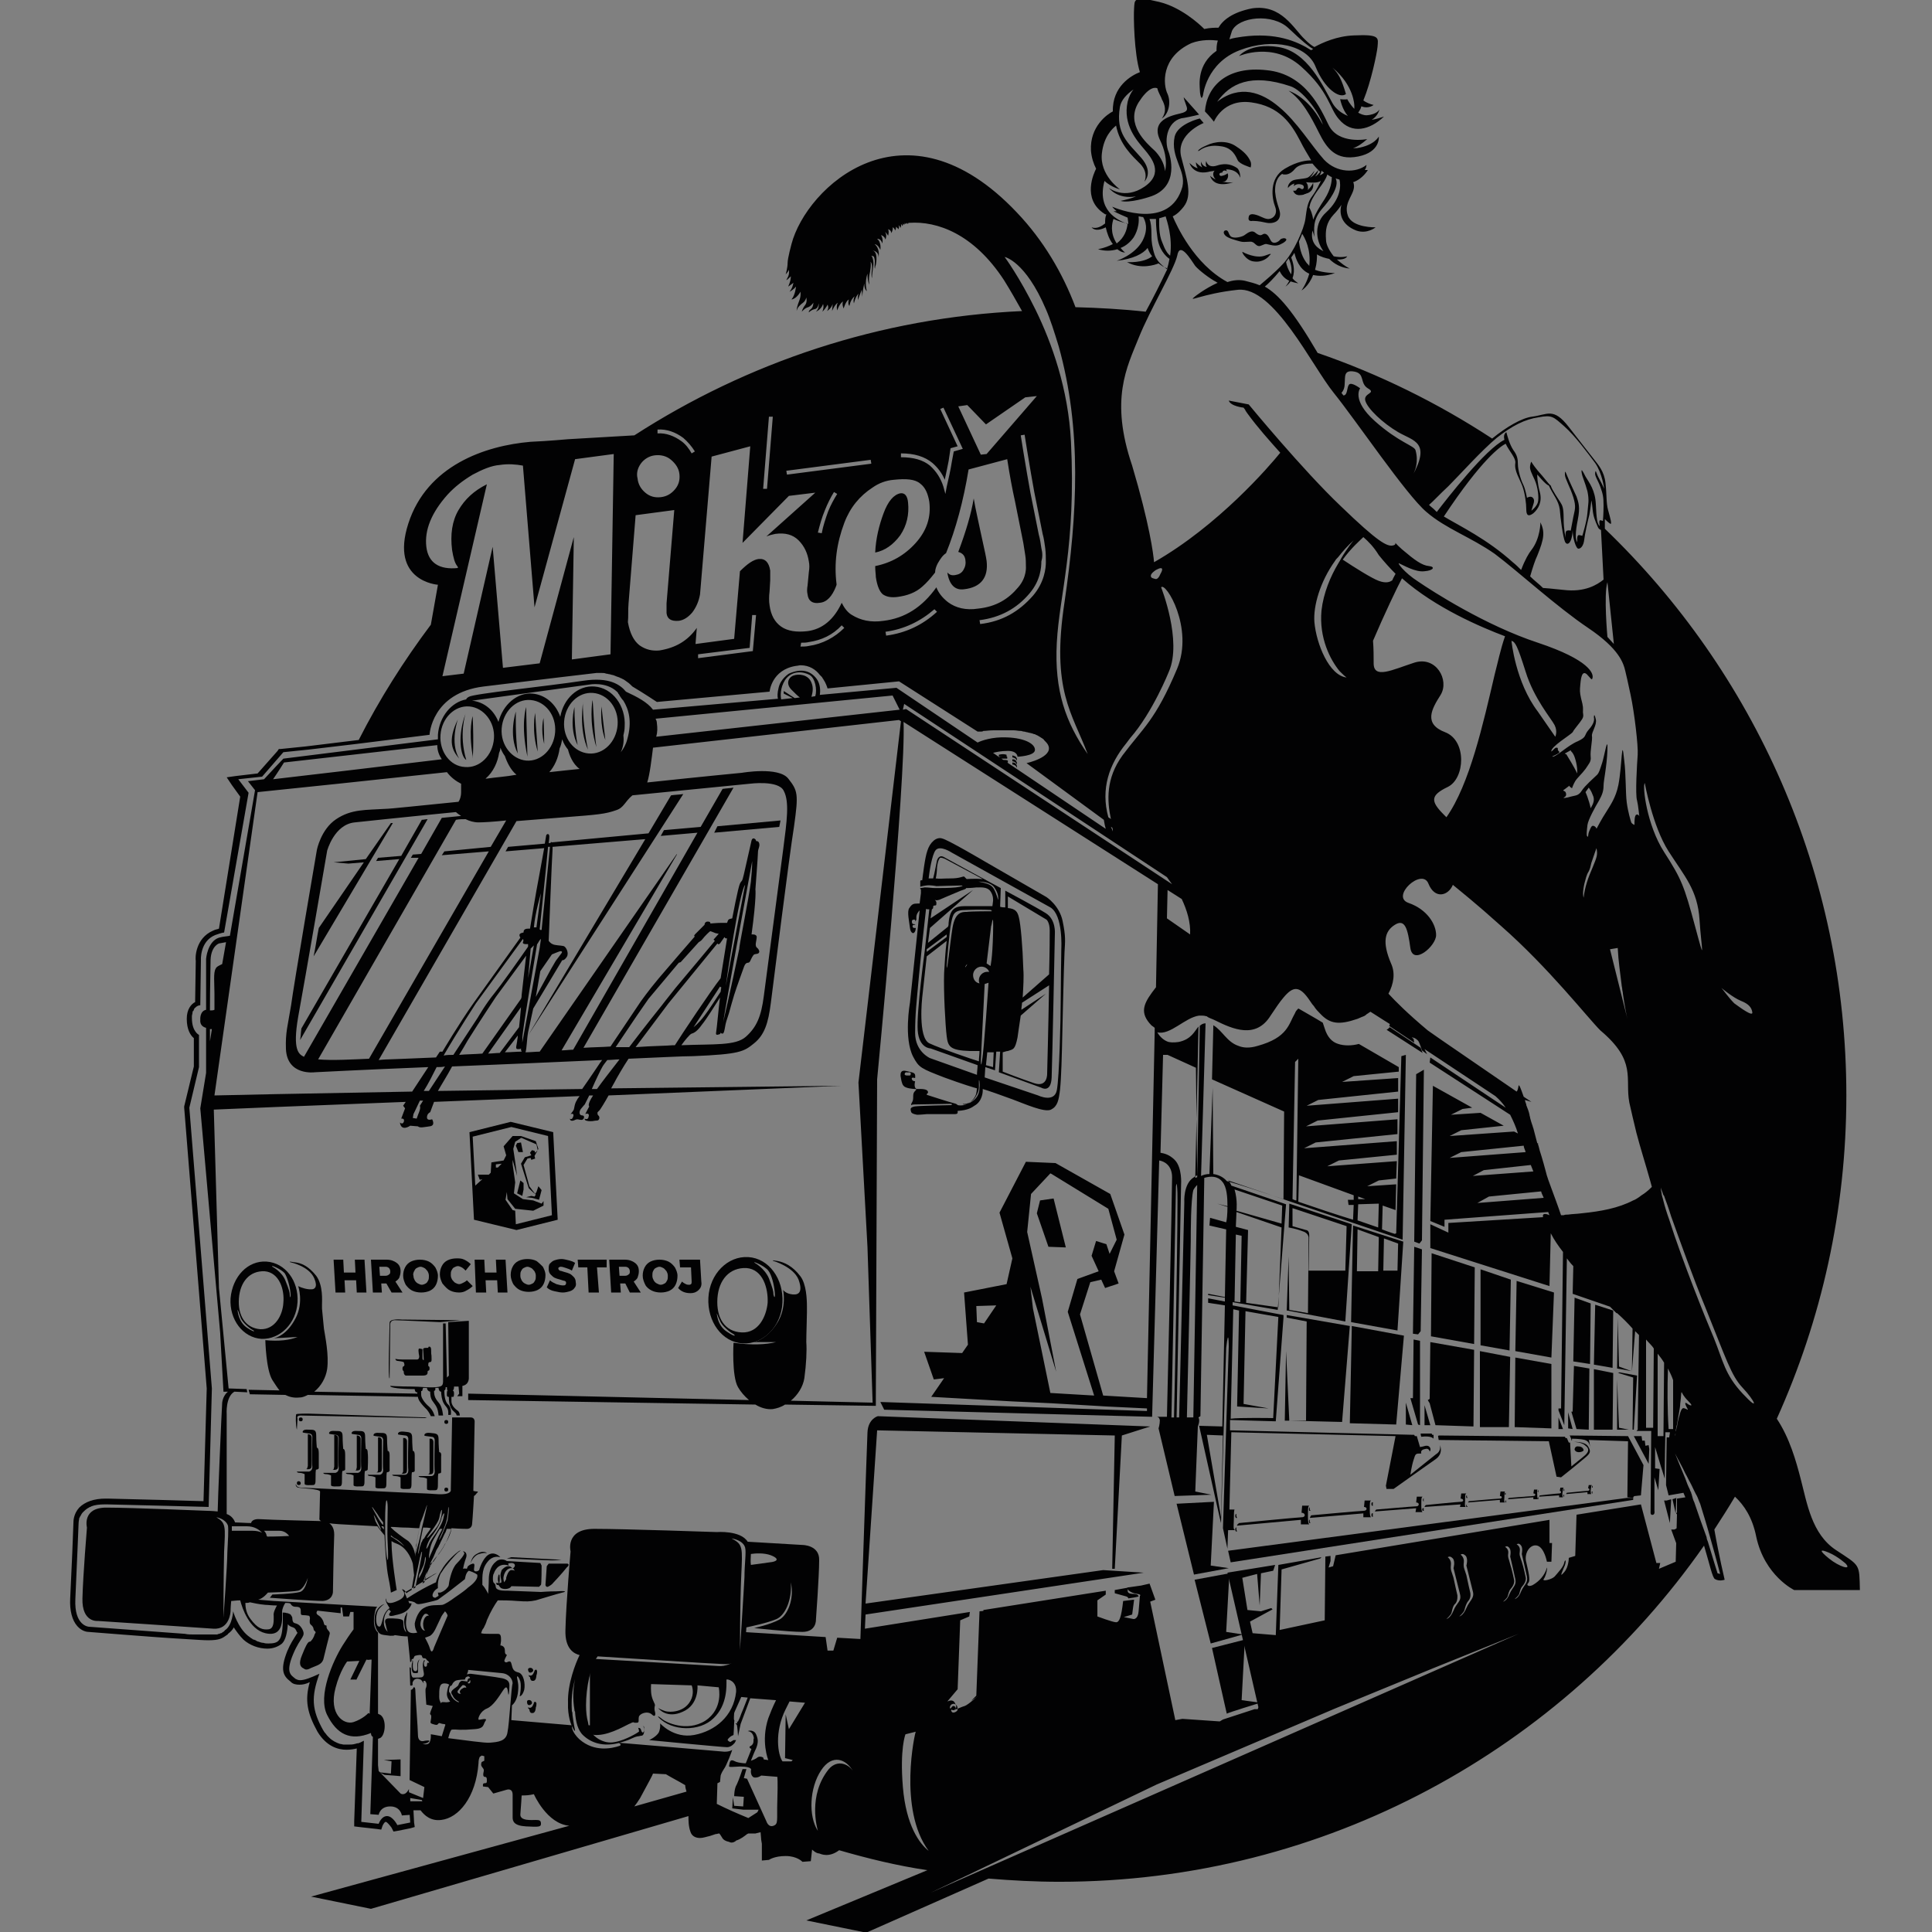 <?xml version="1.0" encoding="utf-8"?>
<!-- Generator: Adobe Illustrator 25.4.1, SVG Export Plug-In . SVG Version: 6.00 Build 0)  -->
<svg version="1.1" id="Vrstva_1" xmlns="http://www.w3.org/2000/svg" xmlns:xlink="http://www.w3.org/1999/xlink" x="0px" y="0px"
	 width="300px" height="300px" viewBox="0 0 300 300" enable-background="new 0 0 300 300" xml:space="preserve">
<rect x="0" y="0" width="300" height="300" fill="#808080" stroke="none"/>
<path fill="none" d="M150,150"/>
<g>
	<path fill="none" d="M153.4,132.2L141.2,153c-0.7,4.1-1.4,7.9-1.7,10c-0.1,0.4-0.1,0.9-0.2,1.2l18.7-32.4
		C156.2,131.9,154.7,132.1,153.4,132.2z"/>
	<path fill="none" d="M148.2,132.8c-3.2,0.4-4.3,4.4-4.3,4.4s-0.9,5.4-2,11.4l11.2-16.3C150.5,132.5,148.7,132.7,148.2,132.8z"/>
	<path fill="none" d="M158.9,131.7L139.1,166c0,1.4,0.2,2.1,0.5,2.5l21.4-37.1C160.2,131.5,159.5,131.6,158.9,131.7z"/>
</g>
<g>
	<path fill="none" d="M153.4,148.9c0.3-0.7,0.6-1.2,0.8-1.6c-0.1,0-0.3,0-0.4,0c-0.2,0.4-0.6,1-1,1.7c-0.6,1.2-0.7,2.9-0.7,2.9
		S152.8,150.1,153.4,148.9z"/>
	<path fill="none" d="M144.9,146.9c-0.1,0-0.2,0-0.3,0c0.1,0.1,0.2,0.3,0.4,0.5c0-0.1,0-0.2,0-0.3C145,147,144.9,146.9,144.9,146.9z
		"/>
	<path fill="none" d="M146.7,148.5c-0.2-0.1-0.3-0.2-0.5-0.4c0,0.1,0,0.2,0,0.2c0.1,0,0.1,0.1,0.2,0.1c1,0.6,1.9,1.4,1.9,1.4
		S147.6,149,146.7,148.5z"/>
	<path fill="none" d="M151.3,147.2l-0.8,4.1c0,0,0.4-1.7,0.9-2.6c0.3-0.6,0.8-1.1,1.1-1.4C152.1,147.2,151.7,147.2,151.3,147.2z"/>
	<path fill="none" d="M146.1,146.9c0,0,0,0.1,0,0.1c0.7,0.6,1.8,1.6,2.5,2.2c1,0.8,1.1,2.4,1.1,2.4s0.2-1.2,0.3-2.1
		c0.1-0.6,0.3-1.8,0.4-2.3C149.1,147.1,147.6,147,146.1,146.9z"/>
	<path fill="none" d="M152.1,153.1c0.5-1,1.6-2.4,2.4-3.6c0.5-0.8,0.7-1.6,0.9-2.2c-0.2,0-0.4,0-0.7,0
		C154.1,148.5,152.8,151.3,152.1,153.1z"/>
</g>
<g>
	<path fill="#020203" d="M139.8,83.1c1-1.5,1.4-3.2,1.2-5.1c-0.1-1-0.5-1.5-1.2-1.4c-1,0.2-1.9,1.2-2.6,3.1
		c-0.7,1.9-1.2,3.9-1.3,6.1C137.4,85.5,138.7,84.6,139.8,83.1z"/>
	<path fill="#020203" d="M149.7,91.5c2.6-0.3,3.8-1.8,3.5-4.4c-0.1-0.7-0.3-1.6-0.5-2.5l-0.5-2.3c-0.3-1.5-0.7-3.1-1-4.9
		c-0.4,2.4-1.2,5.1-2.4,8.3c0.7,0.2,1,0.6,1.1,1.2c0.1,0.6,0,1.1-0.3,1.6c-0.3,0.5-0.7,0.7-1.3,0.8c-0.6,0.1-0.9-0.1-1.2-0.4
		C147.4,90.8,148.3,91.7,149.7,91.5z"/>
	<path fill="#020203" d="M220.6,162.7l-4.8-3.2c-0.1,0.1-0.2,0.2-0.3,0.3c-0.1,0-0.1,0.1-0.2,0.1l5.6,3.6L220.6,162.7z"/>
	<path fill="#020203" d="M72.3,110.8c-1.3,3.4-0.8,6.7,0.1,7.2C71.2,114,72.3,110.8,72.3,110.8z"/>
	<path fill="#020203" d="M71.1,111.7c-1.7,3.5-0.8,4.9,0.2,6.1C69.8,115.3,71.1,111.7,71.1,111.7z"/>
	<path fill="#020203" d="M73.4,117.8c0,0,0.2-1.9,0-6.6c0,0-0.7,2,0,6.2C73.4,117.8,73.4,117.8,73.4,117.8z"/>
	<path fill="#020203" d="M80.1,110.5c0,0-1.2,3.6,0.3,6.5C80,114.4,80.1,110.5,80.1,110.5z"/>
	<path fill="#020203" d="M81.7,109.8c0,0-0.9,2.6,0.2,7.7C81.8,114.6,81.7,109.8,81.7,109.8z"/>
	<path fill="#020203" d="M83.1,110.7c0,0-0.6,2.8,0.4,6C83.3,114.1,83.1,110.7,83.1,110.7z"/>
	<path fill="#020203" d="M84.4,111.5c0,0-0.5,1.7,0.1,4C84.5,113.7,84.4,111.5,84.4,111.5z"/>
	<path fill="#020203" d="M89.2,109.8c0,0-0.9,3.2,0.5,5.9C89.3,113.8,89.2,111.4,89.2,109.8z"/>
	<path fill="#020203" d="M91.3,116.4c-0.5-2.3-0.8-5.1-0.8-7.3C90.6,109,89.8,113.1,91.3,116.4z"/>
	<path fill="#020203" d="M92,108.7c0,0-0.6,3.4,0.6,7.3C92.2,113.1,92.1,108.8,92,108.7z"/>
	<path fill="#020203" d="M93.4,109.7c0,0-0.3,2.9,0.6,5.2C93.7,112.5,93.4,109.7,93.4,109.7z"/>
	<path fill="#020203" d="M88.5,172.9C88.5,172.9,88.5,172.9,88.5,172.9C88.4,173,88.5,172.9,88.5,172.9z"/>
	<path fill="#020203" d="M46.2,202.2c0.2-3.3-1.9-6.1-4.8-6.3c-2.9-0.2-5.3,2.3-5.6,5.7c-0.2,3.3,1.9,6.1,4.8,6.3
		C43.5,208,46,205.5,46.2,202.2z M44.2,197.7c0.4,0.6,0.8,2,0.9,3c0.1,1-0.1,0.8-0.1,0.4c0-0.4-0.1-0.8-0.7-2.3
		c-0.6-1.4-2-2.1-2-2.1l0,0C41.9,196.3,43.7,197.1,44.2,197.7z M38.4,206.2c-1.4-0.9-1.5-2.7-1.5-2.7c0-0.4,0.2,0.5,0.5,1.2
		c0.3,0.7,1.4,1.6,1.8,1.8C39.5,206.6,39.8,207.1,38.4,206.2z M37.1,201.6c0.2-2.6,1.7-4.3,4-4.2c2.3,0.2,3.1,2.9,2.9,4.9
		c-0.1,1.9-1.3,4.2-3.6,4.1C38.1,206.2,36.9,204.3,37.1,201.6z"/>
	<path fill="#020203" d="M115.3,208.6c3.2,0.2,6-2.6,6.2-6.3c0.2-3.7-2.1-6.9-5.3-7.1c-3.2-0.2-6,2.6-6.2,6.3
		C109.8,205.2,112.1,208.4,115.3,208.6z M119.3,197.3c0.5,0.6,0.9,2.2,1,3.3c0.1,1.1-0.1,0.9-0.2,0.4c0-0.5-0.1-0.9-0.7-2.5
		c-0.7-1.6-2.2-2.4-2.2-2.4l0,0C116.7,195.7,118.8,196.6,119.3,197.3z M111.4,201.6c0.2-2.9,1.9-4.8,4.5-4.7
		c2.6,0.2,3.4,3.2,3.3,5.4c-0.2,2.1-1.4,4.7-4,4.6C112.5,206.8,111.2,204.6,111.4,201.6z M111.8,205.1c0.3,0.8,1.6,1.8,2,2
		c0.4,0.2,0.6,0.7-0.9-0.3c-1.6-1-1.6-3-1.6-3C111.1,203.3,111.4,204.3,111.8,205.1z"/>
	<path fill="#020203" d="M99.9,268c0,0,0.2,0.6,0.1,0.8c-0.1,0.2-0.2,0.4-0.4,0c-0.1-0.4-0.2-0.5-0.5-0.5c0,0,0.2,0.5,0.1,0.6
		c-0.1,0.1-2,1.3-3.7,1.6c-0.5,0.1-0.9,0.1-1.4,0c-0.8-0.2-1.6-0.6-2.3-1.5c-0.2-0.4-0.4-0.9-0.5-1.6c-0.2-0.7-0.3-1.6-0.3-2.6
		c0-2.8,0.7-6.1,1.8-7.6c4.9,0.3,17,1.1,19.6,1.2c3.2,0.2,3.3-3,3.3-3s0.1-1.1,0.2-2.7c0.9-0.2,3.3-0.7,4.7-1.3
		c1.3-0.6,2.4-2.9,2.2-5.7c0.6,2.7-0.6,5.2-1.8,5.8c-1.5,0.8-3.9,1.3-3.9,1.3s5.3,0.6,7.5,0.6c2.2,0,2.1-1.9,2.1-1.9
		s0.5-6.8,0.5-9.2c0.1-2.4-2.6-2.4-2.6-2.4l-8.5-0.5c-1.1-1.8-4.8-1.5-4.8-1.5s-14.4-0.5-19-0.5c-4.6,0-3.7,3.5-3.7,3.5
		s-0.7,8-0.8,12.2c-0.1,3,1.4,3.7,2.2,3.9c-0.6,1.2-1.9,4.5-1.8,7.4c0,0.3,0,0.5,0,0.8c0.1,1.9,0.6,2.9,0.9,3.4
		c0.4,0.5,0.1,0.1-0.2-2.3c0-0.2,0-0.4-0.1-0.6c-0.1-1.7,0-3.2,0.5-5c-0.3,1.4-0.4,3-0.1,4.8c0,0.1,0,0.2,0.1,0.3c0,0,0,0.1,0,0.1
		c0.1,1.4,0.4,2.8,1.3,3.6c1.3,1.2,3.1,1.7,5.3,1.2c0.7-0.2,1.5-0.4,2.3-0.8c0.6-0.3,1-0.3,1-0.3s0.4-0.1,0.5-0.1
		c0.1,0,0.4-0.3,0.3-0.9C100.1,268.1,99.9,268,99.9,268z M116.6,241.3c0.7-0.1,2-0.2,3.1,0.2c1.5,0.6,0.9,1-0.2,1.1
		c-0.8,0.1-2.2,0.3-2.9,0.4C116.5,242.4,116.6,241.8,116.6,241.3z M115.7,240.3c0.2,0.7-0.1,2.6-0.1,4.6c-0.1,2.1-0.7,11.3-0.7,11.3
		s0-7.1,0.2-11.5c0.2-4.4,0.3-4.9-1.5-5.8C113.8,238.9,115.4,239.2,115.7,240.3z"/>
	<path fill="#020203" d="M179.5,220.1c0,0,0.1,0,0.3,0C179.6,220.1,179.5,220.1,179.5,220.1z"/>
	<polygon fill="#020203" points="190.8,243.5 188,243.1 188.5,233.2 182.7,233.5 185.4,244.5 	"/>
	<polygon fill="#020203" points="190.9,244.3 185.5,245.3 188,255.2 193,253.8 190.4,253.4 	"/>
	<path fill="#020203" d="M188.2,255.9c0,0,2.3,10.3,2.3,10.2c0-0.1,5.2-1.7,5.2-1.7l-2.9-0.4l0.5-9.4L188.2,255.9z"/>
	<polygon fill="#020203" points="253.6,232.9 253.6,232.6 252.6,232.6 190.7,240.8 191.1,242.6 	"/>
	<path fill="#020203" d="M222.4,222.8l-0.1-0.2l-1.7,0c0,0,0,0.3,0.1,0.5c1.6-0.2,1.9,0.3,1.9,0.3l0-0.6H222.4z"/>
	<path fill="#020203" d="M241.7,229.3l0.7,0.1l1.5-1.2c0,0,1.6-1.3,2.3-1.9c0.7-0.6,0.9-0.9,0.4-1.7c-0.5-0.8-2.2-0.7-2.2-0.7
		s1.2,0,1.8,0.6c0.7,0.5,0.4,1,0,1.4c-0.3,0.3-1.6,1.3-2.2,1.8l-0.2-3.7l-0.2,0l-0.3-0.7l-0.2,0l-0.1-0.2l-19.6-0.2l-0.1,0.1
		l0.1,0.6l17.1,0.2L241.7,229.3z"/>
	<path fill="#020203" d="M243.8,223l0.2,0.5l0,0.2l0.1-0.1v-0.2c0,0,1.3,0,2,0.2c0.7,0.2,0.8,0.9,0.8,1.3c0,0,0-0.8-0.2-1.3l6.1,0.2
		l-0.1,8.4l0,0.3l0.9,0.1c0,0,0-0.3,0.3-0.3l0.9-0.1l0.4-4.7l-2.4-4.5l-9.1-0.1C243.7,222.8,243.7,222.9,243.8,223z"/>
	<polygon fill="#020203" points="256,227.3 256.1,225 256,224.4 255.5,224.5 255.4,223.7 255,223.7 254.9,223 253.7,223 	"/>
	<path fill="#020203" d="M140.3,168.6c0.3,0.4,1.5,0.5,1.8,0.5c0.3,0,0.2,0.1,0,0.3c-0.2,0.2-0.3,0.4-0.3,0.8c0,0.4,0,0.7-0.2,1
		c-0.2,0.3-0.1,0.5-0.1,0.4c0.1-0.1,0.5-0.1,0.5-0.1s4.9-0.1,5.5-0.1c0.6,0,0.2,0.2,0.2,0.2s-5,0.1-5.6,0.2
		c-0.7,0.1-0.7,0.4-0.7,0.4s0,0.3,0.1,0.5c0.1,0.2,0.4,0.3,0.9,0.4c0.5,0,1.5-0.1,1.5-0.1s3.7,0,4.3,0c0.6,0,0.5-0.2,0.5-0.5
		c1.7-0.1,2.3-0.6,2.6-0.8c1.3-0.7,1.3-2.3,1.3-2.3l0-0.3c0.7,0.2,3,1,4.6,1.6c1.9,0.7,5,2.1,6,1.6c1-0.5,1.2-1.4,1.4-3.1
		s0.3-6.3,0.3-6.3s0.3-13.5,0.4-15.1c0.1-1.7,0.2-2.4-0.3-4.8c-0.5-2.4-2.5-3.7-2.5-3.7l-9.7-5.6c0,0-5.6-3.3-6.5-3.5
		c-0.9-0.3-1.9,0.6-2.3,1.9c-0.4,1.1-0.7,3.9-0.8,4.6c-0.1,0-0.3-0.1-0.3,0.2c0,0.4,0,0.8,0,0.8s0.2-0.1,0.9-0.2
		c0.7-0.1,1.6,0.1,1.6,0.1s3.2-0.1,3.8-0.1c0.6,0,0.1,0.2-0.8,0.3c-0.9,0.1-2.4,0.1-3.1,0.1c-0.7,0-1-0.1-1.7-0.1
		c-0.7,0.1-0.8,0.1-0.7,0.2c0,0.1,0.1,0.1,0.1,0.1s0,0.3,0,0.6l-0.2,1.6c-0.1,0-0.2,0-0.3,0c-0.7,0-0.9,0.1-1.3,0.7
		c-0.4,0.5,0,2.2,0.1,3.1c0.1,0.8,0.5,0.8,0.5,0.8c0.4-0.1,0.4-0.8,0.4-0.8s0,0-0.2,0c-0.2,0-0.3-0.1-0.3-0.3c0-0.2,0.3-0.2,0.4-0.2
		c0.1,0,0-0.1-0.2-0.1c-0.2,0-0.3-0.1-0.3-0.4c0-0.3,0.2-0.3,0.4-0.3c0.2,0,0.1,0.3,0.1,0.3c0,0,0.1-0.1,0.2-0.3
		c0-0.2-0.1-0.7,0.3-1.2c0.1-0.1,0.1-0.2,0.2-0.2l-1.5,14.3c0,0-1,5.5,0.5,8.4c0.9,1.7,1.2,1.8,4.8,3.2c3,1.1,4.7,1.6,5.1,1.7
		c-0.1,0.9-0.1,1-0.5,1.6c-1.1,1.4-2.5,1-2.5,1s-0.1-0.2-0.6-0.3c-0.5-0.1-4.2-1.3-4.2-1.3s0-0.2,0.2-0.3c0.1-0.7-1.2-0.6-1.7-0.6
		c-0.6-0.1-0.3-1.2-0.3-1.2s-0.4,0-0.5-0.3c-0.1-0.3,0.1-0.3,0.5-0.2c0.1-0.9-0.2-0.8-1.4-1.1c-1.2-0.3-0.8,1.1-0.8,1.1
		S140,168.3,140.3,168.6z M152.5,164.6c-0.2,1.5-0.2,0.1-0.2,0.1l0.6-11.9l0.6-0.2C153.5,152.5,152.8,163.1,152.5,164.6z
		 M152.1,152.7c-0.6-0.1-1-0.6-1-1.3c0-0.7,0.6-1.3,1.3-1.3c0.5,0,1,0.3,1.2,0.8c-0.1,0-0.2,0-0.3,0c-0.7,0-1.3,0.6-1.3,1.3
		C152,152.3,152,152.5,152.1,152.7z M147,146.1c-0.2,1.6-0.3,3.3-0.4,5c-0.1,2.9,0.2,8.2,0.4,9.8c0.2,1.6,0.5,2.2,3.6,2.3
		c0.5,0,1,0,1.5,0c0,0.5-0.1,1.1-0.1,1.6c-1-0.3-6-2-7.7-2.8c-1.8-0.9-1.1-7.1-1.1-7.1l0.7-6.4L147,146.1z M143.9,147.8l0-0.4
		l3.1-2.3c0,0.1,0,0.3,0,0.4L143.9,147.8z M154.2,145c-0.1,4-0.4,5-0.4,5l-0.6-0.4l0.7-5.8C154,143.8,154.3,140.9,154.2,145z
		 M153.2,137.2c-0.9-0.3-1.6-0.3-1.1-0.3c0,0,1.7,0,2.3,0.9c0.6,0.9,0.6,1.4,0.6,1.8c0,0.4-0.1-0.3-0.4-1
		C154.3,137.9,154.1,137.5,153.2,137.2z M154.3,163.4l-0.1,2.3l0,0l-1.1-0.3l0.2-2c0,0,0,0,0,0C153.6,163.4,154,163.4,154.3,163.4z
		 M154,141.4l0,0.1c-0.1,0-3.2,0-3.9,0.1c-0.7,0-1.8,0-2.2,2.5c-0.4,2.5-0.9,7.6-0.9,5.8c0,0,0.4-5.3,0.7-6.6c0.3-1.4,0.4-2,2.4-2
		c2-0.1,3.8,0,3.8,0V141.4z M144.9,136.4c-0.2,0-0.5,0-0.7,0c0.1-0.9,0.5-3.7,1.1-4.4c0.7-0.8,2.5,0.4,2.5,0.4s13.3,7.4,15.3,8.5
		c2,1.2,1.7,6.4,1.7,6.4s-0.1,6.5-0.1,8.6c0,2.1-0.2,11.4-0.6,13.4c-0.4,2-2.9,0.8-2.9,0.8l-8.3-2.8l0.1-1.6l1.2,0.4l0.3,0.1
		l0.2-2.9c0.2,0,0.4,0,0.6,0l-0.2,3.2l6.6,2.4c0,0,1.5,0.9,1.6-1.6c0.1-2.5,0.5-22.3,0.5-22.3s0.2-2.2-1.4-3.2
		c-1.6-1-6.3-3.5-6.3-3.5l0,2.6c-0.2,0-0.5,0-0.8-0.1l0.1-2.9c0,0-8.3-4.5-8.8-4.8c-0.5-0.3-0.9-0.1-1.1,0.5
		C145.4,134,145.1,135.7,144.9,136.4C145,136.4,144.9,136.4,144.9,136.4z M158.9,150.5c-0.1-3.4-0.4-7-0.7-8.1
		c-0.2-0.8-0.5-1.3-1.7-1.4v-1.8l6,3.6c0,0,0.5,0.4,0.5,1.7c0,0.5,0,3.3-0.1,6.8l-4.1,3.6C158.9,153.2,159,151.7,158.9,150.5z
		 M156.5,163.2c0.8-0.3,1.1-0.1,1.5-2.1c0.1-0.8,0.3-2,0.5-3.4l3.9-3.4l-3.8,2.5c0-0.4,0.1-0.8,0.1-1.1l4.2-2.7
		c-0.1,6.3-0.3,13.7-0.3,13.7s0.1,2.2-2,1.5c-2.1-0.7-4.9-1.8-4.9-1.8l0-3C156.1,163.3,156.3,163.2,156.5,163.2z M147.6,136.4
		c-1.2,0-1.7,0.1-2.3,0c0.1-0.4,0.2-1.1,0.2-1.7c0.1-0.8,0.2-1.1,0.4-1.4c0.1-0.3,0.9,0.1,0.9,0.1l5.8,3.1c-1.2-0.1-2.5,0-2.5,0
		s-0.2-0.2-0.4-0.4C149.4,136.1,149,136.4,147.6,136.4z M144.5,142.6l0.2-1.4c0.2-0.1,0.2-0.2,0.2-0.3c0-0.2,0-0.3,0.3-0.3
		c0.2,0,0.2-0.1,0.2-0.4c0-0.3-0.2-0.4-0.2-0.4s-0.1-0.1,0.2,0c0.2,0,0.5-0.1,0.5-0.1s2.3-1,3.3-1.4c1-0.3,0.8-0.4,0.8-0.4
		s0.8,0,1.6-0.1c0.8,0,1.7-0.1,2.2,0.6c0.5,0.7,0.4,1.5,0.4,1.5l-0.1,0.8c-1,0-3,0-4.2,0c-1.6,0-2.4,0.4-2.6,2.6
		c0,0.2,0,0.4-0.1,0.6l-3.1,2.5l0.3-2.3l6.7-5.9L144.5,142.6z M144.4,164.3c0,0-2.3-1-2.3-3.9c0-2.9,0.2-4.5,0.6-8.9
		c0.3-3.2,0.8-7.9,1.1-10.4c0,0.1,0.3,0.1,0.5,0.1l-0.7,6.4c0,0-1.3,9.5-1.1,12.4c0.2,2.8,2,2.8,2,2.8l7.3,2.6c0,0.5-0.1,1-0.1,1.5
		L144.4,164.3z M151.5,170.3c0.6-1,0.5-1.3,0.5-2.3c0-0.8,0.2,0.3,0.1,0.9c0,0.6-0.2,1.5-1.1,2.1c-0.9,0.6-1.5,0.6-1.5,0.4
		C149.6,171.5,150.9,171.4,151.5,170.3z M140.8,166.5c0.1,0.1,0.5-0.1,0.6,0.1c0.1,0.3-0.1,0.4-0.1,0.4s-0.3,0-0.5,0
		c-0.2,0-0.4-0.1-0.3-0.3C140.5,166.5,140.8,166.5,140.8,166.5z"/>
	<path fill="#020203" d="M210.1,190.3l-0.3,14.9v0.1l7.2,1.3l0.9-13.8L210.1,190.3L210.1,190.3z M214.9,192.3l2.2,0.8l-0.1,4.2h-2.2
		L214.9,192.3L214.9,192.3z M210.8,190.9l3.3,1.2l-0.1,5.3h-3.3L210.8,190.9z"/>
	<polygon fill="#020203" points="209.9,206 209.9,205.9 209.9,206.3 209.9,206.4 209.9,206.4 209.6,221 211.7,221 209.6,221 
		216.8,221.2 218,207.4 209.9,205.9 	"/>
	<polygon fill="#020203" points="219.6,192.8 220.4,193.1 220.8,192.6 221.1,166.1 219.9,166.8 	"/>
	<polygon fill="#020203" points="219.6,193.6 219.4,207.1 220.2,207.2 220.6,206.7 220.8,194 	"/>
	<polygon fill="#020203" points="219.4,217.1 219,217.1 220.2,221.2 220.5,221.3 220.5,208.2 219.5,208 	"/>
	<polygon fill="#020203" points="218.3,221.2 219.3,221.3 218.3,217.8 	"/>
	<polygon fill="#020203" points="221.2,218.2 221.2,221.3 222.1,221.3 	"/>
	<path fill="#020203" d="M199.8,204.2v0.4l3.1,0.6l-0.1,15.4c-1,0-2,0-2.6,0l-0.5-10.8l-0.2,10.8l0.7,0l8.2,0.2l1.2-14.9
		L199.8,204.2z"/>
	<polygon fill="#020203" points="228.9,209.6 222.1,208.4 222,217.2 221.9,217.3 221.7,217.4 222,217.9 222.9,221.3 228.8,221.5 	
		"/>
	<polygon fill="#020203" points="234.5,210.7 229.8,209.8 229.8,221.6 234.3,221.6 	"/>
	<polygon fill="#020203" points="240.9,211.8 235.3,210.8 235.2,221.6 240.9,221.8 	"/>
	<polygon fill="#020203" points="229,196.8 222.3,194.6 222.2,207.5 228.9,208.7 	"/>
	<polygon fill="#020203" points="234.6,198.7 229.9,197.1 229.9,208.9 234.4,209.7 	"/>
	<polygon fill="#020203" points="241.3,200.7 235.5,198.9 235.3,209.8 240.9,210.8 	"/>
	<path fill="#020203" d="M208.9,205.2l1-15.1l-9.7-3.2v0.1l-0.1,3.6c0,0,1.2,0.2,2.2,0.6c1,0.3,0.9,1.1,0.9,1.1l-0.1,11.6l-2.9-0.5
		l-0.1-8.3l-0.3,8.4l0.1,0L208.9,205.2z M202.8,191l-2.1-0.6v-2.8l8.4,2.8l-0.2,6.9l-5.7,0c0,0,0.1-4.6,0.1-5.5
		C203.3,191,202.8,191,202.8,191z"/>
	<path fill="#020203" d="M245.9,225.2c0-0.2-0.2-0.6-0.8-0.6c-0.6-0.1-0.6,0.5-0.6,0.5C244.8,225.8,245.9,225.4,245.9,225.2z"/>
	<polygon fill="#020203" points="242,220.1 242,221.9 242.7,221.9 	"/>
	<polygon fill="#020203" points="247,202.4 244.5,201.5 244.3,211.4 246.9,211.8 	"/>
	<polygon fill="#020203" points="250.5,203.5 247.7,202.6 247.5,211.9 250.4,212.4 	"/>
	<polygon fill="#020203" points="244.2,221.9 243.5,219.3 243.5,221.8 	"/>
	<polygon fill="#020203" points="246.7,222 246.8,212.5 244.4,212.1 244.2,219.2 244,219.2 244.8,221.9 	"/>
	<polygon fill="#020203" points="250.5,213.2 247.5,212.6 247.5,222 250.4,222 	"/>
	<polygon fill="#020203" points="251.4,212.2 251.2,204.7 251.1,212.5 253.3,212.9 	"/>
	<polygon fill="#020203" points="251.2,213.2 251.2,213.2 251.3,213.2 253.6,213.9 253.5,222 253.7,222 254.2,213.6 251.5,213.1 	
		"/>
	<polygon fill="#020203" points="251.4,221.7 251.1,214.2 251.1,222 252.9,222 	"/>
	<polygon fill="#020203" points="259.5,232.8 258.8,233 258.4,233 259.3,236.5 	"/>
	<polygon fill="#020203" points="259.5,237.5 260.6,240.5 260.6,237.2 260,237.5 	"/>
	<polygon fill="#020203" points="260.3,232.6 259.7,232.8 260.2,235 	"/>
	<path fill="#020203" d="M192.1,236.9l9.9-0.9l0,0.7l1.3,0c0,0-0.2,0-0.2-1.2s0-1.6,0.2-1.7c-0.9,0-1.1,0-1.1,0l-0.1,1.1
		c0,0,0.5,0,0.5,0.4c0,0,0,0.3-0.5,0.3c-0.5,0-9.7,0.9-9.7,0.9S192,236.8,192.1,236.9z"/>
	<path fill="#020203" d="M203.5,234.6c0,0-0.2-0.2-0.1-0.5h-0.1c0,0-0.1,0.2,0,0.5C203.5,234.6,203.5,234.6,203.5,234.6z"/>
	<path fill="#020203" d="M203.5,236.5c0,0-0.2-0.2-0.1-0.5h-0.1c0,0-0.1,0.2,0,0.5C203.5,236.5,203.5,236.5,203.5,236.5z"/>
	<path fill="#020203" d="M211.7,235.6l1.2,0c0,0-0.2,0-0.2-1.1c0-1.1,0-1.4,0.2-1.5c-0.8,0-1,0-1,0l-0.1,1c0,0,0.4,0,0.4,0.3
		c0,0,0,0.3-0.5,0.3c-0.5,0-8.1,0.7-8.1,0.7s-0.2,0.3-0.2,0.4l8.3-0.7L211.7,235.6z"/>
	<path fill="#020203" d="M213.2,233.8c0,0-0.1-0.2,0-0.5H213c0,0-0.1,0.2,0,0.5C213.2,233.8,213.2,233.8,213.2,233.8z"/>
	<path fill="#020203" d="M213,235c0,0-0.1,0.2,0,0.5c0.2,0,0.2,0,0.2,0s-0.1-0.2,0-0.5H213z"/>
	<path fill="#020203" d="M219.8,234.8l1.1,0c0,0-0.2,0-0.2-1c0-1,0-1.3,0.2-1.4c-0.8,0-0.9,0-0.9,0l-0.1,0.9c0,0,0.4,0,0.4,0.3
		c0,0,0,0.3-0.4,0.3c-0.4,0-6.2,0.5-6.2,0.5s-0.2,0.2-0.2,0.3l6.4-0.5L219.8,234.8z"/>
	<path fill="#020203" d="M221.1,233.1c0,0-0.1-0.2,0-0.4h-0.1c0,0-0.1,0.2,0,0.4C221.1,233.1,221.1,233.1,221.1,233.1z"/>
	<path fill="#020203" d="M220.9,234.2c0,0-0.1,0.2,0,0.4c0.2,0,0.2,0,0.2,0s-0.1-0.2,0-0.4H220.9z"/>
	<path fill="#020203" d="M226.7,234l0.9,0c0,0-0.2,0-0.1-0.9c0-0.9,0-1.1,0.2-1.2c-0.7,0-0.8,0-0.8,0l-0.1,0.8c0,0,0.4,0,0.4,0.3
		c0,0,0,0.2-0.4,0.2c-0.4,0-5.4,0.5-5.4,0.5s-0.2,0.2-0.2,0.3l5.6-0.4L226.7,234z"/>
	<path fill="#020203" d="M227.8,232.2L227.8,232.2c-0.1,0-0.2,0.1-0.1,0.4c0.2,0,0.2,0,0.2,0S227.7,232.4,227.8,232.2z"/>
	<path fill="#020203" d="M227.7,233.6c0,0-0.1,0.1,0,0.4c0.2,0,0.2,0,0.2,0S227.7,233.8,227.7,233.6L227.7,233.6z"/>
	<path fill="#020203" d="M233.7,231.6c-0.6,0-0.7,0-0.7,0l-0.1,0.7c0,0,0.3,0,0.3,0.2c0,0,0,0.2-0.3,0.2c-0.4,0-4.8,0.4-4.8,0.4
		s-0.2,0.2-0.1,0.2l4.9-0.4l0,0.4l0.8,0c0,0-0.2,0-0.1-0.8C233.6,231.9,233.6,231.7,233.7,231.6z"/>
	<path fill="#020203" d="M233.8,231.8L233.8,231.8c-0.1,0-0.2,0.1-0.1,0.3c0.1,0,0.1,0,0.1,0S233.8,232,233.8,231.8z"/>
	<path fill="#020203" d="M233.9,233.3c0,0-0.1-0.2,0-0.3h-0.1c0,0-0.1,0.1,0,0.3C233.9,233.3,233.9,233.3,233.9,233.3z"/>
	<path fill="#020203" d="M238.8,231.3c-0.5,0-0.6,0-0.6,0l-0.1,0.6c0,0,0.3,0,0.3,0.2c0,0,0,0.2-0.3,0.2c-0.3,0-3.8,0.3-3.8,0.3
		s-0.2,0.2-0.1,0.2l3.9-0.3l0,0.3l0.7,0c0,0-0.1,0-0.1-0.7C238.7,231.6,238.6,231.3,238.8,231.3z"/>
	<path fill="#020203" d="M238.9,231.4L238.9,231.4c-0.1,0-0.2,0.1-0.1,0.3c0.1,0,0.1,0,0.1,0S238.8,231.6,238.9,231.4z"/>
	<path fill="#020203" d="M238.9,232.8c0,0-0.1-0.1,0-0.3h-0.1c0,0-0.1,0.1,0,0.3C238.9,232.8,238.9,232.8,238.9,232.8z"/>
	<path fill="#020203" d="M242.8,231c-0.4,0-0.5,0-0.5,0l-0.1,0.5c0,0,0.2,0,0.2,0.2c0,0,0,0.2-0.3,0.2c-0.3,0-3,0.3-3,0.3
		s-0.1,0.1-0.1,0.2l3.1-0.2l0,0.3l0.6,0c0,0-0.1,0-0.1-0.6C242.7,231.3,242.7,231.1,242.8,231z"/>
	<path fill="#020203" d="M242.9,231.2L242.9,231.2c-0.1,0-0.1,0.1-0.1,0.3c0.1,0,0.1,0,0.1,0S242.9,231.3,242.9,231.2z"/>
	<path fill="#020203" d="M242.9,232.4c0,0-0.1-0.1,0-0.3h-0.1c0,0-0.1,0.1,0,0.3C242.9,232.4,242.9,232.4,242.9,232.4z"/>
	<path fill="#020203" d="M247.2,230.6c-0.4,0-0.5,0-0.5,0l-0.1,0.5c0,0,0.2,0,0.2,0.2c0,0,0,0.2-0.3,0.2c-0.3,0-3.2,0.3-3.2,0.3
		s-0.1,0.1-0.1,0.2l3.3-0.3l0,0.3l0.6,0c0,0-0.1,0-0.1-0.6C247.1,230.8,247.1,230.6,247.2,230.6z"/>
	<path fill="#020203" d="M247.3,230.7L247.3,230.7c-0.1,0-0.1,0.1-0.1,0.3c0.1,0,0.1,0,0.1,0S247.3,230.9,247.3,230.7z"/>
	<path fill="#020203" d="M247.3,231.9c0,0-0.1-0.1,0-0.3h-0.1c0,0-0.1,0.1,0,0.3C247.3,231.9,247.3,231.9,247.3,231.9z"/>
	<path fill="#020203" d="M192.1,235.7c0,0-0.2-0.3-0.1-0.6h-0.1c0,0-0.2,0.2,0,0.6C192.1,235.7,192.1,235.7,192.1,235.7z"/>
	<path fill="#020203" d="M192.1,237.8c0,0-0.2-0.3-0.1-0.6h-0.1c0,0-0.2,0.2,0,0.6C192.1,237.8,192.1,237.8,192.1,237.8z"/>
	<path fill="#020203" d="M155.1,117.2l0,0.3c0,0,0.2-0.1,0.6,0c0.4,0,0.6,0,0.6,0s0,0,0-0.3C155.7,117,155.1,117.2,155.1,117.2z"/>
	<path fill="#020203" d="M157.2,117.3v0.3c0.6,0.1,0.7,0.5,0.7,0.5s0.1-0.2-0.1-0.5C157.7,117.4,157.2,117.3,157.2,117.3z"/>
	<path fill="#020203" d="M157.2,117.9v0.3c0.6,0.1,0.7,0.5,0.7,0.5s0.1-0.2-0.1-0.5C157.7,117.9,157.2,117.9,157.2,117.9z"/>
	<path fill="#020203" d="M157.2,118.4v0.3c0.6,0.1,0.7,0.5,0.7,0.5s0.1-0.2-0.1-0.5C157.7,118.4,157.2,118.4,157.2,118.4z"/>
	<path fill="#020203" d="M46.4,230c-0.2,0-0.3,0.1-0.3,0.3c0,0.2,0.1,0.3,0.3,0.3c0.2,0,0.3-0.1,0.3-0.3
		C46.7,230.2,46.6,230,46.4,230z"/>
	<path fill="#020203" d="M69.3,231c-0.2,0-0.3,0.1-0.3,0.3c0,0.2,0.1,0.3,0.3,0.3c0.2,0,0.3-0.1,0.3-0.3
		C69.6,231.1,69.5,231,69.3,231z"/>
	<path fill="#020203" d="M69.3,220.5c-0.2,0-0.3,0.1-0.3,0.3c0,0.2,0.1,0.3,0.3,0.3c0.2,0,0.3-0.1,0.3-0.3
		C69.6,220.6,69.5,220.5,69.3,220.5z"/>
	<path fill="#020203" d="M46.4,220.4c0,0.2,0.1,0.3,0.3,0.3c0.2,0,0.3-0.1,0.3-0.3c0-0.2-0.1-0.3-0.3-0.3
		C46.5,220.1,46.4,220.2,46.4,220.4z"/>
	<path fill="#020203" d="M68.2,225.5c0,0-0.1-1-0.1-2c0-0.9-0.3-0.9-1.3-1c-1-0.1-0.9,0.4-0.9,0.4c0,0.1,0.5,0.1,1.1,0.2
		c0.5,0,0.5,0.5,0.5,0.5s-0.1,4.2,0,4.9c0,0.7-0.5,0.7-0.5,0.7l-2,0c0,0,0,0.2,0.5,0.2c0.4,0,0.8,0.2,0.8,0.2s0,1.3,0,1.6
		c0,0.3,0.9,0.2,1.3,0.2c0.4,0,0.4-0.4,0.4-1.1c0-0.7,0-1.5,0.1-1.5c0.4,0,0.4-0.2,0.4-0.2s0-1.7,0-2.4
		C68.6,225.4,68.2,225.5,68.2,225.5z"/>
	<path fill="#020203" d="M66.5,228.9c-0.2,0,0.2,0.1,0.5,0c0.3-0.1,0.3-0.3,0.3-0.9c0-0.6,0-4.1,0-4.1s0-0.6-0.6-0.5v5.2
		C66.7,228.6,66.7,228.9,66.5,228.9z"/>
	<path fill="#020203" d="M64.1,225.3c0,0-0.1-1-0.1-2c0-0.9-0.3-0.9-1.3-1c-1-0.1-0.9,0.4-0.9,0.4c0,0.1,0.5,0.1,1.1,0.2
		c0.5,0,0.5,0.5,0.5,0.5s-0.1,4.2,0,4.9c0,0.7-0.5,0.7-0.5,0.7l-2,0c0,0,0,0.2,0.5,0.2c0.4,0,0.8,0.2,0.8,0.2s0,1.3,0,1.6
		c0,0.3,0.9,0.2,1.3,0.2c0.4,0,0.4-0.4,0.4-1.1s0-1.5,0.1-1.5c0.4,0,0.4-0.2,0.4-0.2s0-1.7,0-2.4C64.4,225.2,64.1,225.3,64.1,225.3z
		"/>
	<path fill="#020203" d="M62.4,228.8c-0.2,0,0.2,0.1,0.5,0c0.3-0.1,0.3-0.3,0.3-0.9c0-0.6,0-4.1,0-4.1s0-0.6-0.6-0.5v5.2
		C62.6,228.4,62.6,228.7,62.4,228.8z"/>
	<path fill="#020203" d="M60.2,225.3c0,0-0.1-1-0.1-1.9c0-0.9-0.3-0.9-1.2-0.9c-1-0.1-0.9,0.4-0.9,0.4c0,0.1,0.5,0.1,1,0.2
		c0.5,0,0.5,0.5,0.5,0.5s-0.1,4.1,0,4.7c0,0.6-0.5,0.7-0.5,0.7l-1.9,0c0,0,0,0.2,0.4,0.2c0.4,0,0.8,0.2,0.8,0.2s0,1.2,0,1.5
		c0,0.3,0.9,0.2,1.3,0.2c0.4,0,0.4-0.4,0.4-1s0-1.5,0.1-1.5c0.3,0,0.4-0.2,0.4-0.2s0-1.6,0-2.4C60.5,225.2,60.2,225.3,60.2,225.3z"
		/>
	<path fill="#020203" d="M58.5,228.6c-0.2,0,0.2,0.1,0.5,0c0.3-0.1,0.3-0.3,0.3-0.9c0-0.6,0-4,0-4s0-0.6-0.6-0.5v5
		C58.7,228.3,58.7,228.6,58.5,228.6z"/>
	<path fill="#020203" d="M57.1,225.6c0-0.7-0.3-0.6-0.3-0.6s-0.1-1-0.1-1.9c0-0.9-0.3-0.9-1.2-0.9c-1-0.1-0.9,0.4-0.9,0.4
		c0,0.1,0.5,0.1,1,0.2c0.5,0,0.5,0.5,0.5,0.5s-0.1,4,0,4.7c0,0.6-0.5,0.7-0.5,0.7l-1.9,0c0,0,0,0.2,0.4,0.2c0.4,0,0.8,0.2,0.8,0.2
		s0,1.2,0,1.5c0,0.3,0.9,0.2,1.3,0.2c0.4,0,0.4-0.4,0.4-1c0-0.6,0-1.4,0.1-1.4c0.3,0,0.4-0.2,0.4-0.2S57.2,226.3,57.1,225.6z"/>
	<path fill="#020203" d="M55.2,228.3c-0.2,0,0.2,0.1,0.5,0c0.3-0.1,0.3-0.3,0.3-0.9c0-0.6,0-4,0-4s0-0.5-0.6-0.5v5
		C55.3,228,55.4,228.3,55.2,228.3z"/>
	<path fill="#020203" d="M53.3,225c0,0-0.1-1-0.1-1.9c0-0.9-0.3-0.9-1.2-0.9c-1-0.1-0.9,0.4-0.9,0.4c0,0.1,0.5,0.1,1,0.2
		c0.5,0,0.5,0.5,0.5,0.5s-0.1,4,0,4.7c0,0.6-0.5,0.7-0.5,0.7l-1.9,0c0,0,0,0.2,0.4,0.2c0.4,0,0.8,0.2,0.8,0.2s0,1.2,0,1.5
		c0,0.3,0.9,0.2,1.3,0.2c0.4,0,0.4-0.4,0.4-1c0-0.6,0-1.4,0.1-1.4c0.3,0,0.4-0.2,0.4-0.2s0-1.6,0-2.3C53.6,224.9,53.3,225,53.3,225z
		"/>
	<path fill="#020203" d="M51.7,228.2c-0.2,0,0.2,0.1,0.5,0c0.3-0.1,0.3-0.3,0.3-0.9c0-0.6,0-4,0-4s0-0.5-0.6-0.5v5
		C51.8,227.9,51.9,228.2,51.7,228.2z"/>
	<path fill="#020203" d="M49.2,224.8c0,0-0.1-1-0.1-1.9c0-0.9-0.3-0.9-1.2-0.9c-1-0.1-0.9,0.4-0.9,0.4c0,0.1,0.5,0.1,1,0.2
		c0.5,0,0.5,0.5,0.5,0.5s-0.1,4,0,4.7c0,0.6-0.5,0.7-0.5,0.7l-1.9,0c0,0,0,0.2,0.4,0.2c0.4,0,0.8,0.2,0.8,0.2s0,1.2,0,1.5
		c0,0.3,0.9,0.2,1.3,0.2c0.4,0,0.4-0.4,0.4-1c0-0.6,0-1.4,0.1-1.4c0.3,0,0.4-0.2,0.4-0.2s0-1.6,0-2.3
		C49.5,224.7,49.2,224.8,49.2,224.8z"/>
	<path fill="#020203" d="M47.6,228.1c-0.2,0,0.2,0.1,0.5,0c0.3-0.1,0.3-0.3,0.3-0.9c0-0.6,0-4,0-4s0-0.5-0.6-0.5v5
		C47.7,227.7,47.8,228,47.6,228.1z"/>
	<path fill="#020203" d="M72.7,205.1l-3.1,0.2l0.1,8.3l-0.3,0.3l-0.2-8.4l-0.4,0c0,0,0,7.3,0,8.4c0,1.1,0.1,1.4-1.1,1.5
		c-1.3,0.1-2.3-0.1-3.9-0.1s-3.2-0.1-3.2-0.1c-0.1,0.3,1.7,0.5,3.8,0.5c0,0.2,0.1,0.5,0.3,0.5c0,0,0.1,0,0.1,0c0,0.1,0,0.1,0,0.2
		l-16-0.3c1.1-0.9,1.8-2.2,2-3.5c0.3-2.2-0.3-5-0.5-6.3c-0.1-0.9-0.2-2.2-0.3-3.1c0-0.1,0-0.3,0-0.5c0,0,0,0,0-0.1c0,0,0,0,0,0
		c0-0.6,0.2-3-0.9-4.5c-1.2-1.5-2.3-2-3.4-2.1c-1.1-0.2-0.6,0-0.6,0s2.9,0.6,3.7,2.5c0.6,1.4,0,1.7-0.4,1.7c-0.1,0-0.3,0-0.4,0
		c-1-0.1-1.7-0.5-1.7-0.5s0.9,2.5-0.4,5s-3,3.1-3.5,3.1c0,0,2.4-0.1,3.8-0.2c-1.2,0.5-2.9,0.7-5,0.5c0,0,0.1,4.6,1.1,6.2
		c0.4,0.6,0.7,1.1,1.1,1.6l-4.8-0.1l0.2,0.7l5.5,0.1c0.6,0.3,1.3,0.5,2.2,0.4c0.5,0,0.9-0.2,1.3-0.4l17.1,0.3c0,0.2,0.1,0.4,0.2,0.6
		c0.4,0.6,0.7,0.9,1.2,1.4c0.4,0.5,0.6,1,0.6,1l0.6,0c0,0-0.2-0.9-0.9-1.5c-0.6-0.5-1.2-1.3-1.2-1.8c0-0.3,0-0.5,0-0.6
		c0.1,0,0.1,0,0.1,0c0.1,0,0.1-0.3,0.2-0.5c0.2,0,0.4,0,0.6,0c0,0.2,0.1,0.5,0.5,0.6c0,0.3,0,1,0.4,1.5c0.5,0.7,0.8,1,0.9,2.2
		c0.7,0,0.7,0,0.7,0s-0.1-1.3-0.6-1.9c-0.5-0.6-0.8-1-0.8-1.9c0.2-0.1,0.2-0.2,0.2-0.3c0-0.1,0-0.2,0-0.2c0.2,0,0.3,0,0.5,0
		c0,0.2,0.1,0.6,0.4,0.6c0,0.4,0.1,1.3,0.4,1.8c0.4,0.7,0.8,0.7,0.7,1.8c0.4,0,0.4,0,0.4,0s0.2-1-0.4-1.6c-0.6-0.5-0.6-1.8-0.6-2.2
		c0.2-0.1,0.2-0.2,0.2-0.5c0.1,0,0.1,0,0.2,0c0,0.2,0,0.5,0.1,0.5c0.1,0-0.1,0-0.1,0.3c0,0.2-0.1,0.7,0.2,0.7c0,0,0.1,0,0.1,0
		c0,0.4,0,1.6,0.7,2.2c0.2,0.2,0.5,0.4,0.5,0.7c0.5,0,0.5,0,0.5,0s0-0.6-0.4-0.8c-0.4-0.3-0.9-0.8-0.9-1.4c0-0.3,0-0.5,0-0.7
		c0.2,0,0.3,0,0.3,0s0.1-0.1,0.1-0.4c0-0.3,0-0.5-0.2-0.6c0.2-0.1,0.2-0.4,0.2-0.6c0.3,0,0.5,0,0.7,0l0.1,1.1l-0.3,0.4l0.8,0l0-1.6
		c1.1-0.2,1-1.3,1-1.3V205.1z"/>
	<path fill="#020203" d="M66.9,209.3c-0.1-0.3-0.4-0.2-0.4-0.1c0.1,0.1,0,0.1-0.4,0.1c-0.4,0-0.4,0.2-0.4,0.2s0.1,1.3,0.1,1.6
		c0,0.3-0.2-0.1-0.2-0.1l0-1.5c0,0-0.3-0.1-0.5-0.1c-0.2,0-0.1,0.7,0,1.2c0,0.5-0.3,0.5-0.3,0.5s-1.3,0-2.4,0c-0.8,0-0.9-0.1-1-0.1
		c0,0.4,0.5,0.3,0.9,0.4c0.5,0.1,0.4,0.1,0.5,0.5c0,0.4-0.3,0.1-0.3,0.6c0,0.5,0.2,0.2,0.2,0.6c0,0.4,0.3,0.5,0.3,0.5s1.8,0,2.6,0
		c0.8,0,0.8-0.3,0.8-0.6c0-0.3,0.3,0,0.3-0.5c0-0.5-0.2-0.2-0.2-0.5s0-0.5,0.3-0.5c0.3,0,0.2-0.5,0.2-1
		C66.9,210.1,67,209.5,66.9,209.3z"/>
	<path fill="#020203" d="M77.6,245.3c0-0.4,0-1.1-0.2-0.7c0,0-0.2,0.6,0,1.1C77.5,246,77.6,245.7,77.6,245.3z"/>
	<path fill="#020203" d="M74.2,241.2c-0.9,0.4-1,1.1-1.2,1.7c0,0,0.4-1.3,1.4-1.6c0.7-0.2,1-0.2,1.2-0.1
		C75.5,241,74.9,240.8,74.2,241.2z"/>
	<path fill="#020203" d="M75.7,241.1C75.7,241.1,75.7,241.1,75.7,241.1C75.7,241.1,75.7,241.1,75.7,241.1z"/>
	<path fill="#020203" d="M64,259.5c0.1,0.3,0.2,0.3,0.6,0.3c0.4,0,0.3-0.1,0.3-0.6c0-0.5,0-1,0.1-1.2c0.1-0.2,0.2-0.5,0.1-0.3
		c-0.2,0.2-0.3,0.5-0.3,0.9c0,0.4,0.1,0.9-0.3,0.9c-0.4,0-0.4-0.6-0.4-0.9c0-0.4,0.1-0.8-0.1-0.8c0,0,0.1,0,0,0.4
		C63.9,258.4,63.9,259.2,64,259.5z"/>
	<path fill="#020203" d="M87.2,242.2l-7.8-0.4l-0.7,0.2c0,0,6.3,0.3,7,0.3C86.4,242.3,87.2,242.2,87.2,242.2z"/>
	<path fill="#020203" d="M88.1,242.8l-2.9,0l-0.3,0.4l-0.2,2.9c0,0,0,0.2,0.2,0.3c0.2,0.1,0.8-0.4,0.8-0.4s1.7-1.8,2.3-2.6
		C88.6,242.9,88.1,242.8,88.1,242.8z"/>
	<path fill="#020203" d="M82.8,259.4c0-0.2-0.2-0.5-0.6-0.4s-0.1,0.6-0.1,0.6C82.3,259.9,82.8,259.6,82.8,259.4z"/>
	<path fill="#020203" d="M83,259.4c0,0.1,0,0.1-0.2,0.5c-0.3,0.5-0.7,0.2-0.7,0.2c0,0.3,0.2,0.3,0.2,0.3s0,0.7,0.5,0.6
		c0.5,0,0.5-0.9,0.5-0.9s0.1-0.1,0.1-0.6C83.3,259.1,83.1,259.3,83,259.4z"/>
	<path fill="#020203" d="M82.6,264.4c0-0.2-0.2-0.5-0.6-0.4c-0.3,0.1-0.1,0.6-0.1,0.6C82.1,265,82.7,264.6,82.6,264.4z"/>
	<path fill="#020203" d="M82.9,264.4c0,0.1,0,0.1-0.2,0.5c-0.3,0.5-0.7,0.2-0.7,0.2c0,0.3,0.2,0.3,0.2,0.3s0,0.7,0.5,0.6
		c0.5,0,0.5-0.9,0.5-0.9s0.1-0.1,0.1-0.6C83.2,264.1,82.9,264.3,82.9,264.4z"/>
	<path fill="#020203" d="M117.3,271.4c0.3-0.3,0.2-0.9,0-1.2s-0.3-0.4-0.3,0.2s-0.6,0.8-0.6,0.8C116.3,271.6,117,271.7,117.3,271.4z
		"/>
	<path fill="#020203" d="M71.6,205l-9.2-0.1c0,0-1.9-0.2-1.9,0.5s-0.3,9.1,0,8.6l0.1-8.4c0,0,0-0.6,0.7-0.6c0.6,0,7,0.3,7,0.3
		L71.6,205z"/>
	<path fill="#020203" d="M46.7,219.8c0.6,0,19.3,0.4,19.3,0.4l0.3-0.1l-18.5-0.6c0,0-1.7,0-1.8,0.1c-0.1,0.1-0.1,1.8,0.1,2.4
		c0,0,0.1-1.5,0.1-1.7C46.1,220,46.2,219.8,46.7,219.8z"/>
	<polygon fill="#020203" points="151.6,263.3 150.8,264.1 152.3,263.1 153.2,250.1 152.1,250.2 	"/>
	<path fill="#020203" d="M175.1,247c0-0.3,0.2-0.5,0.2-0.5l-2.2,0.4l0,0.5l1.8,0.5c0,0,0.3,0.1,0.3,0.3c1.4-0.2,1.6-0.3,1.6-0.3
		s0-0.4-0.8-0.4C175.3,247.5,175.1,247.3,175.1,247z"/>
	<polygon fill="#020203" points="60.7,275.4 58.9,275.2 59.7,275.6 62.2,275.8 62.2,273.2 59.6,273.3 60.8,273.5 	"/>
	<path fill="#020203" d="M60.7,127.8l-3.9,5.6l-5,0.5l2.3,0.2l2.4-0.2l-7,10.2c-0.3,1.5-0.5,3-0.8,4.4L61,127.8
		C60.9,127.8,60.8,127.8,60.7,127.8z"/>
	<path fill="#020203" d="M65.5,127.3l-3.2,5.6l-3.6,0.3l-0.3,0.5l3.6-0.3l-15.2,26.3c-0.1,0.7-0.1,1.3-0.2,1.8l19.8-34.3
		C66.1,127.2,65.8,127.3,65.5,127.3z"/>
	<polygon fill="#020203" points="121.2,127.4 111.4,128.3 110.9,129.3 121,128.4 	"/>
	<polygon fill="#020203" points="163.6,186.1 161.5,186.4 161,188.4 162.8,193.6 165.5,193.7 	"/>
	<polygon fill="#020203" points="53.6,200.7 53.5,198.8 55.3,198.8 55.4,200.7 56.9,200.7 56.6,195.6 55.1,195.6 55.2,197.6 
		53.4,197.6 53.3,195.6 51.8,195.6 52.1,200.7 	"/>
	<path fill="#020203" d="M59.3,200.7l-0.1-1.4H60l0.8,1.4h1.7l-1.1-1.7c0.3-0.2,0.5-0.4,0.6-0.6c0.1-0.3,0.2-0.6,0.2-1
		c0-0.6-0.2-1-0.6-1.3c-0.4-0.3-0.9-0.5-1.6-0.5h-2.4l0.3,5.1H59.3z M59.9,196.7c0.2,0,0.4,0.1,0.5,0.2c0.1,0.1,0.2,0.3,0.2,0.5
		c0,0.2,0,0.4-0.2,0.5c-0.1,0.1-0.3,0.2-0.5,0.2h-0.9l-0.1-1.4H59.9z"/>
	<path fill="#020203" d="M64,200.4c0.4,0.2,0.9,0.3,1.4,0.3c0.5,0,1-0.1,1.4-0.3c0.4-0.2,0.7-0.5,0.9-0.9c0.2-0.4,0.3-0.9,0.3-1.4
		c0-0.5-0.2-0.9-0.4-1.3c-0.3-0.4-0.6-0.7-1-0.9c-0.4-0.2-0.9-0.3-1.4-0.3c-0.5,0-1,0.1-1.4,0.3c-0.4,0.2-0.7,0.5-0.9,0.9
		c-0.2,0.4-0.3,0.8-0.3,1.3c0,0.5,0.2,1,0.4,1.4C63.3,199.9,63.6,200.2,64,200.4z M64.3,197.4c0.1-0.2,0.2-0.4,0.4-0.5
		c0.2-0.1,0.4-0.2,0.6-0.2c0.2,0,0.4,0.1,0.6,0.2c0.2,0.1,0.3,0.3,0.5,0.5c0.1,0.2,0.2,0.4,0.2,0.7c0,0.3,0,0.5-0.1,0.7
		c-0.1,0.2-0.2,0.4-0.4,0.5c-0.2,0.1-0.4,0.2-0.6,0.2c-0.2,0-0.4-0.1-0.6-0.2c-0.2-0.1-0.4-0.3-0.5-0.5c-0.1-0.2-0.2-0.4-0.2-0.7
		C64.1,197.9,64.2,197.6,64.3,197.4z"/>
	<path fill="#020203" d="M69.9,200.4c0.4,0.2,0.9,0.3,1.4,0.3c0.4,0,0.8-0.1,1.1-0.3c0.4-0.2,0.7-0.4,1-0.7l-0.9-0.9
		c-0.2,0.2-0.4,0.3-0.6,0.4c-0.2,0.1-0.4,0.2-0.6,0.2c-0.2,0-0.4-0.1-0.6-0.2c-0.2-0.1-0.3-0.3-0.5-0.5c-0.1-0.2-0.2-0.4-0.2-0.7
		c0-0.3,0-0.5,0.1-0.7c0.1-0.2,0.2-0.4,0.4-0.5c0.2-0.1,0.4-0.2,0.6-0.2c0.2,0,0.4,0.1,0.6,0.2c0.2,0.1,0.4,0.3,0.6,0.5l0.8-1
		c-0.3-0.3-0.6-0.5-1-0.7c-0.4-0.2-0.8-0.2-1.2-0.2c-0.5,0-1,0.1-1.4,0.3c-0.4,0.2-0.7,0.5-0.9,0.9c-0.2,0.4-0.3,0.8-0.3,1.3
		c0,0.5,0.2,1,0.4,1.4C69.2,199.9,69.5,200.2,69.9,200.4z"/>
	<polygon fill="#020203" points="77,195.6 77.1,197.6 75.3,197.6 75.2,195.6 73.7,195.6 73.9,200.7 75.5,200.7 75.4,198.8 
		77.2,198.8 77.3,200.7 78.8,200.7 78.5,195.6 	"/>
	<path fill="#020203" d="M83.3,195.8c-0.4-0.2-0.9-0.3-1.4-0.3c-0.5,0-1,0.1-1.4,0.3c-0.4,0.2-0.7,0.5-0.9,0.9
		c-0.2,0.4-0.3,0.8-0.3,1.3c0,0.5,0.2,1,0.4,1.4c0.3,0.4,0.6,0.7,1,0.9c0.4,0.2,0.9,0.3,1.4,0.3c0.5,0,1-0.1,1.4-0.3
		c0.4-0.2,0.7-0.5,0.9-0.9c0.2-0.4,0.3-0.9,0.3-1.4c0-0.5-0.2-0.9-0.4-1.3C84,196.4,83.7,196.1,83.3,195.8z M83.1,198.8
		c-0.1,0.2-0.2,0.4-0.4,0.5c-0.2,0.1-0.4,0.2-0.6,0.2c-0.2,0-0.4-0.1-0.6-0.2c-0.2-0.1-0.4-0.3-0.5-0.5c-0.1-0.2-0.2-0.4-0.2-0.7
		c0-0.3,0-0.5,0.1-0.7c0.1-0.2,0.2-0.4,0.4-0.5c0.2-0.1,0.4-0.2,0.6-0.2c0.2,0,0.4,0.1,0.6,0.2c0.2,0.1,0.3,0.3,0.5,0.5
		c0.1,0.2,0.2,0.4,0.2,0.7C83.2,198.4,83.2,198.6,83.1,198.8z"/>
	<path fill="#020203" d="M85.4,196.2c-0.2,0.2-0.2,0.5-0.2,0.9c0,0.3,0.1,0.6,0.3,0.8c0.2,0.2,0.4,0.4,0.6,0.5
		c0.2,0.1,0.5,0.2,0.9,0.3c0.3,0.1,0.6,0.2,0.7,0.2c0.2,0.1,0.2,0.2,0.2,0.3c0,0.1,0,0.2-0.1,0.3c-0.1,0.1-0.2,0.1-0.4,0.1
		c-0.3,0-0.6-0.1-1-0.2c-0.4-0.2-0.7-0.3-1-0.6l-0.5,1.1c0.3,0.3,0.7,0.5,1.2,0.6c0.4,0.1,0.9,0.2,1.3,0.2c0.4,0,0.7-0.1,1.1-0.2
		c0.3-0.1,0.6-0.3,0.7-0.5c0.2-0.2,0.3-0.5,0.2-0.9c0-0.3-0.1-0.6-0.3-0.8c-0.2-0.2-0.4-0.4-0.6-0.5c-0.2-0.1-0.5-0.2-0.9-0.3
		c-0.3-0.1-0.6-0.2-0.7-0.2c-0.1-0.1-0.2-0.2-0.2-0.3c0-0.1,0-0.2,0.1-0.2c0.1-0.1,0.2-0.1,0.3-0.1c0.2,0,0.5,0.1,0.8,0.2
		c0.3,0.1,0.6,0.2,0.9,0.4l0.5-1.2c-0.3-0.2-0.6-0.3-1-0.4c-0.4-0.1-0.8-0.2-1.1-0.2c-0.4,0-0.8,0.1-1.1,0.2
		C85.8,195.8,85.6,196,85.4,196.2z"/>
	<polygon fill="#020203" points="91.2,196.8 91.4,200.7 93,200.7 92.7,196.8 94.2,196.8 94.2,195.6 89.7,195.6 89.8,196.8 	"/>
	<path fill="#020203" d="M96.4,200.7l-0.1-1.4h0.8l0.7,1.4h1.7l-1.1-1.7c0.3-0.2,0.5-0.4,0.6-0.6c0.1-0.3,0.2-0.6,0.2-1
		c0-0.6-0.2-1-0.6-1.3c-0.4-0.3-0.9-0.5-1.6-0.5h-2.4l0.3,5.1H96.4z M97.1,196.7c0.2,0,0.4,0.1,0.5,0.2c0.1,0.1,0.2,0.3,0.2,0.5
		c0,0.2,0,0.4-0.2,0.5c-0.1,0.1-0.3,0.2-0.5,0.2h-0.9l-0.1-1.4H97.1z"/>
	<path fill="#020203" d="M101.2,200.4c0.4,0.2,0.9,0.3,1.4,0.3c0.5,0,1-0.1,1.4-0.3c0.4-0.2,0.7-0.5,0.9-0.9
		c0.2-0.4,0.3-0.9,0.3-1.4c0-0.5-0.2-0.9-0.4-1.3c-0.3-0.4-0.6-0.7-1-0.9c-0.4-0.2-0.9-0.3-1.4-0.3c-0.5,0-1,0.1-1.4,0.3
		c-0.4,0.2-0.7,0.5-0.9,0.9c-0.2,0.4-0.3,0.8-0.3,1.3c0,0.5,0.2,1,0.4,1.4C100.4,199.9,100.8,200.2,101.2,200.4z M101.4,197.4
		c0.1-0.2,0.2-0.4,0.4-0.5c0.2-0.1,0.4-0.2,0.6-0.2s0.4,0.1,0.6,0.2c0.2,0.1,0.3,0.3,0.5,0.5c0.1,0.2,0.2,0.4,0.2,0.7
		c0,0.3,0,0.5-0.1,0.7c-0.1,0.2-0.2,0.4-0.4,0.5c-0.2,0.1-0.4,0.2-0.6,0.2c-0.2,0-0.4-0.1-0.6-0.2c-0.2-0.1-0.4-0.3-0.5-0.5
		c-0.1-0.2-0.2-0.4-0.2-0.7C101.3,197.9,101.3,197.6,101.4,197.4z"/>
	<path fill="#020203" d="M107,199.5c-0.1,0-0.3,0-0.5-0.1c-0.2-0.1-0.4-0.2-0.6-0.4l-0.6,1c0.5,0.6,1.2,0.8,1.9,0.8
		c0.6,0,1-0.2,1.3-0.5c0.3-0.3,0.5-0.7,0.4-1.3l-0.2-3.4h-3.2l0.1,1.2h1.7l0.1,2.2c0,0.2,0,0.3-0.1,0.4
		C107.3,199.4,107.2,199.5,107,199.5z"/>
	<polygon fill="#020203" points="80.8,183.3 80.3,185.3 81.1,185.7 81.3,184.7 81.3,183.7 	"/>
	<polygon fill="#020203" points="81.2,178.9 80.9,177.4 80.3,177.5 80.1,177.9 80.5,178.9 	"/>
	<path fill="#020203" d="M73.6,189.4l6.6,1.6l6.4-1.6v0l-0.7-13.6v0l-6.6-1.6l-6.4,1.6v0L73.6,189.4L73.6,189.4z M77.3,181.3l-0.3,0
		l0-0.5l0.9-0.1L77.3,181.3z M79.4,175l5.7,1.4l0.6,12.3l-5.6,1.4L80,188l-0.4-0.1l-1.1-1.6l0.2-1.2l0.1,1.1l1.2,1.5l2.8,0.3
		l1.6-0.8l0-0.7l-0.3,0.4l-1.3-0.5l-1.6-0.2l-1.4-0.9l0.2-1.7l-0.4-2.8l0-0.7l0.7,2.5l-0.3-2.2l-0.3-2l0.3-1.1l0.9-0.6l0.1,0l2.3,1
		l0.2,0.9l-0.4,0.4l-0.1-0.3l-0.4-0.1l-0.3,0.4l0.2,0.4l-1,0.3l-0.6,1l1.2,3.8c0,0,0.6,0.6,1.1,1l-0.2,0.3l-0.5-0.1l-0.8,0.2
		l0.9,0.1l1.1,0.3l0.4-1.5l-0.5-0.6l-0.3,0.9l-0.2,0.3l-0.9-1.2l-0.9-3.3l0.6-1l0.5-0.1l0.1,0.3l0.6-0.2l-0.1-0.4l0.6-1.1l-0.4-1.2
		l-2.3-0.8h-1.3l-1.4,1.6l0.4,1.4l-0.4,0.8l-1.9,0.3l-0.1,1.6l-0.3,0.3l-1.7,0l0.3,0.8l0.4-0.1l-1.1,1l-0.4-7.6L79.4,175z"/>
	<path fill="#020203" d="M191.5,28.3c-0.6,0.1-1.2,0-1.7-0.1c0.2,0,0.4,0,0.5-0.1c0.4-0.3,0.5-0.9,0.3-1.2c-0.1,0.2-0.9,0.5-1.1,0.4
		s-0.3-0.5,0.3-0.5c0-0.2,0.3-0.5,0.7-0.2c0-0.1-0.1-0.2-0.1-0.3c0.9,0,1.6,0.3,2,0.9c0.2,0.4,0.2,0.4,0.2,0.4s0-1.1-0.5-1.5
		c-0.6-0.4-1.6-0.9-3.1-0.4s-1.7-0.7-1.7-0.7s-0.2,0.6,0.1,0.9c-0.7,0-0.9-0.8-0.9-0.8s-0.1,0.5,0.2,0.9c-0.6-0.3-1-0.8-1-0.8
		s0,0.6,0.3,0.9c-0.5,0-1.3-0.8-1.3-0.8s0.5,1.9,2.9,1.4c0.3-0.1,0.7-0.1,1-0.2c-0.2,0.2-0.4,0.7,0.1,1.3c0,0,0,0,0.1,0.1
		c-0.6-0.3-0.9-0.6-0.9-0.6C188.4,28.8,190,28.8,191.5,28.3z"/>
	<path fill="#020203" d="M203.9,28.4c0,0-0.6,1.4-2.1,1.8C203.1,30.2,204.1,29.7,203.9,28.4z"/>
	<path fill="#020203" d="M194.1,24.9c-0.3-0.6-0.8-1.3-2.2-2.2c-1.3-0.9-3.2-0.8-4.6-0.1c-1.4,0.6-1.4,1-1.1,0.8
		c0.3-0.2,1.3-1,3.3-0.7c1.9,0.2,2.4,1.6,2.7,2.2s2,1.1,2,1.1S194.4,25.4,194.1,24.9z"/>
	<path fill="#020203" d="M198.7,38c0.7-0.3,1.2-0.7,1-0.9c-0.2-0.2-0.7-0.1-0.9,0.1c-0.2,0.3-1.1,0.9-1.5,0.1c-0.4-0.8-0.6-1-1-1
		c-0.4,0.1-0.5,0.5-1.3-0.1c-0.7-0.7-1.5,0.2-1.9,0.4c-0.4,0.2-1.5,0.5-2,0.1c-0.4-0.4-0.3-1.1-0.9-0.9c0,0-0.4,0.2,0,0.7
		c0.4,0.5,1.7,0.8,2.4,1s1.6-0.1,1.9,0.1c0.3,0.1,0.5,0.5,0.9,0.6c0.4,0.1,0.9-0.4,1.3-0.3C197.2,38,198,38.3,198.7,38z"/>
	<path fill="#020203" d="M196.4,39.7c-1.4,0.5-3.3-0.5-3.3-0.5c-0.6-0.5,0.3,1.3,1.6,1.4c1.3,0.2,2.2-0.6,2.4-0.9
		C197.3,39.5,197.7,39.2,196.4,39.7z"/>
	<path fill="#020203" d="M285.1,240.7c-3.8-2.5-4.5-7.3-5.5-11.1c-0.7-2.7-1.7-6.3-3.7-9.3c6.9-15.3,10.8-32.3,10.8-50.2
		c0-34.6-14.4-65.8-37.5-88c0-0.7,0-1.2,0-1.5c0.2,0.2,0.5,0.5,0.8,0.7c0.4,0.3,0-1-0.3-2.1c-0.3-1.1-0.2-2.4-0.4-4.2
		s-1.1-2.8-1.8-3.7c-0.7-0.9-1.5-1.9-3.9-5s-3.3-1.9-5.7-1.6c-1.6,0.2-4,1.6-6.2,3.4c-8.4-5.5-17.5-10-27.1-13.3
		c-3.8-6.5-6.1-9.1-8.2-10.3c0,0,0,0,0,0c0.5-0.4,1.4-1.3,2.3-2.4c0.2,0.4,0.6,1.1,1.5,1.5c-0.3,0.6-0.6,0.9-0.6,0.9
		c0.3-0.2,0.6-0.5,0.8-0.8c0.3,0.1,0.7,0.2,1.2,0.3c-0.4-0.3-0.7-0.5-0.9-0.8c0.5-1.3,0-2.7-0.2-3.2c0.1-0.2,0.3-0.4,0.4-0.6
		c0,0,0-0.1,0.1-0.1c0.2,0.8,0.7,2.5,2.3,3.2c-0.4,1.5-1.2,2.6-1.2,2.6s1.1-0.6,1.8-2.4c0.9,0.2,2,0.2,3.4-0.3c0,0-1.8,0-3.1-0.5
		c0.3-1.1,0.3-1.8,0.3-2.4c0.6,0.4,1.4,0.6,1.9,0.7c0.8,0.8,1.9,1.4,3.2,1.5c-0.7-0.3-1.4-0.9-2-1.4c0.5,0,1.3,0,1.6-0.5
		c-0.9,0.2-1.6,0.1-2.1,0c-0.7-0.9-1.2-1.8-1.2-2.6c-0.1-1.4,0-2.6,1.2-3.9c0.4-0.4,0.8-0.9,1.2-1.5c-0.4,1.4,0,3.1,2.3,4
		c1.7,0.6,3-0.5,3-0.5s-3.6,0.1-4.3-1.8c-0.8-2.2,1.3-3.4,0.9-5c0-0.1-0.1-0.2-0.1-0.2c1.5-0.5,2.3-1.9,2.3-1.9h-0.5
		c0,0,0.2-0.1,0.3-0.8c-1.6,1.3-4.6,1.3-6.6-0.8c-1.9-2.1-4.2-5.9-7-8.2c-2.7-2.3-6.1-3.5-9.6-0.8c2-2.8,5.2-4.5,11.4-2.4
		c1.8,0.6,4.3,3.8,5,5.9c0,0.1,0,0.1,0.1,0.2c-0.1-0.2-0.2-0.3-0.3-0.5c-2.2-4.1-5.1-4.9-5.1-4.9c2.1,1.4,3.5,4.1,4.7,6.5
		s2.6,4.4,6.1,3.7s3.2-3.1,3.2-3.1s-0.7,1.4-3.4,1.8c-0.2,0-0.4,0-0.6,0c0.7-0.2,1.4-0.7,2.2-1.4c0,0-4.5,0.9-6-2.2
		c-1.2-2.4-3.5-7.9-9.6-8.5c-6.2-0.7-9.3,2.5-9.6,6.4c0.7,0.7,1.4,1.6,1.4,1.6s1.4-3.6,5.8-3s6.2,3.3,7.6,6c0.5,1,1.1,2,1.7,3
		c-0.6,0-2.1,0.1-4.1,1.3c-2.5,1.5-2,4.6-1.5,5.9c0.5,1.3-0.5,2-1.2,1.9c-0.7-0.1-1.1-0.5-2-0.7c-0.9-0.2-0.9,0.4-0.9,0.4
		c-0.2,0.8,0.6,0.6,0.6,0.6c0.9,0,1.7,0.2,2.2,0.3c0.5,0.1,1.7,0.1,2-0.9c0.3-1-0.5-1.7-0.7-3.9c-0.1-2.2,1.1-2.8,1.1-2.8
		s0.1,0.1,0.3,0.1c0.2,0,0.9,0.1,1.7-0.9c0.7-0.8,2.2-0.8,2.7-0.8c0.4,0.5,0.8,0.9,1.2,1.3c-0.2,0.2-0.5,0.6-0.8,0.7
		c0.4-0.4,0.5-1,0.5-1s-0.7,0.9-1.3,1.2c0.6-0.6,0.7-1.1,0.7-1.1s-0.6,0.9-1.1,1.1c-0.6,0.2-1.7,0.2-2.2,0.4
		c-0.5,0.2-0.9,0.8-0.8,1.2c0,0,0.3-0.5,1-0.7c-0.1,0.2-0.1,0.4-0.1,0.4c0.3-0.3,0.8-0.4,1.3-0.2c0.5,0.2,0.2,0.9-0.2,0.6
		s-0.6,0-0.7,0.2c-0.1,0.2-0.5,0.1-0.5,0.1s0.2,0.8,1.1,0.7c0.9,0,1.3-0.6,1.2-1.2c0-0.3-0.1-0.6-0.3-0.8c1.1,0.1,1.8,0.1,2.3-0.2
		c-0.2,0.4-0.7,1.5-1.3,2.3c-0.8,1-0.9,2.1-1.1,3.6c-0.2,1.5-1.8,5.2-3.5,7c-1.3,1.4-2.9,2.7-3.6,3.3c-0.7-0.3-1.5-0.5-2.3-0.7
		c-0.9-0.2-1.8-0.1-2.7,0.2c0,0,0,0,0,0c-5.2-2.8-7.9-8.8-8.5-10.2c0.8-0.4,1.3-1,1.7-1.5c1.4-1.8,0.5-4.3-0.4-7.8
		c-0.8-3.5,3.5-5.2,3.5-5.2l-0.6-0.7c0,0-3.4,0.8-3.9,2.8c-0.7,3.3,1.8,5.2,1.2,7.8c-1.9,6.8-10.2,3.4-10.9,3.1
		c0.2,0.3,0.7,0.7,0.7,0.7l-0.5,0c0.8,0.4,1.5,0.7,2.2,1c0,0.2,0.1,0.6,0.1,1c-1.8-0.6-4.9-2.2-3.7-6.7c1.1,1,2.4,1.3,2.4,1.3
		s-3.2-2.2-2.8-5.6c0.3-2.6,1.6-3.8,2.2-4.3c0.6,3,2.5,4.7,3.8,6c1.3,1.4,0.6,2.7,0.6,2.7s1.5-1.4-0.5-3.7s-4-3.7-3.3-7.9
		c0.2-1.1,1.1-2,2.1-2.7c-0.4,0.5-0.7,1.1-0.9,1.9c-0.8,3.6,1.5,6.1,2.6,7.4c1.1,1.3,3.1,3.7,0,5.8c-3.1,2.1-5.5,0.2-5.5,0.2
		s1.3,1.8,4.2,1.3c-0.7,0.3-1.5,0.5-2.4,0.7c1.4,0.4,4.4-0.6,4.4-0.6c5.1-1.5,3.1-6.9,3.1-6.9c-0.9-2.1-0.1-5.2,2.4-5.4
		c1.1-0.2,2.3-0.5,2.3-0.5l-2.4-2.7c0,0,0,0.2,0.3,1c0.3,0.8,0.4,1.1-0.4,1.4c-0.8,0.3-5.2,0.7-3.6,4.2c0.7,1.4,1.2,3.2,0.8,4.9
		c-0.1-1.4-1-2.6-1.6-3.2c-1.3-1.2-4.6-4.1-2.5-7.5c1.4-2.2,2.4-2.4,2.9-2.2c0.2,0.8,0.6,1.3,0.7,1.7c0.5,0.9,0.8,1.9,0,3
		c1-0.6,1.5-2.4,0.9-3.8c-0.7-1.4-1.1-5.7,3.7-7.9c1.6-0.6,3.2-0.5,4.1-0.4c-0.2,0.6-0.2,1.2-0.2,1.6c-3.1,2.1-2.6,5.4-2.6,5.9
		c0,0.6,0.2,2.1,0.5,1c0,0,0.5-5,5.7-7S203,7,204.3,10.4c1.4,3.4,3.7,5,4.7,4.2c-0.7-2.3-1.1-3.1-2.1-4.1c3.4,2.8,3.4,5.9,3.4,5.9
		s0,0.2,0,0.5c-0.7-0.7-1.1-1.5-1.1-1.5c-0.3,0.1-1.1,0-1.1,0s0.3,1.6,1.2,2.6c-1-0.4-1.9-1.1-2.4-2c-1.5-2.7-3.9-8-8.4-8.7
		s-6.1,1.4-6.1,1.4s5.2-2.3,9.6,1.6s4.4,6.5,5.9,8.2c2,2.4,4.8,1.7,7-0.4c-0.6,0.2-1.2,0.4-1.9,0.5c1-0.6,1.2-1.6,1.2-1.6
		s-0.4,0.8-2,0.9c-0.5,0-0.9-0.2-1.3-0.4c0.2-0.3,0.4-0.6,0.5-1c0.4,0.2,1.2,0.3,1.9-0.2c-0.5-0.1-1.2-0.4-1.6-0.7
		c1.2-2.9,2.1-7.3,2.2-8.3c0.1-1.4,0.5-2-3.7-1.8c-2.6,0.1-4.8,1.1-6.1,1.8c-0.4-0.2-0.9-0.6-1.5-1.2c-1.7-1.6-3.6-5.5-8.2-4.8
		c-3,0.6-4.5,1.8-5.2,3c-0.5,0-1.3,0-2.2,0.2c-0.9-0.9-3.7-3.4-7-4.2c-4.1-1-3.8-0.3-3.9,1c-0.1,1.2,0,7,0.9,9.9
		c-1.3,0.5-4.3,2.2-4.2,6.1c-0.8,0.4-3.6,2.3-3.4,6.1c0.1,1.1,0.4,2,0.8,2.8c-0.3,0.6-2.3,4.7,1.3,7c0.1,0.1,0.2,0.1,0.3,0.1
		c-0.2,0.4-0.2,0.9-0.2,1.4c-0.5,0.4-1.3,0.9-2.1,0.6c0.5,0.6,1.4,0.4,2.2,0c0.2,0.9,0.5,1.8,1.1,2.6c-0.6,0.3-1.3,0.6-2.3,0.8
		c1,0.3,2,0.3,3,0c0.4,0.3,0.7,0.5,1.2,0.5c-0.3-0.2-0.5-0.5-0.7-0.7c0.8-0.3,1.5-0.9,2-1.6c0,0,1-1.4,0.8-3.3
		c0.2,0,0.5,0.1,0.7,0.1c0.3,0.5,0.9,1.8-0.1,3.7c-1.2,2.2-4,3.1-4,3.1c2.6-0.3,4.1-1.1,4.8-2c0.1,0.3,0.3,0.8,0.7,1.3
		c-1.4,1.1-3.9,0.9-3.9,0.9c2.2,1.2,4.4,0.4,4.9,0.2c0.4,0.3,0.8,0.6,1.4,0.8c-0.1,0.1-0.1,0.3-0.2,0.4c-0.9,1.9-2,4.1-3.2,6.3
		c-3.6-0.4-7.2-0.6-10.9-0.7c-2-5.3-5-10.4-9.1-14.7c-17.4-18.4-32.7-3.9-35,4.9h0c0,0-0.6,2.2-0.6,2.9c0,0.8-0.3,1.8-0.3,1.8
		s0.4-0.4,0.5-0.7c0,0,0.1,0.5-0.1,1c-0.2,0.4-0.3,0.6-0.3,0.6c0.1,0,0.5-0.4,0.7-0.6c0,0.8-0.4,1.5-0.4,1.6
		c0.1-0.1,0.6-0.4,0.8-0.6c-0.1,0.5-0.2,0.9-0.6,1.4c0.6-0.3,1-0.8,1-0.8s-0.1,1.3-0.7,2c0.8-0.1,1.4-1.2,1.4-1.2s0.1,0.7-0.2,1.4
		c-0.3,0.8-0.4,1.2-0.4,1.6c0.1-0.6,0.6-1,1-1.3c0.4-0.3,0.5-0.8,0.5-0.8s0.2,0.7-0.2,1.2c-0.4,0.5-0.5,1-0.5,1s0.5-0.6,1-0.7
		c0.5-0.2,0.8-0.7,0.8-0.7s0,0.7-0.4,1c-0.4,0.3-0.3,0.5-0.3,0.5s0.4-0.4,0.9-0.5c0.6-0.1,0.6-0.9,0.6-0.9s0.2,0.7-0.4,1.3
		c0.9-0.4,1.1-1.2,1.1-1.2s0.2,0.4-0.1,1.2c0.6-0.6,0.8-1.1,0.8-1.1s0.3,0.5-0.1,1c0.7-0.4,0.9-1.1,0.9-1.1l-0.1,1.1
		c0,0,0.4-1,0.9-1.3c-0.3,0.5-0.1,1.2-0.1,1.2s0.3-1,0.9-1.4c-0.2,0.5,0.1,1.1,0.1,1.1s0.3-1.1,0.8-1.4c-0.2,0.8,0.1,1,0.1,1
		s0.1-0.9,0.8-1.5c-0.3,0.7-0.1,1.1-0.1,1.1s0.2-1,0.7-1.5c-0.1,0.3-0.1,0.6-0.1,1c0.3-0.8,0.6-1.6,0.6-1.6l0.1,1.1
		c0,0,0-0.8,0.3-2.1c0,1,0.4,1.2,0.4,1.2s-0.4-1.3,0.1-2.7c0,1.3,0.3,1.7,0.3,1.7c0-0.1-0.2-0.8,0.1-2c0.2-1.2,0.1-1.6,0-1.6
		c0,0,0.4,0.2,0.3,1.1c-0.1,0.9-0.1,1.2,0,1.5c0-0.5,0.1-1.2,0.2-1.9c0.1-0.7-0.1-1.4-0.3-1.6c0.3,0.1,0.4,0,0.5,0.5
		c0.1,0.4,0,0.9,0,1.2c0,0.3,0.1,0.3,0.1,0.3s-0.1-0.1,0.1-0.6c0.1-0.5,0.3-2-0.5-2.2c0,0,1,0.1,0.9,1.1c0.2-0.9-0.1-1.7-0.6-2.1
		c0.6,0.1,0.9,0.9,0.9,0.9s0.2-1.2-0.5-1.7c0.6-0.1,0.8,0.7,0.8,0.7s0.2-0.6-0.2-1.3c0.6,0.2,0.7,0.7,0.7,0.7s0.3-0.8-0.1-1.2
		c0.3,0.2,0.5,0.6,0.5,0.6s0.2-0.6,0-1c0.5,0.1,0.5,0.6,0.5,0.6s0.3-0.5,0.2-0.9c0.3,0.1,0.4,0.5,0.4,0.5s0.2-0.4,0.1-0.6
		c0.3,0.2,0.4,0.4,0.4,0.4s0.2-0.4,0-0.6c0.3,0.1,0.3,0.4,0.3,0.4c0,0,0.2-0.3,0.1-0.6c0.2,0.1,0.2,0.3,0.2,0.3s0.2-0.2,0.1-0.4
		c0.2,0.2,0.2,0.2,0.2,0.2s0.1-0.1,0.1-0.3c0.1,0.1,0.1,0.2,0.1,0.2s0.2-0.1,0.2-0.2c0.1,0.1,0.2,0.2,0.2,0.2s0-0.2,0.1-0.2
		c0,0,0.1,0,0.1,0c4.3-0.3,10,1.7,14.7,8.9c1,1.6,1.9,3.2,2.8,4.8c-22.1,1-42.7,8-60.2,19.3l-10.3,0.6c0,0-3.3,0.3-5.8,0.4
		c-7.1,0.6-16.1,3.7-19,12.7c-2.9,9,4.6,9.5,4.6,9.5l-1.1,6.2c-4.2,5.6-8,11.6-11.2,17.9l-8.2,1l-3.9,0.4l-0.3,0l-0.2,0.3l-3.1,3.5
		l-3.4,0.4l-1.4,0.2l0.8,1.2l1.3,1.8L34,144.2c-0.2,0.1-0.5,0.1-0.9,0.3l0,0l0,0c-2.8,1.2-2.8,4.3-2.7,4.7l-0.1,6.4
		c-0.6,0.3-1.3,1.1-1.3,2.6c0,1.7,0.6,2.6,1.1,3v4.4l-1.5,6.2l0,0.1l0,0.1l3.5,43.6l-0.5,17.5c-2.7-0.1-11-0.3-14.9-0.4
		c-0.1,0-0.2,0-0.3,0c-1.8,0-3.2,0.5-4.1,1.4c-0.9,1-0.9,2.1-0.9,2.4c0,0.6-0.3,7.7-0.5,11.7c-0.1,1.9,0.3,3.4,1.1,4.3
		c0.7,0.8,1.5,0.9,1.7,0.9c0.3,0,9.6,0.8,14.9,1.1c1.8,0.1,2.9,0.2,3.7,0.2c1.8,0,2.2-0.3,2.9-0.8c0.1-0.1,0.2-0.1,0.2-0.2
		c0.4-0.3,0.7-0.6,0.9-1c0.4,0.6,0.9,1.3,1.5,1.9c1,0.9,2.4,1.4,3.7,1.4c0.9,0,1.7-0.3,2.3-0.8c0.6-0.6,0.8-1.8,0.9-3
		c0.2,0.3,0.5,0.4,0.8,0.5c0.2,0.1,0.3,0.1,0.5,0.5c0.1,0.2,0.1,0.3,0.2,0.3c0,0.1-0.2,0.3-0.3,0.5c-0.3,0.5-0.8,1.2-1.3,2.4
		c-1.1,2.8-0.7,3.8,0.5,4.7c0,0,0.1,0.1,0.1,0.1c0.3,0.3,0.8,0.4,1.3,0.4c0.5,0,1-0.1,1.6-0.4c-0.8,2.8-0.4,4.8,1.2,7.7l0,0
		c1.4,2.3,3.2,2.8,4.5,2.8c0.6,0,1.2-0.1,1.6-0.2l-0.4,11.3l0,0.8l0.8,0.1l2.7,0.3l0.7,0.1l0.2-0.6c0.1-0.2,0.3-0.6,0.5-0.6
		c0.2,0,0.6,0.5,0.9,0.9l0.3,0.6l0.6-0.1l2-0.4l0.7-0.2l-0.1-0.7l-0.1-1.9h1.1c0.6,0.8,1.6,1.7,3.2,1.5c2.7-0.3,5.4-3.5,5.8-8.8
		c0-0.5,0.1-0.8,0.2-1l0.3-0.2l0.4,0.1c0,0,0,0,0,0l0,0.7l-0.4,0.2c0,0-0.2,0.4,0,0.7c0.2,0.3,0.4,0.4,0.3,0.8
		c-0.1,0.4-0.1,0.7,0.1,0.8c0.3,0,0.4,0.1,0.4,0.5c0,0.4,0,0.5-0.4,0.5c-0.3,0-0.2,0.5-0.2,0.5l0.8,0.1l0.8,1l2.1-0.6
		c0,0,0.9-0.3,0.9,0.8c0,1,0,2.9,0,3.5c0,0.6,0.2,1.3,2.1,1.4c1.9,0.1,2.3,0.1,2.3-0.4c0-0.5-0.2-0.6-0.8-0.6
		c-0.6,0-2.5,0.2-2.4-0.9c0.1-1.1,0.2-2.9,0.2-2.9s0.9,0,1.4-0.1c0.5-0.1,0.5-0.1,0.5-0.1s2,4.6,5.5,4.9l-40.1,11l9.3,1.9l49.3-14.4
		c0,0.6,0,1.6,0.3,2.4c0.2,0.7,0.8,1,1.5,1c0.5,0,1-0.2,1.5-0.3c0.3-0.1,0.6-0.2,0.9-0.3c0.2,0,0.4-0.1,0.6-0.1
		c0.1,0.1,0.2,0.3,0.4,0.6l0,0c0.2,0.4,0.6,0.6,1.1,0.7c0.5,0.3,1-0.1,1-0.1l0.1-0.1c0.7-0.2,1.3-0.7,1.7-1l0.2-0.1l1.1,0l0.8-0.2
		l0.1,1.2l0.1,0.6l0,2.6l1.1-0.1c0,0,0.8-0.6,2.6-0.6s2.6,0.9,2.6,0.9l1.3-0.1l0.2-1.8c0,0,0.6,0.6,1.1,0.6c0.3,0.1,1.5,0.7,3.1-0.5
		c4.5,1.3,9,2.4,13.7,3.1l-18.8,7.8l9.3,1.9l19-8.4c3.6,0.3,7.3,0.5,11,0.5c41.4,0,78.1-20.7,100.1-52.2c0.9,3,1.3,5,1.7,5.2
		c0.7,0.4,1.5,0.1,1.5,0.1s-0.9-3.8-1.6-7.8c1.1-1.7,2.2-3.4,3.2-5.1c1.4,1.3,2.7,3.2,3.3,6.2c1.3,6.1,5.9,8.3,5.9,8.3s1.1,0,10.2,0
		C288.7,242.8,288.9,243.2,285.1,240.7z M200.5,42.6c-0.5-0.7-0.7-1.4-0.8-1.9c0.1-0.2,0.3-0.4,0.4-0.6
		C200.6,41.2,200.6,42,200.5,42.6z M202.8,40.7c-0.8-1.1-1-2.4-1.1-3.2c0.2-0.4,0.4-0.9,0.5-1.2c0.4,0.6,1.4,2.4,1.1,5
		C203.2,41.1,203,41,202.8,40.7z M205.9,33c-1.8,1.6-1.7,4.2-0.4,6c-0.8-0.4-2.1-1.2-1.7-3.2c0.1,0.3,0.2,0.6,0.3,1
		c0-1.1-0.4-2.6,1.3-4.5c0.8-0.9,2.7-3.3,2-4.6c0.2,0.1,0.4,0.1,0.6,0.2C208.2,28.7,208.3,30.8,205.9,33z M205.2,26.5
		c0.1,0.1,0.2,0.2,0.4,0.3c-0.2,0.2-0.5,0.4-0.7,0.4C205.1,27,205.2,26.7,205.2,26.5z M206.1,27.1c0.2,0.1,0.4,0.3,0.7,0.4
		c0,0.6-0.1,1.8-1.1,3.4c-0.8,1.2-1.4,2.2-1.8,3.2c-0.1-0.9-0.4-1.5-0.6-1.9c0.1-0.2,0.1-0.5,0.2-0.7
		C204.2,29.7,205.7,28.5,206.1,27.1z M200.1,4.4c2,1.9,3.2,2.9,3.8,3.2c-0.1,0.1-0.2,0.1-0.3,0.2c-2.2-1.4-5.5-2.8-10.7-2.1
		c-0.7,0.1-1.4,0.2-2,0.4c0.1-0.3,0.2-0.7,0.4-1.3C192.3,2.6,197.6,2,200.1,4.4z M172.9,34c0.9,0.4,1.6,0.6,2.2,0.7
		c-0.1,1-0.5,2.2-1.7,3.1C172.3,36.1,172.7,34.6,172.9,34z M284,241.1c1.4,0.6,2.6,1.7,2.6,1.7c1,1.1-1,0.5-2.6-0.8
		C282.4,240.7,282.6,240.5,284,241.1z M259.2,189.4L259.2,189.4c-0.4-1.1-0.7-2.1-0.9-2.9c-0.1-0.5-0.3-0.9-0.3-1.3h0
		c-0.1-0.3-0.1-0.6-0.1-0.8c0,0.1,0.1,0.4,0.3,0.9h0c0,0.1,0.1,0.3,0.2,0.4c0,0,0,0,0,0c0.3,0.8,0.7,1.9,1.1,3.2h0
		c1.4,3.9,3.4,9.5,5.3,14.1c3.2,7.9,4,10.6,5.8,12.5c1.8,1.9,2.8,3.9,0,0.9c-2.8-3-3-5-4.5-8.7C264.9,204.9,261.2,195.7,259.2,189.4
		z M260.1,223c-0.1,0.5-0.2,0.9-0.3,1.2C259.9,223.9,260,223.5,260.1,223c0-0.2,0.1-0.5,0.1-0.7c0-0.1,0-0.2,0-0.2v0
		c0.1-0.3,0.1-0.6,0.2-0.9c0,0,0,0,0,0c0.2-1.3,0.5-2.6,0.5-3.2c0.2-1.4,0.1-2.1,0.3-1.7c0,0,0.2,0.5,0.9,1.2s0.7,0.9,0.1,0.6
		c-0.5-0.4-0.7-0.4-0.3,0.4c0.4,0.7,0.1,0.3-0.3,0.2c-0.4-0.2-0.6,0.2-0.9,1.4c-0.1,0.3-0.2,0.8-0.3,1.4c-0.1,0.3-0.1,0.5-0.2,0.8
		c0,0,0,0,0,0c0,0.1,0,0.2-0.1,0.2C260.2,222.5,260.2,222.7,260.1,223z M262.2,232.8l0-0.1c0,0,0,0,0,0
		C262.2,232.7,262.2,232.7,262.2,232.8C262.2,232.8,262.2,232.8,262.2,232.8z M184.8,145.1l-3.6-2.5l0.1-4.4l2.2,1.4
		C184.3,141.3,184.9,143.2,184.8,145.1z M108.4,101.6l8-1l0.4-5.1l0.6,0l-0.5,5.6l-8.5,1.1L108.4,101.6z M124.4,99.8
		c0.4,0,0.8,0,1.2-0.1c2-0.3,3.7-1.1,5.1-2.6l0.4,0.4c-1.5,1.5-3.4,2.5-5.5,2.8c-0.4,0.1-0.9,0.1-1.3,0.1L124.4,99.8z M137.5,98.1
		c2.9-0.4,5.4-1.6,7.6-3.5l0.4,0.4c-2.3,2.1-4.9,3.3-7.9,3.7L137.5,98.1z M161.7,85.1c-0.1-0.7-0.2-1.4-0.4-2.1l-1.3-6.5
		c-0.3-1.7-0.7-3.9-1.1-6.4l-0.4-2.5l0.6-0.1l0.4,2.5c0.4,2.5,0.8,4.7,1.1,6.4l1.3,6.5c0.2,0.7,0.3,1.5,0.4,2.2
		c0.1,0.8,0.1,1.5,0.1,2.2c0,0.9-0.2,3.1-2,5.2c-2.2,2.5-4.8,4-8.2,4.4l-0.1-0.6c3.2-0.4,5.8-1.8,7.8-4.2c1.7-2,1.8-4.1,1.8-4.9
		C161.9,86.5,161.9,85.9,161.7,85.1z M162.4,48c0.7,1.6,1.3,3.5,2,5.8c3.6,12.9,2.9,26,0.9,39.7c-2.1,13.7,1.2,17.2,3.6,23.6
		c-3.4-4.9-5.2-9.8-4.8-17.3c0.4-7.5,3-14.9,2.2-31.2c-0.4-8.2-3-15.4-5.5-20.5c-2.5-5.1-4.8-8.2-4.8-8.2S159.2,40.5,162.4,48z
		 M239.2,81.1c0,0,0,2.5-1.4,4.3c-0.4,0.5-1,1.5-1.6,3.1c0,0,0,0,0,0c-0.4-0.4-0.8-0.8-1.3-1.2c-4-3.6-8.2-5.6-10.7-7.1
		c5.9-8.9,8.8-10.9,9.6-11.3c0.5,1.1,1.6,2.2,1.5,3c-0.2,1.2,0.7,2.5,1.1,3.6c0.4,1.1,0.6,2.7,0.6,3.6c0,0.9,0.3,1.2,1.1,0.6
		c0.8-0.7,1.4-1.8,1-3.3s-0.4-2.5-0.4-2.7c0-0.1,1.2,1.5,1.8,1.7c0.7,1.5,1.5,2.3,1.7,3.7c0.1,1.4,0.5,4.3,0.8,5s1.1,0.4,1.2-1.8
		c0,1.2,0.5,2.9,0.9,2.9s0.8-0.5,0.9-1.4s0.5-2.7,0.8-3.9c0.2-1.1,0.3-2.2,0.3-2.2s0.1,0.3,0.2,1.4c0.1,1.1,0.4,1.8,0.8,2.7
		c0.1,0.3,0.3,0.4,0.5,0.5l0.4,7.7c-1,0.8-2.9,2-6.2,1.6c-2-0.2-2.9-0.3-3.2-0.3c0,0,0,0,0,0c-0.6-0.6-1.3-1.1-2-1.8c0,0,0,0,0,0
		c0.4-1.4,0.8-2.6,1.1-3.2C239.8,83.6,239.9,82.6,239.2,81.1z M250.6,100l-1-1.1c0,0-0.6-6.6,0-8.5L250.6,100z M241,184.8
		c-0.4-1.1-0.8-2.1-1-3c-0.1-0.4-0.2-0.7-0.3-1.1c-0.2-0.7-0.4-1.4-0.6-2c-0.1-0.4-0.2-0.8-0.3-1.1l0.1,0l-0.2-0.1
		c-0.2-0.8-0.4-1.5-0.6-2.3c-0.1-0.2-0.1-0.4-0.2-0.6c-0.1-0.3-0.2-0.6-0.3-1c0-0.2-0.1-0.3-0.1-0.5c-0.1-0.5-0.3-1-0.5-1.5
		c0,0,0-0.1,0-0.1c-0.1-0.3-0.2-0.5-0.2-0.7l1,0.3l-1.2-0.8c-1.1-3.1-0.6-1.3-1.1-0.8l-11.8-8.1l-2-1.4c-3.1-2.6-5-4.5-6.1-5.7
		c0.8-1.5,1.1-3.2,0.4-4.7c-1.4-3.3-1-5,0.6-6c1.6-1,2,0.7,2.4,3.6c0.4,2.8,4-0.3,4-2s-1.4-4-4.3-5c-2.8-1,2.1-5.5,3.1-3
		c1,2.5,3.1,1.9,3.8,0.2c1.2,1,3.5,2.8,7.5,6.4c7.4,6.5,13.4,14.2,15.4,16.2c5.7,4.8,3.8,7.4,4.5,11.2c0.3,1.4,0.7,3,1.1,4.7
		c0.6,2.3,1.4,4.8,2.1,7.3c0.1,0.4,0.2,0.7,0.3,1.1c0,0-0.1,0.1-0.1,0.1c-0.5,0.5-1,0.9-1.5,1.2c-0.1,0.1-0.3,0.2-0.4,0.3
		c-0.3,0.2-0.6,0.4-0.9,0.5c-2.3,1.2-5,1.7-8,2c-0.7,0.1-1.4,0.1-2.1,0.2c-0.2,0-0.5,0-0.7,0.1c-0.1,0-0.3,0-0.4,0
		C241.9,187.2,241.4,185.9,241,184.8z M172.8,129.1c-0.1-0.3-0.2-0.5-0.3-0.7l0.2,0.1C172.8,128.7,172.8,128.9,172.8,129.1z
		 M209.1,105.2c-2.7-0.3-4.7-5.2-5-8.6c-0.2-2.5,0.9-6.3,3.2-9.5c0.1-0.2,0.3-0.4,0.5-0.6c0.7-0.9,1.5-1.8,2.4-2.6
		c-0.1,0.1-1,1.2-2,2.9c0,0.1-0.1,0.1-0.1,0.2c0,0,0,0,0,0c-0.1,0.2-0.2,0.3-0.3,0.5c0,0,0,0,0,0c-1.2,2-2.3,4.6-2.6,7.3
		c-0.4,4.3,1.4,7.7,2.8,9.4C208.4,104.6,208.8,105,209.1,105.2z M243,117l0.9-0.5c0,0,0,0.1,0.1,0.2c0.1,0.1,0.2,0.2,0.3,0.4
		c0.3,0.5,0.7,2,0.6,3c-0.5-1.1-1.4-2.5-1.7-3C243,117.1,243,117,243,117z M267.3,153.4c0.1,0.1,1.8,1.5,3,2
		c1.3,0.5,1.7,1.1,1.8,1.8c0.1,0.7-1.7-0.6-2.8-1.4C268.4,154.9,267.5,153.6,267.3,153.4z M234.7,99.5c0.6,0.2,0.9,0.7,2.2,4.8
		c1.3,4.2,4,7.3,4.5,8.3c0.5,1,0.1,1.8,0.1,1.8s0,0-2.7-3.9C235.3,105.9,234.7,99.5,234.7,99.5z M251.8,152.9c0,0.2,0.1,0.5,0.1,0.7
		c0,0.2,0.1,0.4,0.1,0.7c0.3,2.1,0.6,3.5,0.7,3.9l-2.7-10.8l1.2-0.2C251.3,149.3,251.6,151.2,251.8,152.9z M247.3,134.7
		c-0.7,1.6-1.2,3-1.4,4.7c-0.2-0.7,0-1.9,0.4-3.2l0,0c0.1-0.3,0.2-0.6,0.4-0.9c0.2-0.4,0.3-0.8,0.4-1.3c0,0,0,0,0,0
		c0.4-1.2,0.8-2.3,0.8-2.3C248.1,132.7,248,133,247.3,134.7z M263.2,143.8c-1.7-6.3-2.1-7.3-4.8-11.5c-2.7-4.2-3.4-10.3-3-10.7
		c0,0,1.2,6.7,3.7,10.6c2.5,3.9,4.5,6,4.8,10.6C264.2,147.5,264.9,150.1,263.2,143.8z M246.2,123l0.5-0.7c0,0,0.4,0.5,0.6,1.1
		c0.4,0.8,0.1,1.4-0.3,2.1C246.7,124.1,246.2,123,246.2,123z M232.1,104.7c-1.8,7.7-3.9,17.1-7.5,22.2c0,0,0,0,0,0
		c-0.1-0.1-0.3-0.3-0.4-0.4c-2.1-2.1-2.1-3,0.6-4.3c2.7-1.3,3-7.2-0.4-8.5s-2.1-3.6-0.7-5.8c1.4-2.3-0.7-6.1-4.1-5
		c-3.4,1.1-6.3,2.6-6.3,0.1c0-1,0-2.3-0.1-3.5l0,0c1.7-4,3.8-8.4,4.5-9.7c5.2,4.6,12.3,7.6,16,9c0,0,0,0,0,0
		C233,100.8,232.6,102.8,232.1,104.7z M216.2,90.1C216.1,90.1,216.1,90.1,216.2,90.1c-0.4,0.3-1,0.5-2.1,0.1
		c-1.1-0.4-3.8-2.1-5.6-3.3c1.3-1.8,2.7-3,3.2-3.5c0.8,0.7,1.6,1.5,2.4,2.8c0.8,1,1.7,2,2.6,2.9c0,0,0,0,0,0
		C216.5,89.5,216.3,89.8,216.2,90.1z M182.8,103.8c-3.4,8.1-5.3,9.2-8.5,13.5c-2.6,3.6-2.4,7-1.8,9.9l-0.1-0.1l-0.3-0.2c0,0,0,0,0,0
		c-1.2-4.4,0.1-8.2,2.8-11.5c0,0,0,0,0,0s0,0,0,0c0.2-0.3,0.4-0.5,0.6-0.8c3.5-4,6-10.3,6-10.3c2.1-4.8-1.2-13.1-1.2-13.1
		C181,90.3,185.4,97.5,182.8,103.8z M180.2,89.1c-0.2,0.5-0.5,0.9-0.8,0.8c-0.3-0.1-0.7-0.1-0.7-0.5c0-0.4,0.8-0.9,0.8-0.9
		C180.8,87.8,180.5,88.6,180.2,89.1z M181.2,136.2c0.2,0.3,0.5,0.7,0.8,1.1l-41.3-27.2l-0.5,0.1l0.2-0.9L181.2,136.2z M236.9,178.9
		l-11.8,0.9l1.8-0.9l9.7-1C236.6,178.2,236.8,178.5,236.9,178.9z M230.4,181.7l7.3-0.8c0.1,0.3,0.3,0.7,0.4,1l-9.4,0.7L230.4,181.7z
		 M231.2,185.8l8.1-0.8c0.1,0.4,0.3,0.7,0.4,1l-10.3,0.8L231.2,185.8z M255.6,208c0.4,0.5,0.9,0.9,1.2,1.4l-0.1,12.3h-1.1L255.6,208
		z M257.4,210.2c0.4,0.5,0.7,0.9,1,1.4l-0.1,11.4l-0.9,0C257.4,218.3,257.4,213.3,257.4,210.2z M259,212.5c0.3,0.6,0.6,1.2,0.8,1.8
		v0c0,0.5,0,1.1,0,1.6c0,0.3,0,0.6,0,0.8c0,0.2,0,0.4,0,0.5c0,0.2,0,0.3,0,0.5v0.1c0,0.2,0,0.3,0,0.5c0,0.2,0,0.3,0,0.5v0
		c0,0.2,0,0.3,0,0.5c0,0,0,0.1,0,0.1c0,0.1,0,0.2,0,0.3c0,0.4,0,0.7,0,1c0,0.1,0,0.3,0,0.4c0,0.4,0,0.7,0,0.8l-0.7,0
		C258.9,218.8,258.9,215.3,259,212.5z M238.9,64.8c2.1-0.4,2.3-0.1,4,1.4c1.7,1.5,3.6,4.1,4.8,5.7c1.1,1.6,1.4,4,1.4,4
		s-0.3-0.7-0.8-1.6c-0.5-0.9-0.5-1.5-0.6-0.9c-0.1,0.5,0.4,1.1,0.8,2.2s0.5,1.6,0.5,2.9c0,1.3-0.1,2.4-0.1,2.4s0,0-0.3-0.1
		c-0.3-0.1-0.3,0.2-0.2,0.9c-0.4-0.4-0.5-1.2-0.6-3.4s-1-3.3-1.6-4.3c-0.5-1-0.7-1.3-0.6-0.6c0.1,0.7,0.5,1.4,0.9,2.9
		c0.3,1.5,0.1,1.9,0,3.3s-0.8,3.6-0.8,3.6s0,0-0.4-0.1c-0.4-0.1-0.4,0.3-0.4,1.1c-0.3-0.5-0.3-1.5,0.1-3.5s0.1-2.7-0.2-3.6
		c-0.4-0.9-1-2.1-1.4-3.1s-0.4-0.9-0.4-0.3c0,0.6,0.8,1.9,1.3,3.5c0.5,1.6,0.2,2,0,3.1c-0.2,1.1-0.4,2.1-0.4,2.1s-0.3-0.1-0.6,0
		s-0.2,1.1-0.2,1.1s-0.3-1.3-0.3-3s-0.2-2-0.5-2.5c-0.3-0.5-1.3-1.9-1.5-2.6c-0.3-0.2-1-1.2-2-2.3c-0.9-1.1-1-1.4-1-1.4
		s-0.1,0-0.2,0.6s0.2,1.1,0.7,2.2c0.5,1.1,0.7,2.8,0.5,3.5c-0.2,0.7-1,1.3-1,1.3s0.1-0.4,0.3-1c0.2-0.6,0.1-0.9-0.2-1.1
		c-0.3-0.2-0.8,0.1-0.8,0.1s-0.2-1.3-0.6-2.1c-0.4-0.8-0.8-2.3-0.8-3.1c0-0.8-0.1-1.4-0.7-2.2c-0.6-0.9-0.9-2.1-1.1-2.8
		c-0.4,0.3-0.4,0.7-0.3,1.2c-2.9,1.4-8.9,9.1-10.5,11.2c-0.1-0.1-0.2-0.2-0.3-0.3c-0.3-0.3-0.6-0.5-0.9-0.8c0.6-0.5,1.7-1.7,3-2.9
		c1.8-1.8,5.1-5.5,7.5-7.5C234.8,66.1,236.8,65.1,238.9,64.8z M210.3,57.7c1.7,0.3,0.8,1.8,2.1,2.6c1.4,0.8-0.7,0.7-0.4,1.9
		c0.3,1.2,2.7,3.5,5.1,4.9c2.4,1.4,5.2,1.5,2.1,7c0,0,0,0,0,0c0.6-1,1.1-2.4,0.6-4.2c-0.2-0.7-2.6-1.2-6.3-4.5
		c-3.7-3.3-2.3-5.1-2.3-5.1s-1.3-1-1.7-0.6c-0.4,0.4-0.2,1.7-0.9,1.7c-0.1-0.1-0.2-0.3-0.3-0.4c0.3-0.3,0.5-0.8,0.5-1.4
		C208.9,58.5,208.6,57.4,210.3,57.7z M180,33.9c0.3-0.1,0.7-0.2,1-0.3c0.2,0.7,1.1,3.2,0.7,6.1c-0.4-0.3-0.8-0.9-1.2-2
		C179.9,36.4,180,34.7,180,33.9z M179.3,39.6c-0.4-1.2-0.5-2.2-0.5-2.8c0-0.1,0-0.1,0-0.2c0-1.3-0.1-2.1-0.3-2.6c0.4,0,0.7,0,1,0
		c0,0.5,0,1.3,0.2,2.7c0.2,2,1.3,3.1,1.9,3.5c-0.1,0.5-0.2,1-0.4,1.6C180.7,41.4,179.7,40.7,179.3,39.6z M182.8,39.7
		c0.4-2.3,2.1,0.6,2.8,1.6c0.6,0.7,2.3,2,3.3,2.5c0.1,0.1,0.1,0.1,0.2,0.1c0,0,0,0,0,0c-2,0.9-3.5,2.1-3.5,2.1c-1.4,1.1,1-0.4,6.6-1
		c5.6-0.6,11.5,11.8,14.9,16c3.4,4.2,11.3,15.9,14.4,18.5c3,2.6,6.9,3.9,10.6,6.5c3.6,2.7,9.6,8.2,14.5,11.5
		c4.9,3.3,5.5,5.5,5.8,6.8c0.3,1.2,0.2,0.9,0.8,3.6c0.6,2.8,1.2,8,1.1,9.3c-0.1,1.3-0.4,6.2-0.1,7.1c0.2,0.8,0.3,2.2,0.4,2.8
		c0-0.3-0.1-0.7-0.5-0.6c-0.3,0.1-0.3,1-0.3,1.6c-0.2-0.1-0.4-0.2-0.5-0.4c-0.1-0.3-0.5-1.6-0.7-3.1c-0.2-1.5-0.1-4.3-0.4-6.6
		c-0.4-4-0.3,0.8-0.9,3.9c-0.4,2-1.3,3.2-1.9,4.2c-0.6,0.9-1.4,2.4-1.5,2.6c0,0,0-0.2-0.3-0.4c-0.4-0.2-0.5,0-0.8,0.7
		c-0.3,0.7-0.1,1-0.3,0.9c-0.2-0.1-0.1-0.9,0-1.8c0.1-0.8,1.2-2.8,1.8-3.8c0.5-0.9,0.7-1.5,0.7-2.3c0-0.8,0.5-2.9,0.6-5.5
		c0.1-2.6-0.5,1-0.8,1.9c-0.3,0.9-0.5,1.7-0.9,2c-0.4,0.4-1.8,1.6-2.3,2.4c-0.5,0.8-1,0.7-1.7,0.9c-0.6,0.2-1.4,0.3-1,0.1
		c0.4-0.2,0.3-0.6,0.2-0.8c-0.1-0.2-0.6-0.2-0.2-0.4c0.3-0.2,0.9-0.7,0.8-0.6c-0.1,0.1,0.4,0.4,0.4,0.4s0.2-0.6,0.5-1.1
		c0.3-0.5,1-1.1,1.6-1.9c0.5-0.8,0.9-1.1,0.8-1.9c-0.1-0.9,0.3-2.6,0.2-3.2c-0.1-0.6,0.8-1.7,0.6-2.6c-0.2-0.9-0.3-0.7-0.3-0.3
		c0.1,0.4,0,1-0.8,1.9c-0.8,0.9-0.2,1.1-1.7,1.8c-1.5,0.6-3.3,2.4-3.9,2.4c-0.4,0,1.3-0.5,1-0.8c-0.4-0.3,0-0.6-0.4-0.6
		c-0.3,0-0.4,0.3-0.8,0.6c-0.2-0.7,3-2.6,3.3-3c0.2-0.4,0.5-0.7,1.1-1.5c0.6-0.8,0.6-0.9,0.5-1.6c0-0.7,0.1-0.7-0.3-2.2
		c-0.2-0.9-0.2-1.2-0.1-2.2c0.1-1.1,0.3-2.1,1-1.5c0.6,0.6,0.8,1.1,0.9,0.5c0.1-0.6-0.4-2.7-8.5-5.4c-8.2-2.7-16.4-8-18.6-9.5
		c-2.2-1.4-3.4-3.1-2.9-2.8c0.5,0.2,2.5,1.4,3.9,1.2c1.4-0.1,1.7-0.7,0.7-0.8c-1.1-0.1-2.2-0.9-4.2-2.6c-1.9-1.7-0.4-0.8-1.4-0.6
		c-0.9,0.2-2.3-0.5-8.1-6.1c-5.9-5.6-14.3-15.8-14.3-15.8l-3.1-0.6c0.3,0.9,2.3,1.1,2.3,1.1l0.3,0.4c0,0-0.2-0.2,0.3,0.5
		c1.6,2.2,3.4,4.2,5.1,6.1c-1.7,2.1-9.6,11.3-19.6,17c-0.1-1.3-0.7-5.9-3.4-15C172.3,62,175,57,176.8,52.5S182.3,41.9,182.8,39.7z
		 M150.2,62.9l2.9,3l6.1-4.2l1.8-0.2l-7.8,9l-0.9,0.1l-3.5-7.5L150.2,62.9z M144.8,71.9c0.8,0.7,1.5,1.6,1.9,2.6
		c0.2-0.9,0.4-1.9,0.6-2.9l0.3-2l1.1-0.3l-2.7-5.8l0.5-0.2l3,6.4l-1.4,0.4l-0.3,1.6c-0.2,1.3-0.5,2.6-0.8,3.9l-0.2,1.1l-0.3-1.1
		c-0.4-1.3-1.1-2.4-2.1-3.3c-1.1-0.9-2.6-1.3-4.5-1.3l0-0.6C142,70.4,143.6,70.9,144.8,71.9z M135.2,71.4l0.1,0.6l-13.1,1.7
		l-0.1-0.6L135.2,71.4z M130,76.7c-0.5,0.8-1,1.7-1.4,2.7c-0.4,1.1-0.8,2.3-1,3.4l-0.6-0.1c0.3-1.2,0.6-2.3,1.1-3.5
		c0.4-1,0.9-2,1.4-2.8L130,76.7z M119.4,64.7l0.6,0l-0.9,11.2l-0.6,0L119.4,64.7z M106.1,68c0.7,0.6,1.3,1.3,1.8,2.1l-0.5,0.3
		c-0.4-0.7-0.9-1.4-1.6-1.9c-1.1-0.8-2.4-1.3-3.7-1.2l0-0.6C103.5,66.6,104.9,67.1,106.1,68z M99.5,72c0.5-0.7,1.3-1.2,2.2-1.3
		c0.9-0.1,1.8,0.1,2.5,0.7c0.7,0.6,1.2,1.3,1.3,2.2c0.1,0.9-0.1,1.7-0.7,2.4c-0.6,0.7-1.3,1.1-2.2,1.2c-0.9,0.1-1.7-0.1-2.4-0.7
		c-0.7-0.6-1.1-1.3-1.2-2.2C98.8,73.5,99,72.7,99.5,72z M97.6,93.7l1.1-13.7l6-0.8l-1.2,14.5c0,0.5,0,1,0,1.5
		c0.1,0.9,0.7,1.3,1.9,1.2c0.8-0.1,1.5-0.6,2.1-1.3c0.6-0.8,1-1.7,1.2-2.8h0l1.8-21.4l6-1.6l-1.2,15l7.2-7.3l4.1-0.5l-7.6,6.8
		c0.5-0.2,0.9-0.3,1.4-0.4c1.5-0.2,2.7,0.1,3.6,1c0.9,0.9,1.4,2,1.6,3.3c0.1,0.5,0.1,1,0,1.6l-0.2,2.1c-0.1,0.6-0.1,1,0,1.4
		c0.1,1,0.8,1.5,1.9,1.3c1.1-0.1,1.9-1,2.5-2.5c0-0.1,0.1-0.2,0.1-0.3c0,0,0-0.1,0-0.1c-0.4-3.2,0-6.3,1.2-9.5
		c0.9-2.4,2.4-4.2,4.4-5.5c1-0.7,2.1-1.1,3.3-1.2c1.9-0.2,3.3-0.1,4.1,0.6c0.8,0.6,1.2,1.6,1.4,2.8c0.3,2.4-0.4,4.5-2.1,6.4
		c-1.7,1.9-3.8,3.1-6.3,3.6c0,0.8,0.1,1.3,0.1,1.7c0.2,1.4,0.6,2.3,1.1,2.7c0.6,0.4,1.3,0.5,2.2,0.4c1.6-0.2,2.9-0.7,3.9-1.6
		c0.7-0.6,1.3-1.3,2-2.2c0-0.5,0.2-1,0.4-1.4c0.4-0.7,0.8-1.3,1.3-1.6c1.5-3.7,2.7-8.1,3.5-13l6-1.6c0.4,2.6,0.8,4.7,1.2,6.5
		l1.3,6.5c0.1,0.6,0.2,1.3,0.3,1.9c0.1,0.6,0.1,1.2,0.1,1.7c0,0,0.2,1.7-1.2,3.3c-1.5,1.8-3.4,3-6.2,3.3c-1.9,0.3-3.5-0.1-4.7-1
		c-0.9-0.7-1.5-1.5-1.8-2.3c-2.2,3.1-4.9,4.8-8.2,5.2c-2,0.3-3.6-0.1-4.9-0.9c-0.7-0.4-1.2-1.1-1.6-1.9c-1.2,2.6-3,4.1-5.3,4.4
		c-1.7,0.2-3.1,0-4.1-0.7c-1-0.7-1.6-1.8-1.8-3.3c-0.1-0.6-0.1-1.4,0-2.2l0.1-1.7c0-0.6,0-1.1,0-1.5c-0.2-1.3-0.8-1.9-1.8-1.8
		c-0.8,0.1-1.7,0.7-2.9,1.9l-0.9,10.5l-6,0.8l0.2-2.5c-1.4,2-3.3,3.1-5.8,3.5c-1.1,0.1-2.1-0.1-3.1-0.8c-0.9-0.7-1.5-1.9-1.8-3.6
		C97.6,95.7,97.5,94.8,97.6,93.7z M66.2,84.9c-0.3-2.6,0.8-5.3,3.3-8.1c1.1-1.2,2.4-2.2,3.9-3.1c1.5-0.8,2.9-1.4,4.2-1.5
		c1.3-0.2,2.5-0.1,3.6,0.1l1.8,22l6.3-23l6-0.8l-0.5,31.1l-6,0.8l0.3-19L83.8,103l-5.7,0.7l-1.6-18.8L72,104.6l-3.3,0.4l6.9-29.8
		c-2,1-3.4,2.3-4.4,4c-1,1.7-1.3,3.8-1,6.2c0.2,1.2,0.4,2,0.8,2.5c0.1,0.1,0.1,0.2,0.1,0.3C68.2,88.5,66.5,87.4,66.2,84.9z
		 M63.5,280.2l0.2,2.8l-2,0.4c0,0-0.7-1.4-1.6-1.4c-0.9,0-1.3,1.2-1.3,1.2l-2.7-0.3l0.4-12.6c0,0-0.2,0.1-0.6,0.3
		c-0.1,0-0.2,0.1-0.3,0.1c0,0-0.1,0-0.1,0c-0.1,0-0.3,0.1-0.4,0.1c0,0,0,0,0,0c-0.3,0.1-0.7,0.1-1.1,0.1h0c-0.2,0-0.4,0-0.6,0
		c0,0,0,0,0,0c-0.2,0-0.4-0.1-0.6-0.1c-0.6-0.2-1.2-0.5-1.7-1c-0.1-0.1-0.2-0.2-0.2-0.2c-0.2-0.2-0.3-0.4-0.5-0.6
		c-0.1-0.1-0.1-0.2-0.2-0.3c-1.8-3.2-1.9-5.2-0.6-8.8c-1.3,0.6-2.3,1-3,1c-0.3,0-0.5-0.1-0.7-0.2c-0.7-0.6-1.6-0.9-0.4-3.8
		c1.2-2.9,2.1-2.7,1.4-4c-0.8-1.3-1.4-0.4-1.5-1.5c0-0.1,0-0.3-0.1-0.4c0-0.1-0.1-0.1-0.1-0.2c0,0-0.1-0.1-0.1-0.1
		c-0.1-0.1-0.1-0.1-0.2-0.1c-0.1,0-0.1-0.1-0.2-0.1c0,0,0,0-0.1,0c-0.3-0.1-0.5-0.1-0.6-0.1c0,0-0.1,0-0.1,0s0.2,3.5-0.6,4.3
		c-0.3,0.4-0.9,0.5-1.6,0.5c-0.3,0-0.5,0-0.8-0.1c-0.3,0-0.5-0.1-0.8-0.2c-0.1,0-0.3-0.1-0.4-0.2c-0.1,0-0.2-0.1-0.3-0.1
		c-0.1,0-0.2-0.1-0.2-0.1c-0.1-0.1-0.2-0.1-0.3-0.2c-0.1-0.1-0.3-0.2-0.4-0.3c-1.6-1.3-2.3-3.8-2.3-3.8s-0.1,2.1-1.2,2.9
		c-0.1,0-0.1,0.1-0.1,0.1c-0.1,0.1-0.2,0.2-0.4,0.3c-0.1,0.1-0.1,0.1-0.2,0.1c-0.1,0-0.2,0.1-0.2,0.1c0,0-0.1,0-0.1,0
		c-0.1,0-0.2,0.1-0.3,0.1c0,0,0,0,0,0c-0.1,0-0.2,0-0.3,0c-0.3,0-0.6,0-1,0c-0.3,0-0.8,0-1.3,0c-0.2,0-0.4,0-0.7,0
		c-0.2,0-0.3,0-0.5,0c-0.4,0-0.7,0-1.2-0.1c-5.4-0.4-14.9-1.1-14.9-1.1s-2.3-0.1-2.1-4.3c0.2-4.2,0.5-11.7,0.5-11.7s0-0.3,0.1-0.8
		c0-0.1,0-0.1,0.1-0.2c0-0.1,0.1-0.2,0.1-0.2c0.1-0.2,0.2-0.4,0.4-0.6c0.2-0.2,0.5-0.5,0.9-0.7c0.1-0.1,0.3-0.1,0.4-0.2
		c0.5-0.2,1.2-0.3,2.1-0.3c0.1,0,0.2,0,0.3,0c4.7,0.1,15.8,0.4,15.8,0.4l0.5-18.4L29.4,172l1.5-6.3v-5c0,0-1.1-0.5-1.1-2.6
		c0-0.1,0-0.2,0-0.3c0-0.2,0.1-0.4,0.1-0.6c0-0.1,0-0.2,0.1-0.2c0.1-0.1,0.1-0.3,0.2-0.4c0-0.1,0.1-0.1,0.1-0.1
		c0.1-0.1,0.1-0.1,0.2-0.2c0.1,0,0.1-0.1,0.2-0.1c0.2-0.1,0.3-0.1,0.4-0.1c0,0,0,0,0,0l0.1-7c0,0-0.2-2.9,2.2-3.9
		c1.1-0.4,1.4-0.4,1.4-0.4l3.8-21.7L37,121l3.7-0.4l3.3-3.8l3.9-0.4l7.6-0.9l11.2-1.4c0,0,0.3-6.5,8.4-7.5c8.1-1,17.5-2.1,17.5-2.1
		s0.1,0,0.3,0c0.2,0,0.4,0,0.6,0c0.2,0,0.4,0,0.6,0.1c0.2,0,0.4,0.1,0.6,0.1c0.2,0.1,0.5,0.1,0.7,0.2c0.2,0.1,0.5,0.2,0.8,0.3
		c0.1,0.1,0.3,0.1,0.4,0.2c0.3,0.1,0.5,0.3,0.8,0.5c0.3,0.2,0.5,0.4,0.8,0.7c1.7,1,3.8,2.4,3.8,2.4l17.5-1.6c0,0,0.3-3.4,4.1-4
		c0.2,0,0.5-0.1,0.7-0.1c1.4,0,2.4,0.7,3,1.5c0.1,0.1,0.2,0.2,0.3,0.3c0.1,0.1,0.1,0.2,0.2,0.3c0.1,0.2,0.2,0.3,0.3,0.5
		c0.3,0.6,0.4,1,0.4,1l11.1-1.1l12.2,7.8c0,0,0,0,0.1,0c0.1,0,0.1,0,0.2,0c0.1,0,0.1,0,0.2,0c0.1,0,0.3,0,0.4-0.1
		c0.4,0,0.9-0.1,1.6-0.1c0.2,0,0.5,0,0.8,0c0.3,0,0.5,0,0.8,0c0.3,0,0.7,0,1,0c0.2,0,0.4,0,0.5,0c0.4,0,0.7,0.1,1.1,0.1
		c0.2,0,0.3,0.1,0.5,0.1c0.2,0,0.3,0.1,0.5,0.1c0.3,0.1,0.5,0.1,0.8,0.2c0.1,0,0.2,0.1,0.3,0.1c0,0,0.1,0,0.1,0
		c0.1,0.1,0.2,0.1,0.4,0.2c0.2,0.1,0.3,0.2,0.5,0.3c0.1,0.1,0.2,0.1,0.3,0.2c0.1,0.1,0.2,0.1,0.2,0.2c0,0,0.1,0.1,0.1,0.1
		c0.2,0.2,0.5,0.5,0.6,0.8c0.7,1.8-3.4,2.7-3.4,2.7l12,8.8v0c0.1,0.6,0.2,1.1,0.3,1.4l-15.3-10.3c0.1,0,0.1,0,0.1,0s0,0,0-0.3
		c-0.2-0.1-0.5-0.1-0.7-0.1l-0.3-0.2c0.1,0,0.2,0,0.3,0c0.4,0,0.6,0,0.6,0s0,0,0-0.3c-0.6-0.2-1.2,0-1.2,0l0,0.1l-1-0.7
		c0.4-0.1,1.2-0.3,2.3-0.3c1.5,0,1.5,0.9,1.5,0.9s2.6-0.1,2.7-1c0.1-0.9-1.4-1.9-4.4-2c-2.2-0.1-3.9,0.5-4.5,0.8l-12.6-8.5
		l-11.9,1.1c0.1-0.6,0.1-1.7-0.5-2.5c-0.9-1.2-2.3-1.7-4.3-0.8c0,0-1.3,0.8-1.6,2.2c-0.2,0.8-0.2,1.4-0.1,1.7l-19.4,1.7
		c-0.9-1.2-2.5-2-4.2-2.8c-0.9-1.1-2.6-2.3-6.6-1.7c-6,0.9-17,2-17.8,2.5c0,0-0.4,0.2-0.4,0.4c-2.3,0.4-4.2,2.7-4.4,5.5
		c0,0.3,0,0.5,0,0.7l-12.8,1.6l-11.2,1.4c0,0-2.1,2.2-3,3.2l-2.5,0.3l1.1,1.4l-3.9,22.6c-0.4,0.1-1,0.1-1.7,0.3
		c-1.8,0.6-2,3.3-2,3.3v7.9c-1,0.2-0.9,1.5-0.9,1.5c-0.1,0.9,0.5,1.2,0.9,1.3v7l-0.9,5.5l3.1,35v0.1l0.5,8.9l0.7,0
		c-0.4,0.3-0.8,0.9-0.9,1.7c-0.1,1.4-0.7,15.7-0.7,16.9c-0.9-0.1-1.6-0.1-1.6-0.1s-11.9-0.5-15.7-0.5c-3.8,0-3,3.1-3,3.1
		s-0.6,7.2-0.7,11c-0.1,3.8,2.4,3.5,2.4,3.5s15.2,1,17.9,1.2c2.6,0.2,2.7-2.7,2.7-2.7s0-0.6,0.1-1.6c0.3,0,0.8-0.1,1.4-0.1
		c0.3,1.2,1.4,4.5,3.9,5.1c3,0.7,2.6-2.5,2.6-3.3c0-0.5,0.3-1.1,0.5-1.4c0.3,0,0.6,0,0.8,0.1c0.1,0.2,0.3,0.5,0.8,0.5
		c0.7,0,0.8,0.2,0.8,0.7c0,0.5,0,0.6,0.4,0.6c0.4,0,0.9,0.1,0.9,0.1s0.2,0.2,0.1,0.6c0,0.4-0.1,0.6,0.3,0.9c0.4,0.4,0.2,0.6,0.4,0.8
		c0.2,0.2,0.3,0.2,0.1,0.5c-0.2,0.4,0,0.1-0.2,0.5c-0.2,0.4-0.1,0.2-0.4,0.6c-0.3,0.4-0.3-0.6-1.4,2.2c-0.6,1.4-0.2,1.8,0.1,2
		c0.3,0.1,0.4,0.5,1.3,0c0.9-0.4,1.6-0.5,1.9-1.3c0.2-0.9,0.9-3.6,1-4c0.1-0.4-0.5-0.6-0.5-1.1c0.1-0.4-0.3,0-0.4-0.5
		c-0.1-0.5-0.4-1-0.9-1.3c-0.5-0.3-0.1-0.7-0.1-0.7l3.6,0.4l0-0.9c0.1,0,0.2,0,0.2,0l0.2,1.4h0.9l0.2-0.7l0.5,0l0,2.7
		c-0.6,0.8-1.2,1.7-1.7,2.5c-1.5,2.4-3.9,7.8-2.4,10.8c1.5,3,3.6,4.1,6.8,2.8c0,0.3,0.1,0.5,0.3,0.6l-0.4,12l1.3,0.1
		c0,0,0.2-1.3,1.8-1.3s1.8,1.4,1.8,1.4l1.4-0.1c0,0-0.1-1.1-0.1-2.6l1.8,0.3c0,0,0,0.1,0.1,0.2H63.5z M102,112.3
		c0-0.3-0.1-0.5-0.2-0.7l36.8-3.6l1.1,2.2l-37.8,4.2C102.1,113.7,102.1,113,102,112.3z M126,106c-0.5-1.3-2-1.4-2.8-1.1
		c-0.8,0.3-1.2,1.3-0.3,2.2c0.5,0.5,1,1,1.3,1.2l-0.8,0.1l-1.7-1.1v0.4l1.4,0.7l-1.8,0.2c-0.1-0.5-0.2-1.7,0.6-3
		c1.1-1.6,2.9-1.3,3.8-0.8c0.9,0.5,1.2,2.3,0.9,3.3l-0.6,0.1C126.1,107.8,126.4,106.9,126,106z M64.7,173.7L64.7,173.7l-0.6-0.1
		l0.1-0.6c0,0,0.4-0.8,1-2.1l0.5,0l-0.5,0.8C65.4,172.2,64.9,173,64.7,173.7z M64,169.5l-21.4,0.4l-9.3,0.2l6.7-47.1l12.5-1.3
		l16.9-1.8c0.6,0.8,1.4,1.4,2.2,1.8c0,0.3,0,0.8,0,1.3c0,0.7-0.2,1.2-0.4,1.5c-6.1,0.6-10.6,1.1-11.4,1.1c-3,0.2-5.2,0-7.6,1.6
		c-2.4,1.6-3,4.8-3,4.8s-3.6,21-4,24.1c-0.5,3.1-0.9,4.2-0.8,6.8c0.2,4.2,4.5,3.6,4.5,3.6s7.7-0.4,17.6-0.8L64,169.5z M32.6,156.9
		c0-3.5,0.1-6.9,0.1-7.9c0.1-2.1,1.3-2.5,1.3-2.5l1.1-0.2l-0.6,3.4c-0.4,0.2-0.9,0.4-1,0.7c-0.4,0.6-0.2,2.3-0.2,3.9
		c0,0.6,0,1.5,0,2.3l0,0.2C33.1,156.9,32.9,156.9,32.6,156.9z M32.9,159.8l-0.3,1.9c0-0.6,0-1.2,0-1.9L32.9,159.8z M96.8,114.2
		c0.1-0.4,0.2-0.9,0.2-1.4c0.2-3.2-1.9-6-4.7-6.2c-2.6-0.2-4.8,1.9-5.3,4.7c-0.7-2-2.3-3.4-4.3-3.6c-2.4-0.2-4.6,1.7-5.3,4.4
		c-0.7-1.8-2.2-3.1-4.1-3.3l18.2-2.5c0,0,2.6-0.5,4.3,1.1c0.1,0.1,0.2,0.2,0.2,0.3c0.1,0.1,0.2,0.2,0.2,0.3c0.2,0.3,0.4,0.6,0.6,0.8
		c0.8,1.3,1.4,3.2,0.6,6c-0.2,0.8-0.6,1.5-1,2C96.8,115.9,96.9,115.1,96.8,114.2z M75.9,132.2l-18.6,32.2c-2.4,0.1-5.7,0.3-7.9,0.1
		l21.4-37.2c0.5-0.1,1-0.1,1.5-0.1c0.6,0.3,1.3,0.5,2,0.5c0.8,0,2.4-0.1,4.3-0.3l-2.4,4.1l-7.2,0.7l-0.4,0.6L75.9,132.2z M65,133.2
		l-17.8,30.9c0,0,0,0,0,0h0c-0.8-0.4-1.8-1-0.9-6.2c1.1-6,4.5-25.8,4.5-25.8s1.1-4.1,4.3-4.4c1-0.1,7.4-0.8,15.7-1.6
		c0.2,0.2,0.5,0.4,0.8,0.6c-1,0.1-2,0.2-3,0.3l-3.2,5.6h0l-1.3,0.1l-0.3,0.5L65,133.2z M75.6,120.9c-0.1,0-0.1,0-0.2,0
		c1.2-1,1.9-2.6,2.1-4c0.1-0.2,0.2-0.5,0.2-0.8c0.2,0.5,0.4,0.9,0.7,1.3c0.3,0.9,0.9,2.2,1.8,2.9C78.6,120.6,76.9,120.7,75.6,120.9z
		 M77.9,113.1c0.2-2.6,2.2-4.6,4.5-4.4c2.3,0.2,4,2.4,3.8,5c-0.2,2.6-2.2,4.6-4.5,4.4C79.5,117.9,77.7,115.7,77.9,113.1z
		 M86.9,116.2c0.2-0.4,0.3-0.9,0.4-1.4c0.2,0.6,0.5,1.1,0.9,1.6c0.2,0.8,0.7,2.2,1.8,3c-1.1,0.1-2.8,0.3-4.7,0.5
		C86.1,119,86.7,117.7,86.9,116.2z M87.6,112c0.2-2.6,2.2-4.6,4.5-4.4c2.3,0.2,4,2.4,3.8,5c-0.2,2.6-2.2,4.6-4.5,4.4
		C89.1,116.8,87.4,114.6,87.6,112z M76.7,114.7c-0.2,2.6-2.2,4.6-4.5,4.4c-2.3-0.1-4-2.4-3.8-5c0.2-2.6,2.2-4.6,4.5-4.4
		C75.1,109.9,76.9,112.1,76.7,114.7z M68.6,117.9l-15.1,1.8l-11.1,1.3c0.7-1,1.7-2.6,1.7-2.6l10.6-1.2l13.2-1.5
		C67.9,116.6,68.2,117.3,68.6,117.9z M67.8,165.7c0.4,0,0.9,0,1.3-0.1l-2.5,3.8l-0.8,0C66.5,168.3,67.2,166.9,67.8,165.7z
		 M81.6,146.6l0.4,0c0,0.1,0,0.2,0,0.4c-1.6,2.3-4.3,6.1-5.2,7.2c-1.4,1.7-2.6,3.8-2.6,3.8l-3.8,5.8c-0.5,0-1,0-1.5,0.1
		c0-0.1,0.1-0.1,0.1-0.2c2.1-3.6,4.9-7.9,4.9-7.9l7.3-10c0.1,0.2,0.1,0.3,0,0.5C81.1,146.6,81.6,146.6,81.6,146.6z M83.3,144
		c-0.1,0-0.2,0-0.4,0c0.2-2.3,1.1-5.3,1.1-5.3L83.3,144z M85.1,131.5l0.3,0l-1.3,12.9c-0.1,0-0.2,0-0.2,0l-0.1-0.1
		C84,142.2,84.8,134.9,85.1,131.5z M82.9,146.8l-0.9,5.1l0.4-4.6L82.9,146.8z M83.4,146.6L83.4,146.6c0.1,0,0.3-0.6,0.6-0.8
		c0,0,0,0,0,0l-0.2,1.4l-2.7,14.7c0-0.4,0-1,0.1-1.6C81.4,158.6,82.9,149.5,83.4,146.6z M85.7,148.2c0,0,1.2-0.5,1.3-0.5
		c0.1,0,0.4,0,0.2,0.3c-0.2,0.3-0.4,0.5-0.9,1.2c-0.4,0.7-0.7,1.2-0.7,1.2l-2.4,4.4l0.7-4L85.7,148.2z M80.4,160.8
		c0,0.4-0.1,0.7-0.1,0.9c-0.1,0.8-0.4,1.3,0.3,1.2c0.1,0,0.2,0,0.3-0.1l0,0.2c0,0,0,0.1,0.1,0.3c-0.9,0-1.7,0.1-2.6,0.1L80.4,160.8z
		 M77.6,163.5c-0.6,0-1.2,0.1-1.8,0.1l5.1-7.2c-0.1,1.2-0.2,2.2-0.3,3.1L77.6,163.5z M74.9,163.6c-1.3,0.1-2.5,0.1-3.6,0.2
		c0.5-0.8,0.9-1.5,1.3-2.2c2-3.2,4.4-6.8,4.4-6.8l4.7-6.4c-0.2,1.8-0.5,4.2-0.7,6.1c0,0.2,0,0.4-0.1,0.6L74.9,163.6z M70.2,165.6
		c7.7-0.3,16.3-0.7,23.3-1l-0.3,0.4c0,0-1.6,2.4-2.8,4.1L68,169.4C68.5,168.5,69.4,167.1,70.2,165.6z M93.3,166.1
		c0.3-0.6,0.4-0.7,0.4-0.7s0.2-0.3,0.6-0.8c0.6,0,1.3-0.1,1.9-0.1c-1.4,1.8-2.8,3.6-3.5,4.6l-0.8,0
		C92.5,167.7,93.2,166.3,93.3,166.1z M95.6,162.6c1.3-1.9,2.8-4.2,3.3-4.9c0.9-1.3,1.8-2.6,1.8-2.6l4.7-5.6l0.3-0.1l2.8-3.1
		c0,0,0.4-0.2,0.6-0.5c0.3-0.4,1.1-1.2,1.2-1.2c0.1,0,0.8,0.3,0.8,0.3l0.5,0.1l-0.8,0.9l0.2,0.2c0,0-4.9,5.9-6.1,7.3
		c-1.2,1.5-2.2,2.8-2.2,2.8s-2.5,3.1-5,6.4C97,162.6,96.3,162.6,95.6,162.6z M103.8,155.8l7.6-9.3c0,0,0,0,0.1,0.1
		c0.1,0.1,0.3-0.1,0.3-0.1l0.7-1c0.1,0.3,0.4,0.2,0.4,0.2s-0.7,4.3-1,6.2c-1.5,1.9-6.1,8.8-7.1,10.4c-0.1,0-0.2,0-0.3,0
		c-1,0.1-3.1,0.1-5.8,0.3L103.8,155.8z M112.7,153.1c0.1-0.9,2.1-14.7,3-15.7L112.7,153.1z M116.8,133.7c0,1-0.1,2.2-0.2,3.2
		c-0.3,2.5-1.9,10.3-1.8,10.4c0,0.1-1.7,8-2.5,11.4C112.8,155.4,115.7,139.7,116.8,133.7z M112,153.3c0,0,0,0-0.1,0.7
		c-0.6,0.9-1.8,2.8-2.5,3.7c-0.9,1.2-1.7,1.8-1.7,1.8l4.1-6.3C111.9,153.3,112,153.3,112,153.3z M107.4,160.5
		c0.4-0.1,0.9-0.4,1.6-1.4c0.6-0.7,2.1-3.1,2.8-4.2c-0.2,1.5-0.5,4.9-0.6,5.4c-0.1,0.5,0.2,0.4,0.5,0.3c0.1,0,0.2-0.1,0.2-0.3
		c0,0.1,0.1,0.2,0.3,0.2c0.2,0,0.3-0.5,0.4-1.1c0.1-0.6,0.2-0.9,0.6-2.1c0.3-1.1,0.5-1.8,0.8-2.8s1.5-4.3,1.5-4.3s0.2-0.7,0.6-0.7
		c0.4,0,0.4-0.4,0.7-0.9c0.3-0.5,0.3-0.4,0.8-0.5c0.4-0.1,0.4-0.5,0-0.9c-0.5-0.3-0.1-1.1-0.1-1.7c0-0.5-0.8-0.4-0.8-0.4
		c0.8-5.9,0.6-7,0.6-7s0.4-5.3,0.4-5.8c0-0.5,0.3-0.8,0.2-1.3c-0.1-0.4-0.3-0.4-0.5-0.4c0-0.2-0.1-0.3-0.3-0.4
		c-0.3-0.1-0.4,0.3-0.4,0.3s-0.9,4-1.2,5.3c-0.3,1.3-0.3,0.8-0.6,1.4c-0.3,0.6-1.2,5.4-1.2,5.4s0,0-0.4,0.1
		c-0.3,0.1-0.3,0.4-0.4,0.6c-0.2,0-0.4,0-0.8,0c-0.7,0-1.8,0.1-1.8,0.1s0.1-0.3-0.4-0.3s-0.5,0.5-0.5,0.5s-1,1-1.4,1.4
		c-0.4,0.4-0.1,0.4-0.1,0.4s-4,4.6-5.6,6.5c-1.6,1.9-2.8,3.6-2.8,3.6l-4.7,7c-1.3,0.1-2.7,0.1-4.2,0.2l23.3-40.4
		c-0.5,0.1-1.1,0.1-1.7,0.2l-3.4,5.9l-5.7,0.5l-0.5,0.9l5.7-0.5L89,163c-0.6,0-1.2,0.1-1.8,0.1l17.9-30.4v-0.1l-21.3,30.7
		c-0.7,0-1.4,0.1-2.2,0.1c0.2-0.6,0.2-2,0.4-3.1c0.3-1.4,0.8-3.7,0.8-3.7l4.5-7.5c0,0,0.3,0.1,0.7-0.5c0.4-0.6-0.1-1.6-0.5-1.7
		c-0.4-0.1-1.4-0.1-1.7-0.3c-0.3-0.1-0.6-0.5-0.6-0.5s0.5-13,0.6-14.2c0-0.1,0-0.3,0-0.4l14.4-1.2L82,160.8l24.1-37.5
		c-0.6,0.1-1.3,0.1-1.9,0.2l-3.5,5.9l-15,1.4c-0.1-0.1-0.2,0-0.2,0l0,0.1l-0.3,0c0.1-0.6,0.1-1,0.1-1c0-0.6-0.5-0.4-0.5-0.1
		c0,0.1-0.1,0.5-0.2,1.2l-5.7,0.5l-0.4,0.7l6-0.5c-0.2,1.2-0.5,2.7-0.8,4.4c-0.5,2.6-1.2,6.8-1.4,8.1c-0.1,0-0.2,0-0.3,0
		c-0.7,0-0.7,0.4-0.7,0.6c0,0-0.1,0-0.4,0.1c-0.4,0.2-0.2,0.5-0.1,0.7c-0.6,0.8-5.2,7.3-7.3,10.2c-2.2,3.1-4.8,7.5-4.8,7.5h-0.4
		l-0.6,0.9c-4.5,0.2-7.4,0.3-7.4,0.3s-0.6,0-1.5,0.1l21.4-37.1c2.4-0.2,5.1-0.4,7.5-0.6c5.2-0.4,6.3-0.5,8-1.1
		c1.2-0.4,1.3-1.3,2.5-2.3c10.2-1,18.2-1.8,18.2-1.8s4.5-0.6,5.3,1.1c0.9,1.7,0.5,4.6-0.1,9.2c-0.6,4.6-2.6,19.6-3,22.7
		c-0.4,3.1-1.1,4.8-2.8,6.3c-1.6,1.4-4.9,1.1-10,1.3C106.3,161.6,107.1,160.6,107.4,160.5z M33.6,235.6c0,0,1.4,0.2,1.8,1.3
		c0.1,0.6,0,2.3-0.1,4.2c0,1.8-0.6,10.1-0.6,10.1s0-6.4,0.1-10.3C35,237,35.1,236.5,33.6,235.6z M41.7,253c-0.9,0.1-1.7-0.1-2.8-1.6
		c-0.7-0.9-0.8-1.9-0.8-2.5c0.3,0,0.5,0,0.7-0.1c0.5,0.1,1.3,0.3,2.4,0.4c0.4,0,1,0.1,1.8,0.1c-0.2,0.4-0.6,1.1-0.5,1.6
		C42.5,251.6,42.6,252.9,41.7,253z M36,237.7c0-0.2,0-0.4,0-0.5c0-0.1,0-0.1,0-0.2h2.3c1.2,0,1.9,0.5,2.4,1
		c-0.4-0.2-0.9-0.3-1.5-0.3C37.9,237.7,36.6,237.7,36,237.7z M55.3,260.9l1.6-3.2c0,0,0.3,0.1,0.6,0c0.1,0,0.1,0,0.2,0l-0.3,8.4
		c-0.2-0.1-0.2-0.1-0.2-0.1s-0.8,0.9-2.3,1.4c-1.5,0.5-3.9-1.2-2.8-5.3c0.7-2.7,1.8-4.1,1.8-4.1l1.9-0.1l-1.4,2.9H55.3z M68.9,264.3
		c-0.3,0-0.4,0-0.4,0.2c-0.2-0.3-0.3-0.6-0.3-1c0-1.3,0-2.1,0.8-2.1c0.8,0,0.9,0.4,0.9,0.4s0.2,0,0.3-0.2c0.1-0.2,0.1-0.3,0.5-0.6
		c0.4-0.2,1.5-0.2,1.5-0.2s0-0.1,0.1-0.3c0.1-0.1,0.4-0.3,0.6-0.1c0.2,0.2,0,0.2-0.1,0.2c-0.1,0.1-0.2,0.2-0.2,0.3
		c0,0.2,0,0.2-0.1,0.2c-0.1,0-0.5-0.1-0.8-0.1c-0.3,0.1-0.4,0.3-0.5,0.6c-0.1,0.3-0.6,0.5-0.9,0.8c-0.3,0.3-0.3,0.5,0,0.9
		c0.2,0.5,0.7,0.8,0.9,0.9c0.2,0.1,0,0.3-0.7-0.3c-0.6-0.6-0.5-1-0.7-1.1c-0.2-0.1,0-1,0.2-1.1c-0.1-0.1-0.2-0.2-0.3,0
		c-0.1,0.2-0.2,0.5-0.3,1.2c-0.1,0.7,0.5,1.3,0.5,1.3S69.7,264.4,68.9,264.3z M64.8,253.5c0,0-1.3,0.4-1.6-0.5
		c-0.3-0.8-0.1-1.7,0-2.3c0.1-0.5,0-0.4-0.2,0.1c-0.3,0.5-0.3,1.2-0.1,2.1c0.1,0.2,0.1,0.4,0.2,0.6c-0.6-0.6-0.4-1.4-0.5-1.8
		c-0.1-0.4-1.5-0.4-2.2-0.4c-0.7,0-0.6,0.5-0.6,0.6c0.1,0.3,0.2,1,0.4,1.5c-0.3-0.3-0.6-0.8-0.6-1.5c0-1.2,0.5-1.7,0.8-2
		c0.1,0.2,0.3,0.3,0.3,0.3s0,0-0.2,0.3c-0.2,0.3-0.1,0.6,0.9,0.3c1-0.2,1.8-0.5,2.3-1.3c0.5-0.8-0.1-0.5-0.1-0.5l-0.2-0.4
		c0.3,0,0.9,0.1,1.1,0.3c0.3,0.3,0.7,0.2,1.6,0c0.9-0.2,1.7-0.4,1.9-0.5c0.1-0.1,1-0.7,1.9-1.4c0.9-0.7,1.8-1.4,1.8-1.4l0.5-0.4
		c0,0,0.1-1,0.6-1.3c0.3,0.1,0.9,0.3,1.3,0.6c0.2,0.7-0.7,1.5-1.4,2c-0.3,0.3-1.1,0.9-2,1.5c-0.8,0.6-1.6,1.1-2,1.2
		c-0.8,0.1-1.9-0.1-2.9,0.5c-1.1,0.6-1.4,2.4-1.4,2.4C64.4,253,64.8,253.5,64.8,253.5z M66,250.6c0.4-0.1,0.6,0.3,0.6,0.3
		c-0.2-0.1-0.8,0.1-0.9,1.2c0,1.1,0.4,1.1,0.3,1.1c-0.1,0-0.5,0-0.7-0.8C65.2,251.7,65.7,250.7,66,250.6z M66.8,254
		c0.7-0.5,0.9-1.3,1.6-2.7c0.2-0.5,0.5-0.8,0.7-1.1c0.2,0.2,0.4,0.5,0.4,0.7c-0.1,0.2-2.1,4.9-2.1,4.9s-0.3,1.2-0.6,0.3
		c-0.2-0.7-0.6-1.4-0.8-1.8C66.3,254.2,66.6,254.1,66.8,254z M73,260.9c0,0,0.1,0.2,0,0.4c-0.1,0.1-0.1,0.1-0.2,0.1
		c-0.2,0-0.2-0.1-0.1-0.2C73,261.1,72.9,260.8,73,260.9z M71.5,262.9c0.2,0.1-0.1,0.1-0.2,0.1c-0.2-0.1-0.4-0.3-0.1-0.6
		c0.2-0.3,0.5-0.6,0.6-0.7c0.1-0.1,0.6,0,0.6,0.4c0,0-0.2-0.2-0.6,0.1C71.4,262.4,71.3,262.8,71.5,262.9z M78.8,269
		c-0.2,1.4-1.5,1.5-2.7,1.6c-0.7,0.1-4-0.4-6.5-0.7c0.3-1.2,0.5-1.3,0.5-1.3s0.1-0.1,1.3,0c1.1,0,0.8,0,2.3-0.1
		c1.6-0.1,1.3-0.8,1.7-1.3c0.4-0.6-1.1,0-1.1-0.2c-0.1-0.2,0.3-1.3,1.3-1.7s1.9-1.9,2.5-2.8c0.6-0.9,0.7-0.4,0.8,0.4
		c0.1,0.8,0.2-0.6,0.2-1.2c0-0.6-0.3-0.9-1.1-1.1c-0.9-0.2-4.9-0.7-4.9-0.7s-0.3,0-0.6,0.1c0.1-0.2,0.2-0.5,0.2-0.7
		c1.1,0.1,4.2,0.4,5.2,0.5c1.2,0.1,1.7,1,1.7,1.6C79.4,261.8,79.1,267.6,78.8,269z M96.2,271.1c-1.2,0.4-3.9,1-6.2-1
		c-1.4-1.3-1.2-2.2-1.2-2.2l-9.4-0.8l0.1-2.3c0,0,0.7-0.5,0.9-1.8c0.2-1.4,0-1.8-0.1-2.4c-0.1-0.5,0.2-0.4,0.5,0.5
		c0.2,0.9-0.1,2.3-0.1,2.3s0.4,0,0.7-1c0.2-1-0.1-2.5-0.9-2.7c-0.9-0.2-0.9-0.7-1.1-1.4c-0.2-0.7-0.7,0-0.9-0.2
		c-0.3-0.1-0.2-0.3,0.1-0.9c0.3-0.5-0.2,0-0.2-0.8v-0.1c0-0.8-0.7-0.8-0.7-0.8s0,0,0.1-0.7c0-0.7,0-1.1-0.5-1.1c-0.2,0-0.8,0-1.4,0
		c-0.4,0-0.9,0-1.2-0.1c0.1-0.3,0.2-0.6,0.4-0.8c0.2-0.4,0.4-0.8,0.5-1.2c0.6-1.4,1.2-2.4,1.7-3.1c0.6,0,1.9,0,3,0.1
		c1.5,0.1,1.9,0.1,2.9-0.1c1-0.3,3.3-1,4.1-1.2c0.9-0.2,0.3-0.3-0.9-0.2c-1.2,0-2.4,0.1-2.4,0.1l-5.2-0.2c0,0,0,0,0,0s-0.1,0-0.3,0
		l-0.1,0l0,0c-0.5,0-1.3-0.1-1.4-0.5c-0.1-0.6-0.1-0.5-0.3-0.7c-0.2-0.1-0.2-1-0.1-1.3c0.1-0.2,0.1-0.2,0.1-0.2s0.5-1.8,2.3-1.2
		c0-0.1-0.1-0.2-0.1-0.3c0.2-0.1,0.8-0.2,1,0.1c0.2,0.3-0.2,0.6-0.3,0.7c-0.2-0.3-0.4-0.4-0.7-0.4c-0.5,0-1,0.6-1,0.6
		c-0.1,0.4-0.3,0.6-0.1,1.4c0.1,0.5,0.1,0.6-0.2,0.6s-0.7,0-0.6,0c0.1,0.1,0.1,0.4,0.3,0.3c0.2,0,0.1,0.1,0.4,0.4
		c0.2,0.3,1.4,0.4,1.7-0.2l4.3,0.1c0,0,0.2-0.2,0.3-0.3c0.1-0.1,0.1-3,0.1-3l-0.2-0.4l-5.2-0.3c-0.4-0.3-1.2-0.4-1.7,0.1
		c-0.8,0.6-1.1,1.8-1.1,2.7c0,0.9-0.1,2.3-0.1,2.3s-0.4-0.9-0.9-1.4c0-1.5-0.1-2.7,1.1-3.9c0.8-0.7,1.6-0.4,1.7-0.4
		c-0.1-0.1-0.8-0.8-1.6-0.5c-0.9,0.3-1.5,1.8-1.7,2.5c-0.2,0.2-0.4,0.2-0.5,0.2c-0.1,0-0.3,0-0.3-0.3c0-0.3,0.2-0.9-0.1-0.9
		c-0.3,0-0.8,0.3-0.9,0.5c0,0.1-0.1,0.2-0.1,0.3c-0.1,0-0.3-0.1-0.6,0c0.2-1,0.4-1.5,0.5-1.8c0.1-0.4,0-0.8-0.4-0.9
		c-0.3-0.1,0.1,0.1,0.1,0.3c0,0.2-0.5,0.9-1.2,1.6c-0.7,0.7-1.1,2.4-1.2,3.2c0,0.2-0.1,0.4-0.3,0.6c-0.3,0.4-0.9,0.7-1.1,0.7
		c-0.3,0-0.3,0-0.3,0l0.1,0.5l-0.5,0.3c0,0-0.6,0-0.4-0.6c0.2-0.6,0.8-0.9,0.8-0.9s-0.1-0.8,0.2-1.7c0.1-0.3,0.2-0.6,0.4-0.8
		c0.6-1,2.1-2.7,2.6-3.1c0.5-0.3,0.3-0.3,0-0.1c-0.3,0.2-1.9,1.5-2.7,3c-0.2,0.3-0.3,0.5-0.4,0.7c-0.4,0.9-0.4,1.1-0.4,1.1
		s-1.9,0.8-4.5,2.5l-0.3-0.7c0,0,0,0-0.1-0.2c0.1-0.1,0.4-0.2,0.7-0.4l0,0l0.5-0.3c0,0,0,0,0,0c1-0.6,2.4-1.4,3.1-1.9
		c1.2-0.7,0.6-0.4,0.2-0.2c-0.1,0.1-0.7,0.4-1.4,0.8c0.1-0.3,0.5-1.3,1-2.3c0.3-0.5,0.6-1,0.9-1.3c0.9-0.9,1.9-2.9,2.3-4.4
		c1.4,0.1,2.3,0.1,2.3,0.1s0.8,0.1,0.9-0.7c0.1-0.9,0.3-4.4,0.3-4.4s0.2-0.1,0.4-0.4c0.2-0.2,0.3-0.3,0.1-0.3
		c-0.3,0-0.6-0.1-0.6-0.1l0.2-10.8c0,0,0-0.6-0.6-0.6s-2.9,0-2.9,0v0.3L70,231.3c0,0,0.3,0.9-2.3,0.7c-1-0.1-4.6-0.2-8.4-0.4
		c-5.9-0.3-12.5-0.6-12.5-0.6s-0.7,0-0.8-0.4c-0.1-0.4-0.2,0.3,0.3,0.4c0.6,0.1,3.3,0.2,3.4,0.6c0,0.4-0.1,4.2-0.1,4.2
		s-0.3,0.6,2.1,0.8c0.8,0.1,3.6,0.2,6.9,0.4c0.2,0.3,0.6,0.8,1.1,1.4c0.1,2.2,0.3,5,0.6,6.5c0.3,1.4,0.4,2.4,0.4,2.4l0.9-0.4
		c0,0-0.8-4.9-0.8-7.3v-0.3c0.3,0.2,0.5,0.3,0.8,0.4c1.9,0.7,2.5,3.1,2.5,3.1l0.2,1.8l-0.4,2.3c-0.4,0.2-0.7,0.4-0.8,0.5
		c0-0.1-0.1-0.1-0.1-0.2c-0.3-0.5-0.6-0.4-0.6-0.4s1.2,1-0.7,1.8c-2,0.9-1.7-0.4-1.7-0.4c-0.3,0.3,0.2,1,0.5,1.5
		c-0.3,0.2-0.8,0.7-1,1.5c-0.3,1.1-0.4,1.6-0.8,1.3c-0.4-0.3-0.4-1.9,0.1-2.6c0.4-0.5,0.8-0.8,0.9-0.8c0,0-0.1,0-0.1,0
		c0,0-1.2,0.4-1.4,1.9c-0.2,1.5,0.4,2.3,0.7,2.6c0.3,0.3,1,0.3,1.7,0.4c0.4,0,0.6,0,0.7-0.1c0.6,0.1,1.4,0.2,2,0.2l0.4,4
		c0,0,0.1,0,0.2-0.2c0-0.2,0-0.3,0.2-0.3c0.2,0,0.1-0.4,0.4-0.5c0.4-0.1,0.9-0.2,1,0c0.1,0.3,0.1,0.4,0.4,0.4c0.3,0,0.3,0.2,0.4,0.3
		c0.1,0.1,0.4,0.2,0.3,0.5c0,0,0,0,0,0c0-0.1-0.1-0.2-0.2-0.1c-0.1,0.1-0.1,0.3-0.1,0.4c0,0.2-0.3,0.3-0.4,0.1
		c-0.1-0.2-0.1-0.6,0-0.7c0.1-0.1,0.1-0.2,0-0.2c-0.1,0-0.1,0.1-0.2,0.4c-0.1,0.4,0,1,0.1,1.5c0.1,0.5-0.1,0.6-0.2,0.7
		c-0.1,0.1-1,0.1-1.4,0.1c-0.4,0-0.4-1.1-0.4-1.4c0-0.2-0.2-0.2-0.2-0.2l0.1,2.8c0,0,0.1,0.1,0.3,0c0.2-0.1-0.1-0.3,0.2-0.7
		c0.3-0.5,0.9-0.3,1.1-0.2c0.2,0.1,0.5,0.6,0.5,0.6s-0.1-0.4,0-0.4c0.1,0,0.2,0,0.3,0.1c0,0.1,0,0.1,0.1,0.2c0.1,0.4,0,0.7-0.1,0.9
		c-0.1,0.2,0.1,2.5,0.1,2.5l1,0.2c-0.2,0.5-0.5,1.2-0.4,1.3c0.2,0.1,0.2,0.4,0.1,0.9c-0.1,0.5-0.1,0.5,0.6,0.7
		c0.7,0.2,0.4-0.4,0.9-0.2c0.5,0.2,0.9,0,0.7,0.4c-0.1,0.3-0.3,1-0.5,1.6c-1-0.2-1.7-0.3-1.7-0.3l0,0.4c0,0.3-0.1,0.8-0.3,1
		c-0.2,0.2-0.6,0.2-1,0.1c0.3,0,0.6-0.1,0.8-0.2c0.5-0.3,0.3-0.4-0.4-0.3c-0.6,0.2-1.1,0-1.1-0.9c0-0.9-0.4-6.1-0.4-6.8
		c0-0.5-0.1-0.6-0.2-0.6h0c0,0-0.1,0-0.1,0s0,0,0,0.1c-0.1,0.1-0.2,0.3-0.4,0.3l-0.2,14l2.3,1.1l-0.2,1.7l-2.2-0.9
		c0-0.1,0-0.3,0-0.5c-0.6,1.2-1.3,0.7-1.3,0.7l-3.4-3.5l-0.1-0.9v-4.1c0.1,0,0.2-0.1,0.3-0.1c0.9-0.4,1.1-3.2-0.1-3.7
		c-0.1,0-0.2-0.1-0.2-0.1l0-12.6c0,0-1.1-0.7-0.4-3.5c0.1-0.4,0.3-0.5,0.3-0.5l-16.1-0.9l-2.4-0.2c0.8-0.2,1.5-1.1,1.5-1.1
		s3.7-0.1,4.7-0.3c0.5-0.1,1.1-0.8,1.5-2c-0.2,1.1-0.6,2-1.2,2.2c-1.1,0.3-4.3,0.4-4.3,0.4l-0.4,0.5c0,0,6.6,0.5,8.2,0.5
		c1.6-0.1,1.6-1.4,1.6-1.4s0.1-6.6,0.2-8.9c0-2.2-1.9-2.1-1.9-2.1s-8.3-0.2-9.6-0.3c-1.1-0.1-1.4,0.4-1.4,0.6c-0.8,0-2-0.1-2.5-0.1
		c-0.2-0.6-0.7-1.1-1.3-1.3v-15.5c0,0-0.2-2.7,1.2-3.5l2,0.1l-0.1-0.5l-2.8-0.1L34,200l-0.8-27.7l9.5-0.4l20.3-0.8l-0.4,0.6l0.3,0.4
		l-0.6,1.6c0,0,0.6-0.1,0.4,0.5c-0.2,0.5-0.6,0.1-0.6,0.1c0.2,1.5,1.6,0.5,1.6,0.5l1.2,0.1l0,0c0.3,0.3,1,0.1,1.8,0
		c1-0.1,0.4-1.1,0.4-1.1s-0.8,0.3-0.8-0.3s0.5-0.8,0.5-0.8l0.6-1.6l22.6-0.9c-0.2,0.3-0.4,0.5-0.4,0.6c-0.4,0.6-0.4,1.2-0.5,1.5
		c-0.1,0.2-0.4,0.6-0.5,0.7c0.2-0.1,0.6-0.1,0.4,0.4c-0.2,0.6-0.5,0.3-0.5,0.3c0,0.4,0.4,0.4,0.8,0.2c0.4-0.2,0.6,0,1,0
		c0.4,0,0.6-0.7,0.1-0.7s-0.5-0.6-0.2-1c0.3-0.4,0.6-0.7,0.6-0.7s0.3-0.6,0.7-1.4l0.6,0c-1,1.5-0.6,1.7-0.6,1.7s-0.7,1.3-0.6,1.2
		c0.1-0.1,0.7-0.2,0.5,0.4c-0.1,0.6-0.6,0.3-0.6,0.3c-0.1,0.3,0.4,0.4,0.9,0.4c0.5,0,0.6-0.1,1-0.1c0.4,0,0.5-0.6,0.2-0.8
		c-0.2-0.2-0.1-0.5-0.1-0.5s0.2-0.2,0.3-0.3c0.1-0.1,0.8-1.2,1.4-2.3l36.1-1.5L94.9,169c0.2-0.4,0.4-0.7,0.5-0.9
		c0.3-0.6,1.4-2.5,2.2-3.7c4.8-0.2,8.4-0.4,10-0.4c7.3-0.3,7.9-0.7,9.5-2c1.6-1.3,2.2-3.1,2.6-6.3c0.4-3.1,2.8-22.4,3.6-27.4
		c0.7-5,0.6-5.5-0.9-7.4c-1.5-1.9-7.2-0.9-7.2-0.9s-6.3,0.6-14.7,1.5c0.4-1.2,0.7-3.8,0.9-5.4c0,0,0,0,0,0l38.2-4.3l0.3,0.2
		l-6.6,56.1l1.4,25.5l0.8,24.2l-12.7-0.3c1.1-0.9,1.9-2.2,2.1-3.5c0.3-2.2,0.4-4.3,0.3-5.6c0-1.3,0.1-3.6,0.1-4.6c0-0.1,0-0.2,0-0.3
		v-0.1c0,0,0,0,0,0c0,0,0,0,0,0s0,0,0,0c0,0,0,0,0,0c0-0.2,0-0.4,0-0.5c0-1.2-0.1-3.5-1-4.7c-1.2-1.6-2.5-2.2-3.6-2.4
		c-1.1-0.2-0.6,0-0.6,0s3.1,0.9,3.9,2.9c0.8,2.2-0.3,2.3-0.6,2.3c-0.1,0-0.2,0-0.3,0c-1.1-0.1-1.5-0.7-1.5-0.7s0.6,2.7-0.9,5.1
		c-1.5,2.4-3.3,3-3.9,3c0.2,0,2.2,0,3.7,0c-1.6,0.4-3.8,0.5-6.6,0.1c0,0-0.3,5.2,0.7,6.9c0.4,0.7,1,1.4,1.7,2l-43.6-1v1l44.6,0.7
		c0.8,0.5,1.8,0.8,2.7,0.7c0.6-0.1,1.3-0.3,1.9-0.7l14.1,0.2v-1.3l0.2-49.4c0,0,4.5-46.8,4.1-55.5l39.5,25.2l-0.3,16
		c-1.8,2.3-2.6,3.7-1,5.6c0,0,0.1,0.1,0.1,0.1c0.2,0.3,0.5,0.4,0.7,0.6l0,0.6l-1.2,56.9l-6.8-0.4l-3.6-12.6l1.6-5l1.7-0.4l0.6,1.3
		l2.1-0.7l-0.7-1.9l1.6-5.7l-2.2-6.3l-8.5-4.8l-4.6-0.2l-4.1,7.9l2,7.1l-0.9,4l-6.6,1.3l0.6,8.1l-0.9,1.3l-5.9-0.2l1.5,4.3l1.6-0.2
		l-2,2.9l12.4,0.7l6.3,0.3l6.9,0.4l1.6,0.1l6.3,0.3l0,0.4l-41.4-1.4l0.6,1.2l41.6,1.1l1.1-39.8c0.7,0.1,2,0.7,2,2.6
		c0,2.5-0.7,33.9-0.8,37.2c-0.7,0-1.2,0-1.6,0c0.2,0,0.4,0.1,0.5,0.5c0,0.7-0.2,1.3-0.2,1.3l2.5,10.5l5.7-0.2l-2.5-0.5l0.4-10.1
		c0,0,0.4-0.9,0.1-1.4l0.3-0.2l0.6-37c1-0.3,2.1-0.3,2.8,0.6c0.7,0.8,0.8,2.4,0.8,3.8l-1.6-0.4l1.6,0.5c0,1.1-0.1,2.1-0.2,2.4
		l-2.5-0.7l-0.1,1.2l2.6,0.6l-0.2,10.5l-2.6-0.5l0,0.2l2.6,0.4l0,0.6l-2.6-0.5v0.7l2.6,0.4l-0.4,18.8l-3.6-0.1l3.2,14.3v0l0.2,0.8
		c0,0,0.7-24.9,0.8-27.2c0.4-3.5,0.4-0.2,0.4-0.2l-0.9,28.2l0.7,3.2l0-0.2l0.1-2.7l1.1,0c0,0-0.1,0-0.2-0.2c-0.1-0.1,0-1.1,0-2
		c0-0.9,0.1-1,0.1-1h-0.8l0.3-12l25.5,0.6l-1.5,7.7l0.1,0.5l1.1,0c0,0,5.2-3.7,6.5-4.6c1.3-0.9,0.7-2.2,0.7-2.2
		c0.2,1-0.6,1.4-0.6,1.4L219,229c0,0,0.2-1.4,0.5-2.3c0.3-1,0.3-1,1.2-1c-0.1-0.3,0-0.6,0.6-0.7c0.6-0.2,0.7,0.4,0.7,0.4
		s0.3-0.3,0-0.7c-0.3-0.4-1-0.1-1-0.1l-0.5,0.1l-0.5-1.7h-0.3l-0.1-0.2l-28.6-0.7l0-1.6l7.1,0.2l1.2-16.1v-0.4l-7.9-1.5l0-0.5l7,1.2
		l1.3-16.4l-8.5-2.9c-0.1-0.3-0.3-0.6-0.5-0.8c0,0,0,0,0,0l26.8,9.1l0.3,0.1l0.5-28.7l-0.7,0.2l-0.8,27.5l-0.2,0.1
		c0,0-0.7-0.2-2-0.7l0.1-3.7l2,0.7l0.1-4l-4.5,0.3l1.8-0.9l2.7-0.3l0.1-2.7l-10.8,0.8l1.8-0.9l9-0.9l0-2.1l-14.4,1.1l1.8-0.9
		l12.7-1.3l0-2.3l-14.2,1.1l1.8-0.9l12.5-1.3l0-2.1l-14.2,1.1l1.8-0.9l12.4-1.3l0-2.1l-8.7,0.6l1.8-0.9l7-0.7l0-0.7l-6.2-3.6h0
		c-1.1,0.3-2.3,0.3-3.2,0c-1-0.3-1.7-1.1-2.1-2.4c-0.1-0.3-0.2-0.6-0.3-0.9l-1-0.6l-2.6-1.5l-0.2-0.1c-0.2,0.2-0.4,0.4-0.5,0.7
		c-1,1.7-1.1,3.8-5.8,5.1c-1.3,0.4-2.3,0.3-3,0c-1.8-0.6-2.5-2.4-3.9-3.2l0,0.4l-0.2,8l11.2,5l-0.1,13.6c-3.9-1.3-7.3-2.4-8.8-2.8
		c-0.6-0.7-1.4-1-2.1-1.1l-0.1-13.4l-0.5,13.4c-0.4,0-0.9,0.1-1.3,0.3l0.7-23.7c-0.4,0-0.7,0.2-0.9,0.4l-0.4,23.5
		c-0.1,0-0.2,0.1-0.3,0.1l0.5-23.5c-0.6,0.7-1.1,2-3.1,2.4c-0.7,0.1-1.4,0.1-1.8-0.1c-0.7-0.3-1.2-0.9-1.5-1.4
		c2,0.5,4.3-2.3,6.5-2.6c0.1,0,0.1,0,0.2,0c0.3,0,0.6,0,0.9,0.1c0.1,0,0.1,0,0.2,0.1c0.3,0.2,0.7,0.3,1.1,0.5c2.8,1.4,6.4,3,8.7-0.7
		c0.8-1.2,1.4-2.1,2-2.8c1.5-1.8,2.5-1.9,4.1,0.5c0.2,0.3,0.4,0.6,0.6,0.8c0.3,0.5,0.7,0.9,1,1.2l0,0c1.5,1.6,2.9,1.8,5.8,0.8
		c0.2-0.1,0.5-0.2,0.7-0.3c0.3-0.1,0.5-0.2,0.7-0.4c0.1-0.1,0.2-0.1,0.3-0.2c0.1-0.1,0.2-0.1,0.3-0.2l2.2,1.4l0.8,0.5
		c0,0.1,0,0.2-0.1,0.3l3.9,2.6l-0.1-0.6l-0.3-0.2c0.2,0,0.5,0,1,0.5c0.2,0.2,0.6,1.5,0.6,1.5l0.8,0.6c0,0-0.2-0.4-0.4-0.8l11,7.3
		c0.7,0.6,1.2,1.2,1.6,1.8l-11.7-7.8l-0.1,0.8l12.5,8.1c0.5,1,0.9,1.9,1.2,2.9l-0.6-0.3l-10,0.7l1.8-0.9l6.6-0.7l-3.6-2l-4.6,0.3
		l1.8-0.9l1.5-0.2l-6.1-3.4l-0.4,21l2.2,0.9v-1.1l16.1-1.2c0.1,0.3,0.2,0.5,0.2,0.5s-1.2-0.6-1,0.3c0,0,0,0,0,0l-14.7,0.9l0,1.5
		l-2.8-1.3v3.7l18.5,5.9l0.2-8.2c0,0,0,0,0,0c0.5,1,1.2,2,1.9,2.9l-0.3,24.3h-0.4v0.3l0.9,2.3l0.4-25.9c0.3,0.4,0.6,0.8,1,1.2
		l-0.1,4.3l5.8,2l0,0c0.3,0.3,0.7,0.7,1,1v0l0.1,0c0.9,0.8,1.7,1.6,2.4,2.4l-0.1,6.7l0.5-6.3c0.2,0.2,0.4,0.4,0.6,0.6l-0.2,14.7
		l-0.2,0.2l2.3,0l-0.1,12.7c0,0.2,0.1,0.4,0.4,0.3c0.3-0.1,0.2-0.6,0.2-0.6s0-2.1,0-5.2l0.6,2l0.2-3.3l-0.7-0.1c0-1.1,0-2.2,0-3.3
		l0.9,3l0.6,1.9c0,0,0-3.2,0.1-7.2l0.7,0c0,0.3-0.1,0.5-0.1,0.8h-0.4l-0.1,7.4l0.4,1.6l2.3-0.4c0.1,0.2,0.2,0.5,0.3,0.7c0,0,0,0,0,0
		l-1.3,0.2v0.2l0,0l0,0l0,2v0c0,0-0.1,0-0.1,0v0.2c0,0,0,0,0.1,0v0l-0.2,7.4l-2.6,1.1c0.1-0.4,0.2-0.9,0.2-0.9h-0.6l-2.4-9.1
		l-10,1.6l-0.2,6.4l-1,0.3c0,0,0,1.4-0.7,2.2c-0.7,0.8-0.5,0.4-0.1-0.6c0.5-1,0.3-1.6,0.1-0.9c-0.1,0.7-1,1.6-1.5,2.2
		c-0.5,0.5-2,0.8-1.7,0.4c0.3-0.4,0.6-1.5,0.5-1.8c-0.3,1.2-1.2,2.1-2,2.6c-0.7,0.5-1.3,0.2-0.9-0.2c0.4-0.4,0-1.8-0.3-3.2
		c-0.4-1.4,0.6-2.9,1.7-2.6c1.1,0.3,1.5,2.5,1.5,2.5l0.7,0l0.1-2.9l-0.4,0l0-3.6l-33.2,5.5l-0.4,1.7l-0.7,0.2l0.3-1v-0.8l-0.8,0.1
		l-0.1,9.9l-7,1.5l0.3-9.4l6-1.7l0.2-0.2l-3.3,0.6l-3.4,0.6l-0.4,10.9l-3.6-0.3l-0.4-1.8l3.5-1.9l-0.2-0.2l-1.6,0.5l-2.1-0.2l-0.8-5
		l2.3-0.6l0.4,4.9l0.2-5l1.9-0.4l0.3-0.9l-7.4,1.2l4.8,20.9l-0.1,0.3l-0.5,0l-4.9,1.6l-0.5,0.3l-5.8-0.4l-1.1,0.2l-3.9-18.4l0.8-0.3
		l-0.9-2.5l-1.3,0.3l-2.1,0.3c0,0-0.2,0.1,0.2,0.5c0.4,0.3,0.7,0.4,1.3,0.5c0.7,0.1,0.4,0.3,0.4,0.3s-0.1,1.1-0.2,2.4
		c-0.1,1.3-0.8,1.2-0.8,1.2l-1.5-0.3l1.3-0.4l0.3-2.3c0,0-0.2,0-1.7,0.2c-0.3,2.6-0.6,3.3-1.1,3.3c-0.5,0-2.9-0.9-2.9-0.9l0-2.5
		l1.3-0.9l0-0.6l-19,3l-0.6,13.1c0,0-1.7,1.6-2.3,1.8c-0.7,0.2-1.8,0.8-1.5,0.5c0.3-0.2,0.2-0.6-0.1-1.1c-0.4-0.5-1-0.1-1.1-0.1
		l1.6-1.9l0.4-10.7l1.4-0.6l0.1-0.7l-16.3,2.6l0.1-2.2l43.2-6.5l-6.3-0.4l-36.9,5.2l1.8-26.9l36.9,0.8l-0.4,20.7h0.4l1.1-20.7
		l4.4-1.4l-42.3-1.6c0,0-1.5,0.4-1.6,2.5c-0.1,2.1-1.1,32.1-1.1,32.1l-3.6-0.2l-0.6,2h-0.9l-0.3-2.1l-13-0.8c0,0,0.3,1.7-0.5,3.5
		c-0.8,2-3.1,1.8-3.1,1.8l-19.1-1.1l-0.9,0.5l0,9.8c0,0-0.2,0-0.7,0c-0.1,0-0.3,0-0.5,0c0.4,1.2,1.4,1.6,2.5,1.5
		c2.1-0.1,4.6-1.7,5-1.8c0.5-0.3,0.6-0.1,0.6-0.1s0,0,0.4,0c0.4,0,0.2-0.4,0.3-0.9c0.1-0.5,1.3-1,2-0.4c0.6,0.6,0.6-0.1,0.5-0.4
		c-0.1-0.3-0.1-0.7,0-1c0-0.3-0.3-0.6-0.5-1.4c-0.2-0.8-0.1-1.9-0.1-1.9l6.3,0.2c0,0,0.4,0.9,0,2c-0.9,2.3-3.5,2.2-4.1,2
		c-0.6-0.2-1-0.4-1.1-0.5c0.1,0.2,1.4,1.7,3.8,0.6c2.6-1.1,2.3-4.1,2.3-4.1l3.3,0.3c0,0,0.8,3.3-2.1,5.2c-2.9,1.8-6.1,0.2-6.6-0.2
		c-0.5-0.4-0.8-0.6-0.7-0.4c2.1,2.3,6.5,2.3,8.6,0.2c2.2-2.1,2-5.1,2-6c0.2-0.1,1.6,0.2,1.5,1.9c-0.4,3.8-3.3,6.1-6.5,6.7
		c-3.2,0.6-5.3-1.8-5.3-1.8s0.1,0.7-0.2,1.4c-0.4,0.7-1.5,1.2-1.5,1.2s11.4,1.1,12.1,1.1c0.7,0,1.2-0.7,1.2-0.7l0.2-0.4l-0.4,0
		l-0.5,0.3c0,0-0.5-0.2-0.4-0.4c0.1-0.2,0.5-0.5,0.5-0.5l0.4-0.2c0,0,0.1-1.5,0.1-1.9c0-0.4,0.1-0.2,0-0.4c-0.1-0.2,0-0.9,0-1.1
		c0-0.1,0.5-1.1,1.1-2.5l1,0.1c-0.5,1.3-0.9,2.3-1,2.5c-0.2,0.6-0.4,1-0.5,1.2c-0.1,0.1-0.4,0.1-0.2,0.1c0.1,0,0.1,0.2,0.1,0.2
		l-0.3,0c0,0,0.1,0.1,0.2,0.2c0.1,0.1,0.2,1.8,0.2,1.8l0.4-1.9l1.5-4l4,0.3c-0.5,1-0.9,2-1.2,2.8c-1.2,3.6,0,6.5,0,6.5l-0.7-0.1
		l-0.1-0.3c0,0-0.5-0.3-0.9,0c-0.2,0.2-0.7,0.4-1,0.5c0.2-0.5,0.5-1.3,0.8-1.9c0.4-1,0.3-1.5,0-2.2c-0.2-0.5-0.8-0.7-1.3-0.5
		c0.9,0.1,1.1,1.1,0.9,1.9c-0.2,0.6-0.9,2.4-1.2,3.1c-0.4,0-1.1-0.1-1.4-0.2c-0.4-0.1-0.9-0.6-1.1,0.1c-0.1,0.8-0.5,0.7,1.6,0.6
		c2.1,0,1.7,0.6,1.7,0.6s-0.1,0.9,0.5,1.1c0.6,0.1,1.1-0.3,1.1-0.3l2.5,0.2c0,0,0.1,0.6,0,3.7c-0.1,3.1,0.2,3.6-0.6,3.9
		c-0.8,0.3-1.1-0.7-1.1-0.7l-3-6.6l-0.5-0.1l0.4-1.4h-0.6c0,0-0.6,1.8-0.9,2.4c-0.4,0.6-0.4,1.8-0.4,1.8l1.5,0.1l-0.1,1.5l-1.4-0.1
		l-0.2-1.3l-0.1,1.7l1.7,0.2l2.4,0l-0.2,0.4c0,0-0.6,0.4-1.4,0.9c-1.7-0.7-3.3-1.4-4.9-2.2l0.1-3.2l0.4-0.2l0.1-1c0,0,0.1-0.4,0.5-1
		c0.4-0.5,1.3-2.9,1.3-3c0,0-0.3,0.3-1.2,0.3c-1-0.1-16.5-1.4-16.5-1.4S96.7,270.9,96.2,271.1z M78.6,245.2l-0.3,0.5
		c0,0-0.2-0.4-0.1-0.9c0.2-1,0.8-1.3,1.2-1.3c0.4,0,0.5,0.4,0.6,0.5c0-0.1-0.2-0.2-0.6-0.2c-0.5,0-0.8,1.2-0.8,1.2L78.6,245.2z
		 M60.7,237.2v-0.1c0.7,0,1.4,0.1,2.1,0.1c0,0,0.1,0,0.1,0c0.7,0,1.5,0.1,2.2,0.1c-0.1,0.6-0.3,1.7-0.4,2.3c0,0.1,0,0.1,0,0.2
		c0,0.2-0.1,0.4-0.1,0.7c0,0.2-0.1,0.5-0.1,0.7c0,0,0,0.1,0,0.1c0,0,0,0.1,0,0.1c0,0,0,0.1,0,0.1c0,0.1,0,0.1,0,0.1c0,0,0,0.1,0,0.1
		c0,0,0,0,0,0s-0.1-1.5-1.1-2.4C62.5,238.7,61.3,237.8,60.7,237.2z M62.8,240.1c0,0-0.9-0.8-1.9-1.4c-0.1,0-0.1-0.1-0.2-0.1v-0.2
		c0.2,0.2,0.4,0.3,0.5,0.4C62.1,239.2,62.8,240.1,62.8,240.1z M66.8,242.9c0.1-0.4,0.3-0.7,0.5-1.1c0.1-0.2,0.2-0.5,0.3-0.7
		c0.1-0.3,0.2-0.5,0.4-0.8c0.1-0.1,0.1-0.2,0.2-0.4c0.1-0.1,0.1-0.2,0.2-0.4c0.1-0.2,0.2-0.4,0.3-0.6c0.2-0.4,0.3-0.7,0.5-1
		c0-0.1,0.1-0.2,0.1-0.3c0-0.1,0.1-0.2,0.1-0.2c0.2,0,0.5,0,0.7,0c-0.1,0.6-0.4,1.4-0.9,2.2c-0.1,0.1-0.2,0.3-0.3,0.5
		c-0.1,0.2-0.2,0.3-0.3,0.5c-0.1,0.1-0.1,0.2-0.2,0.3c-0.1,0.1-0.2,0.3-0.3,0.4c-0.1,0.2-0.3,0.4-0.4,0.6c-0.1,0.1-0.1,0.2-0.2,0.3
		c-0.1,0.1-0.1,0.2-0.2,0.3C67,242.6,66.9,242.8,66.8,242.9C66.8,242.9,66.8,242.9,66.8,242.9L66.8,242.9c0,0.2-0.1,0.3-0.1,0.4
		C66.7,243.1,66.7,243,66.8,242.9z M66.6,242c0,0,0-1.7,0.7-2.9c0.4-0.7,0.8-1.4,1-1.7c0.1,0,0.3,0,0.4,0c-0.2,0.4-0.5,0.9-0.8,1.6
		C67.4,240.2,66.6,242,66.6,242z M69.5,236.1c-0.2,0.6-0.8,2.1-1,2.5c-0.2,0.4-0.4,0.7-0.3,0.4c0.1-0.3,0.4-0.8,0.9-2.1
		c0.5-1.3,0.5-2.9,0.5-2.9C69.8,234.1,69.6,235.5,69.5,236.1z M68.9,235.5c-0.1,0.8-0.7,1.8-1.1,2.4c-0.4,0.6-0.8,1.1-1.1,1.7
		c-0.2,0.6-0.7,1.4-0.4,0.4c0,0,0.2-0.8,1-1.8c0.7-1,1.1-1.7,1.3-2.6C68.9,234.8,69.1,234.8,68.9,235.5z M68.6,234.8
		c0,0.6-0.3,1.8-0.9,2.5c-0.6,0.8-1.7,2-1.3,1.3c0,0,0.4-0.6,1-1.4c0.6-0.9,0.8-1.2,0.9-2C68.5,234.4,68.7,234.2,68.6,234.8z
		 M65.1,244.5c0,0,0.4-0.8,0.6-1.3c0.2-0.4,0.3-1.2,0.3-1.4c0,0,0-0.1,0-0.1c0,0.1,0.1,0.1,0.1,0.2c0.1,0.4-0.2,1.2-0.4,1.8
		c-0.2,0.7-0.7,1.4-0.7,1.4L65.1,244.5z M64.5,246.5c-0.1,0.1-0.2,0.1-0.3,0.2c0.1-0.6,0.3-1.5,0.4-2c0.2-0.9,0.4-1.8,0.6-2.8
		c0.1-0.4,0.2-0.7,0.2-0.8c0.1-0.2,0.2-0.2,0.1,0.1c0,0.1,0,0.1,0,0.2C65.4,242.1,64.8,245.1,64.5,246.5z M66.3,244
		c0,0.1-0.2,1-0.4,1.7c-0.1,0.1-0.2,0.1-0.3,0.2C65.9,245,66.3,244,66.3,244z M65.9,238.8c0,0,0,0.1-0.1,0.1c0,0,0,0.1-0.1,0.1
		c-0.1,0.1-0.1,0.3-0.2,0.4c0,0.1-0.1,0.1-0.1,0.2c-0.1,0.4-0.3,0.8-0.3,1.1v0c-0.1,0.3-0.1,0.5-0.2,0.6l0.1-0.7l0.7-3.4
		c0.4,0,0.8,0,1.2,0.1C66.7,237.7,66.2,238.2,65.9,238.8z M66.3,233.8c-0.1,0.6-0.5,2.3-0.8,3.5c-0.1,0.6-0.4,2-0.7,3
		c-0.2,0.9-0.4,1.4-0.3,0.6c0,0,0.1-0.3,0.1-0.8c0.2-1.1,0.5-3,0.7-3.7C65.8,235.3,66.4,233.2,66.3,233.8z M60.2,239.6
		c0.1,1.6,0.1,3.4-0.1,2.3c0,0-0.3-0.9-0.3-5.5c0-4.6,0.4-3.7,0.4-2.3C60.2,235.4,60.1,238,60.2,239.6z M58.2,235.5
		c0.3,0.6,1.4,2.7,0.8,1.9c0,0-0.4-0.6-0.7-1.2C58.1,235.5,57.9,234.9,58.2,235.5z M57.9,234.3c-0.4-0.8,0.2,0.1,0.7,0.8
		c0.4,0.7,0.9,1.3,0.9,1.3l0,0.4c0,0-0.1,0-0.5-0.6C58.6,235.6,57.9,234.3,57.9,234.3z M59.2,237c0.1,0,0.2,0,0.3,0
		c0,0,0.1,0.1,0.1,0.2c0,0.1,0,0.2,0,0.3C59.4,237.3,59.3,237.1,59.2,237z M41,237.7h2.4c0.7,0,1.2,0.4,1.5,0.8
		c-1.6,0.1-3.4,0.1-3.4,0.1s0-0.1-0.1-0.1C41.4,238.2,41.2,237.9,41,237.7z M161.8,201.6l-2.3-10.3l0.6-5.9l3-3.2l0.2,0.1l8.8,5.4
		l1.3,4.8l-1.1,2.2l-0.5-1.5l-1.6-0.5l-0.7,2.3l1.1,2.4l-3.3,1.2l-1.5,5.1l4.1,13l-6.8-0.4l-2.7-13.1l-0.4-3.4l4,13.2L161.8,201.6z
		 M154.7,202.7l-1.9,2.8l-1.1-0.2l-0.1-2.5L154.7,202.7z M185.4,182.8c-1.7,1-1.5,3.9-1.5,3.9l-0.8,33.4h-0.4l0.7-36.2
		c0,0,0.2-2.6-1-3.8c-0.8-0.8-1.6-1-2.2-1.1l0.4-15.2h0.7l4.4,2l0.2,16.7C185.7,182.6,185.5,182.7,185.4,182.8z M185.9,184
		l-0.6,36.1c-0.3,0-0.6,0-1,0c0.1-4.2,0.6-26.2,0.6-27.4c0-1.3,0-6.4,0.4-7.9C185.4,184.6,185.6,184.3,185.9,184z M182.3,220.1h-0.4
		l0.7-35.8c0,0,0.1-1.2,0.2,0.3C183,186.1,182.4,216.9,182.3,220.1z M189.9,222.9l-0.3,12.7l-2.2-12.8L189.9,222.9z M197,218.7
		l-3.9-0.7l0.3-14.4l5.1,0.9l-0.8,15.7c0,0-5.4-0.1-6.6,0.1l0.4-17l0.9,0.2l-0.3,14.9L197,218.7z M191.9,190.5l0.1-2.3l7,2.4
		l-0.5,12.4c0,0-2.9-0.4-5-0.7l0.3-11.3L191.9,190.5z M192,188L192,188c0,0,0.2-1.6-0.3-3.3l7.4,2.5L199,190L192,188z M191.9,191.7
		l0.9,0.2l-0.2,10.3c-0.4,0-0.7-0.1-0.9-0.1L191.9,191.7z M200.7,186.2l0.4-21.3l0.5-0.5l-0.3,22
		C201.1,186.4,200.9,186.3,200.7,186.2z M209.4,187.1l0.8,0l-0.1,2.3c-2.6-0.8-5.6-1.8-8.5-2.8l0.1-4.1l8.5,3.1l0,0.7l-0.9,0
		L209.4,187.1z M214.1,186.9l-0.1,3.7c-0.9-0.3-2-0.7-3.2-1.1l0.1-2.5L214.1,186.9z M210.9,186.2l0-0.4l1.1,0.4L210.9,186.2z
		 M226.3,247.7c0,0-0.4-1.7-0.6-2.7c-0.3-1-0.5-1.2-0.4-2c0.1-0.8-0.5-1.2-0.5-1.2c0.2-0.1,0.4-0.2,0.8,0.2c0.4,0.5,0.1,1.5,0.1,1.5
		s0.7,2.8,1,4s-0.5,1.3-1,2.6c-0.5,1.2-1.1,1.3-1.1,1.3s0.7-0.6,0.8-1c0.1-0.4,0.2-1.1,0.6-1.4C226.4,248.5,226.3,247.7,226.3,247.7
		z M228.3,247.3c0,0-0.4-1.7-0.6-2.7c-0.3-1-0.5-1.2-0.4-2c0.1-0.8-0.5-1.2-0.5-1.2c0.2-0.1,0.4-0.2,0.8,0.2
		c0.4,0.5,0.1,1.5,0.1,1.5s0.7,2.8,1,4c0.3,1.1-0.5,1.4-1,2.6c-0.5,1.2-1.1,1.3-1.1,1.3s0.7-0.6,0.8-1c0.1-0.4,0.3-1.1,0.6-1.4
		C228.5,248,228.3,247.3,228.3,247.3z M235.1,245.3c0,0-0.3-1.5-0.6-2.4c-0.2-0.9-0.4-1-0.3-1.7c0.1-0.7-0.5-1-0.5-1
		c0.2-0.1,0.4-0.2,0.7,0.2c0.3,0.4,0.1,1.3,0.1,1.3s0.6,2.5,0.8,3.5c0.2,1-0.4,1.2-0.9,2.3c-0.4,1.1-1,1.2-1,1.2s0.6-0.5,0.7-0.8
		c0.1-0.3,0.2-0.9,0.5-1.2C235.3,245.9,235.1,245.3,235.1,245.3z M236.9,244.9c0,0-0.3-1.5-0.6-2.4c-0.3-0.9-0.4-1-0.3-1.7
		c0.1-0.7-0.5-1-0.5-1c0.2-0.1,0.4-0.2,0.7,0.2c0.3,0.4,0.1,1.3,0.1,1.3s0.6,2.5,0.8,3.5c0.2,1-0.4,1.2-0.9,2.3
		c-0.4,1.1-1,1.2-1,1.2s0.6-0.5,0.7-0.8c0.1-0.3,0.2-0.9,0.5-1.2C237.1,245.5,236.9,244.9,236.9,244.9z M123.1,273.3l-0.2,0.2
		c0,0,0,0-1.4,0c-0.7-1-1.3-4.5,0.5-8.1c0.2-0.4,0.4-0.8,0.6-1.2l2.4,0.2l-2.5,4.1l-0.5-2.3l-0.1,6.8L123.1,273.3z M127,284.3
		c-1.5-2.3-1.3-6.7,0.5-9.4c1.7-2.6,3.9-1.8,5,0.2c-0.6-1.1-2.4-2-3.8-0.4C125.4,278.8,126.9,283.9,127,284.3z M144.2,287.4
		c-1.4-1.1-3.5-3.9-4-9.9s0.4-8.2,0.4-8.2l1.6-0.4C142.1,268.9,139.4,280.9,144.2,287.4z M148,264.9c-0.2,0.1-0.2,0.2-0.3,0.3
		c-0.1,0.1-0.2,0.2-0.2-0.1c0-0.2,0.2-0.4,0.2-0.4s0.4-0.3,0.7,0c0.3,0.2,0.3,0.5,0.3,0.8c-0.1,0.3-0.6,0.5-0.8,0.4
		c-0.2-0.1-0.3-0.5-0.1-0.4c0.2,0.1,0.5,0.1,0.6-0.2C148.4,265,148.2,264.9,148,264.9z M98.5,280.5c0.3-0.4,0.6-0.8,0.9-1.3
		c1.4-2.6,1.9-3.5,2-3.8l2,0.1c1,0.6,2,1.1,3,1.7c0,0.3,0.1,0.7,0.2,1L98.5,280.5z M150.6,291.2l-6.1,2.7l5.7-2.7l29.4-14.1
		l27.7-11.8l15.1-6.2l13.4-5.4L150.6,291.2z M263.1,233.3c-0.2-0.4-0.3-0.8-0.4-1.2c0-0.1-0.1-0.2-0.1-0.3c0-0.1,0-0.1-0.1-0.2
		c0-0.1-0.1-0.2-0.1-0.3c-0.3-0.6-0.5-1.1-0.7-1.7c-0.7-1.7-1.3-3.1-1.6-3.9c0.5,1,1.1,2,1.6,3.1c0.3,0.5,0.5,1,0.8,1.5
		c0,0.1,0.1,0.1,0.1,0.2c0,0.1,0.1,0.1,0.1,0.2l0,0c0.3,0.6,0.5,1.1,0.8,1.6c0.2,0.4,0.3,0.8,0.5,1.2c0.3,1,1,3.2,1.6,5.4
		c0.8,2.8,1.5,5.5,1.5,5.5l-0.4-0.1c0,0-0.7-2.2-1.5-4.9c-0.1-0.2-0.2-0.5-0.2-0.7c0,0,0,0,0,0C264.3,236.8,263.6,234.8,263.1,233.3
		z"/>
</g>
<path fill="#FFFFFF" d="M150.2,149.7c-0.1,0.2-0.2,0.3-0.3,0.5c0,0,0,0,0,0C149.9,150.1,150,149.9,150.2,149.7
	C150.2,149.7,150.2,149.7,150.2,149.7z"/>
</svg>
